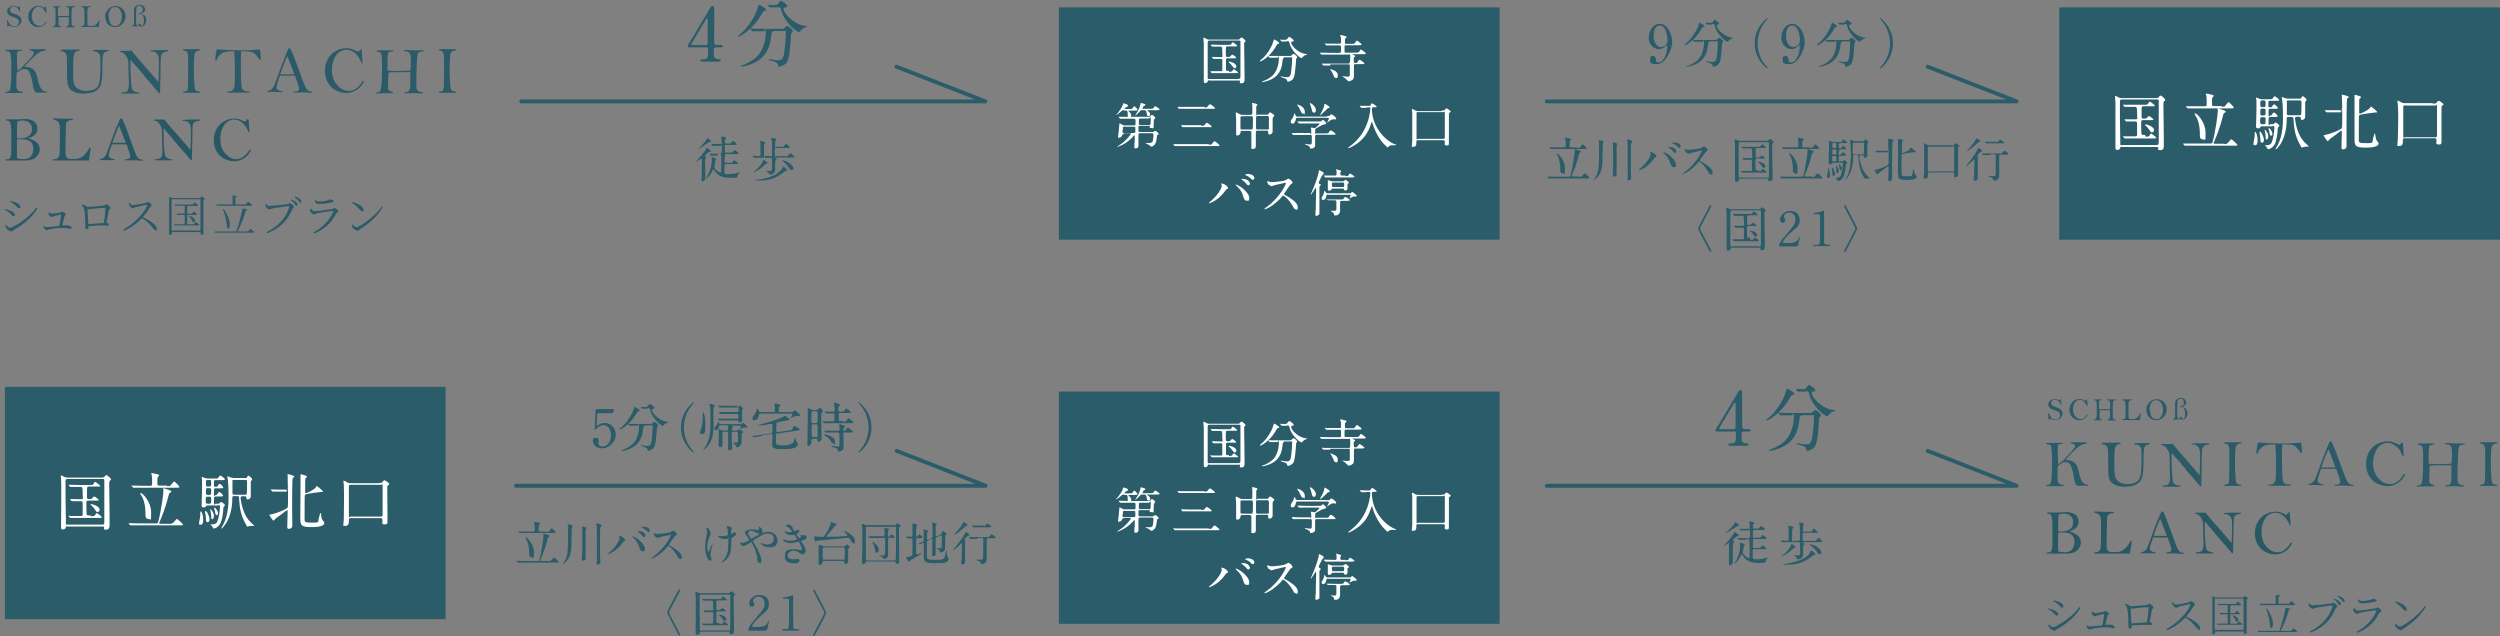 <?xml version="1.0" encoding="UTF-8"?>
<svg id="_レイヤー_2" data-name=" レイヤー 2" xmlns="http://www.w3.org/2000/svg" version="1.1" viewBox="0 0 1282 326.2">
  <rect x="0" y="0" width="1282" height="326.2" fill="#808080" stroke="none"/>
  <defs>
    <style>
      .cls-1 {
        fill: #2b5a68;
      }

      .cls-1, .cls-2, .cls-3, .cls-4 {
        stroke-width: 0px;
      }

      .cls-2 {
        fill: #2a5c6a;
      }

      .cls-3 {
        fill: #285864;
      }

      .cls-5 {
        fill: none;
        stroke: #2a5c6a;
        stroke-linecap: round;
        stroke-linejoin: round;
        stroke-width: 2px;
      }

      .cls-4 {
        fill: #fff;
      }
    </style>
  </defs>
  <g id="object">
    <g>
      <path class="cls-2" d="M809.7,90.8c.8,0,1.1,0,1.8-.7.2-.2.9-1.2,1.2-1.2s2.4,2,2.4,2.3,0,.3-1.1.3h-19.8s0,0-.2-.2l-.5-.5v-.2h11.1c.4,0,.6,0,.8-.6,1.2-4.6,2.1-11.4,2.1-12.4s0-.8,0-.9,0-.2.2-.2c.2,0,3.1.9,3.1,1.2s-.7.6-.8.7c0,.2,0,.3-.4,1.1-.4,1.8-1.5,5.8-3.1,9.3l-.6,1.4c0,.3.3.3.4.3h3.7l-.2.3h-.1ZM808.7,75.8h1.2c.4,0,1.4-1.8,1.7-1.8s2.1,1.9,2.1,2.1-.5.3-1.3.3h-17.3l-.5-.6v-.2c0-.2,0,0,0,0h7.6c.7,0,.7-.4.7-.9,0-.9,0-2.8-.2-3.5,0,0-.2-.5-.2-.6s.2,0,.3,0,2.2.4,2.5.5c0,0,.4.2.4.4s-.4.4-.5.6c-.3.3-.3,1.8-.3,2.5s0,1,.8,1h2.9l.2.4v-.2ZM801,88.8c-.3,0-.9-.3-.9-1.3,0-1.7,0-4.6-1.2-7.3,0-.3-.8-1.3-.8-1.6s0,0,.2,0c.8,0,4.2,3.6,4.2,7.7s0,2.6-1.5,2.6h0Z"/>
      <path class="cls-2" d="M822.4,72.7s-.4.6-.4.7c0,.5,0,1-.2,5.5,0,5.1,0,9.3-2.9,12.2-.7.7-1.6,1.4-1.8,1.4s0,0,0,0c0,0,0-.2.4-.7,2.5-3,2.5-6.1,2.5-15.8s0-2.4,0-3-.2-.7-.2-.8c0-.2.3-.3.4-.3s2.2.4,2.2.8h0ZM827,89.6c0-.6,0-1.6.2-2.3v-11.9c0-1.8-.2-1.8-.2-1.9,0-.4.2-.4.4-.4s.4,0,1.7.5c0,0,.3.2.3.3s-.4.6-.4.7v14.6c0,.5,0,.7-.2.9-.4.3-.8.5-1.2.5h-.4v-.8h0l-.2-.2ZM834.7,91.7v-2.3c0-14.9,0-16.6-.3-17.7v-.2h.2c0,0,2.5.4,2.5.9s-.5.8-.6,1c-.2.6-.2,2.6-.2,5.2v9.7c0,.5.2,2.5.2,2.9,0,1.2-.9,1.3-1.2,1.3h-.6c-.2-.2-.2-.6-.2-.7h.2,0Z"/>
      <path class="cls-2" d="M846.2,78.2c0-.2-.2-.3-.2-.3h.2c1.3,0,3.1,1.4,3.1,2.1s0,.3-.4.5-.5.5-1,1.1c-2.9,4.2-7,5.7-7.3,5.7s-.2,0-.2-.2c0,0,0-.2.7-.7,3.7-3.1,5.4-6.4,5.4-7.3s0-.6-.3-.8h0ZM853.1,78s1.2.4,2.4,1.2c1.7,1.2,3.9,3.4,3.9,5.1s-.2,1.4-1.2,1.4-1.3-.9-1.7-2.1c-.5-1.6-1-2.6-2.5-4.3-.2-.2-1.1-1-1.1-1.1s0-.2.2-.2h0ZM859.7,77.5c0,.4-.3.9-.7.9s-.5,0-1.3-1.1c-.4-.5-.5-.6-1.7-1.4-.2-.2-.4-.2-.4-.3s.2-.2.4-.2c2.8,0,3.6,1.7,3.6,2.1h.1ZM861.8,75.1c0,.3-.2.7-.6.7s-.8-.3-1.2-.9c-.4-.4-1.4-1-2.2-1.3-.2,0-.3-.2-.3-.2,0-.2.6-.3.9-.3,3,0,3.5,1.6,3.5,2h-.1Z"/>
      <path class="cls-2" d="M872.5,77.2c-.2,0-5.2,1.2-5.3,1.2-.2,0-.9.5-1.1.5-.4,0-1.5-.7-1.6-.9-.2-.2-.6-1.2-.6-1.4s0-.2,0-.2c0,0,.5,0,.6.2.8.2,1,.2,1.3.2.8,0,5.3-.4,6.6-.9.2,0,1.1-.8,1.3-.8.6,0,2,1.2,2,1.8s-.9.9-1,1c-.5.6-2.4,3.4-2.8,3.9,0,0-.2.3-.2.5s0,.3,1.1.8c1.1.6,5.4,3.1,5.4,5.2s-.4,1.1-1,1.1-.7-.2-1.5-1.7c-1.7-2.9-3.8-4.8-4.3-4.8s-.3,0-.8.7c-.8.9-3.3,3.6-6.4,5.2-.7.3-1.3.6-1.5.6h-.2s1-.8,1.1-.9c6.3-4.6,9.2-10.8,9.1-11.2,0-.2-.2-.2-.3-.2h0v.2h.1Z"/>
      <path class="cls-2" d="M892.3,91.8c-.4,0-.6.2-.7.6,0,.8-1,.8-1.2.8-.7,0-.7-.7-.7-1.1v-17.6c0-.4-.2-2.4-.2-2.8s0-.3.2-.3.3,0,1.2.5c.3.2.6.3,1.3.3h13.9c.3,0,.5,0,.8-.3.6-.6.7-.7.8-.7.3,0,1.8,1.2,1.8,1.7s0,.2-.5.5c-.2,0-.2,1.1-.2,1.3s0,12.5.2,13.2v3.3c0,.5,0,1.7-1.4,1.7s-.7-.4-.8-1c0-.3-.3-.3-.7-.3h-14l.2.2h0ZM906.3,91.1c.8,0,.8-.2.8-1.9v-16c0-.3-.5-.3-.7-.3h-14c-.8,0-.8.4-.8,1v16.2c0,1.4,0,1,.8,1h13.9ZM901.7,87.8c.8,0,1.3,0,1.5-.4.3-.5.6-.8.7-.8.2,0,2,1.3,2,1.6s0,.3-1.3.3h-11.3s0,0-.2-.2l-.5-.6h5.1s.5,0,.7-.3v-3.9c0-1.5,0-1.6-.8-1.6h-3.6l-.5-.6v-.2h4.3c1.2,0,.7-.3.7-2s0-2.6-.3-2.8c-.2-.2-.4-.2-.5-.2h-4.2l-.5-.6v-.2h9c.4,0,.7,0,.9-.4.5-.8.5-.9.7-.9s2,1.3,2,1.6,0,.3-1.3.3h-3.2c-.7,0-.8,0-.8,2.3s0,2.5.3,2.6h.8c.6,0,.8,0,.9-.2.2,0,.8-.9,1-.9.3,0,1.8,1.1,1.8,1.4s-.3.2-1.1.2h-3c-.8,0-.8.2-.8,1.5v4.1c0,.4.5.4.8.4h.7v.8-.3ZM904.4,86.1c-.5,0-.5-.2-1.3-1.3-.4-.6-.9-1.1-1.1-1.2-.3-.2-.4-.4-.4-.5,0-.2.3-.2.3-.2.5,0,3.2.8,3.4,2.2,0,.6-.5,1-.9,1h0Z"/>
      <path class="cls-2" d="M929.1,90.8c.8,0,1.1,0,1.8-.7.2-.2.9-1.2,1.2-1.2s2.4,2,2.4,2.3,0,.3-1.1.3h-19.8s0,0-.2-.2l-.5-.5v-.2h11.1c.4,0,.6,0,.8-.6,1.2-4.6,2.1-11.4,2.1-12.4s0-.8,0-.9,0-.2.2-.2c.2,0,3.1.9,3.1,1.2s-.7.6-.8.7c0,.2,0,.3-.4,1.1-.4,1.8-1.5,5.8-3.1,9.3l-.6,1.4c0,.3.3.3.4.3h3.7l-.2.3h-.1ZM928,75.8h1.2c.4,0,1.4-1.8,1.7-1.8s2.1,1.9,2.1,2.1-.5.3-1.3.3h-17.3l-.5-.6v-.2c0-.2,0,0,0,0h7.6c.7,0,.7-.4.7-.9,0-.9,0-2.8-.2-3.5,0,0-.2-.5-.2-.6s.2,0,.3,0,2.2.4,2.5.5c0,0,.4.2.4.4s-.4.4-.5.6c-.3.3-.3,1.8-.3,2.5s0,1,.8,1h2.9l.2.4v-.2ZM920.3,88.8c-.3,0-.9-.3-.9-1.3,0-1.7,0-4.6-1.2-7.3,0-.3-.8-1.3-.8-1.6s0,0,.2,0c.8,0,4.2,3.6,4.2,7.7s0,2.6-1.5,2.6h0Z"/>
      <path class="cls-2" d="M938.5,89.1c0,.5,0,2.1-.9,2.1s-.7-.4-.7-.9.2-1.2.3-1.3c0-.7.3-1.5.3-2.1v-1.1h0c.4.2.8,1.8.8,3.2h.2ZM944.2,82.8c.5,0,.6,0,.9-.2.3-.3.5-.5.6-.5.3,0,1.5.9,1.5,1.3s0,.2-.5.7c0,0,0,.3-.2.8,0,.3-.2,2.7-.8,4.9-.6,2.1-2.4,3-2.9,3s-.3,0-.7-.6c0-.2-.4-.5-.5-.6,0,0-.4-.3-.4-.4s.3,0,.5,0c1.7,0,2-.7,2.1-1,.8-1.5,1.2-4.9,1.2-6.1s-.4-.6-.8-.6h-4.2c-.2,0-.4,0-.5.2-.3.5-.4.6-1,.6s-.8-.2-.8-.8.2-5.4.2-6.3v-5.1h0s1.2.4,1.5.5.7.2,1,.2h2.7c1,0,1.3,0,1.5-.4.3-.6.5-.8.8-.8s1.8,1.1,1.8,1.5-.5.3-1.3.3h-2.2c-.8,0-.8.2-.8,1.4s0,1.2.7,1.2.7,0,.8-.4c.2-.3.4-.8.8-.8s1.5,1.2,1.5,1.5-.4.3-1.1.3h-2q-.7,0-.7,2c0,2,.5.7.7.7.4,0,.5,0,.7-.4,0-.3.4-.8.8-.8s1.5,1.2,1.5,1.5-.5.3-1.3.3h-1.6c-.8,0-.8.2-.8,2.1s.4.7.7.7h.7-.1ZM941,89.2c0,.8-.4,1-.7,1-.6,0-.7-.6-.7-1.5s0-1.4-.3-2.1v-.6c0-.2,0-.3.2-.2.7.3,1.5,2.7,1.5,3.4ZM941,75.9c.7,0,.7-.4.7-1.3s0-1.3-.7-1.3h-.7c-.7,0-.7.3-.7,1.3s0,1.3.7,1.3h.7ZM941,79.3c.7,0,.7-.4.7-1.3s0-1.4-.7-1.4h-.7c-.7,0-.7.3-.7,1.4s0,1.3.7,1.3h.8,0ZM940.9,82.8c.8,0,.8-.3.8-1.4s0-1.4-.7-1.4h-.7c-.8,0-.8.3-.8,1.4s0,1.4.8,1.4h.6ZM942.1,88.9c-.4,0-.4-.3-.4-1.2s0-1.1-.3-1.7v-1.2c.2,0,1.5,1.4,1.5,2.6s-.5,1.4-.8,1.4h0ZM944.4,86.6c0,.4-.2.8-.5.8s-.5,0-.7-1.6c0-.3,0-.7-.3-1.1v-.3c0,0,0-.2.2-.2.4,0,1.4,1.3,1.4,2.3h-.1ZM955.2,72.6c.4,0,.5,0,.7-.3.3-.5.5-.8.7-.8s1.5,1,1.5,1.3-.5.9-.5,1.1v6c0,.5-.7,1.1-1.2,1.1s-.5-.2-.6-.8c0-.3,0-.5-.7-.5h-.9c-.2,0-.7,0-.7.6s0,.2,0,.4c.3,2.2,1.2,6.6,4,9.4.2.2,1.5,1.3,1.5,1.4s0,0-.2,0h-1.9s-.5.2-.6.2-.3-.3-.3-.4c-2.3-3.9-2.8-6.9-3-10.8q0-1-.7-1h-1.3c-.7,0-.7.2-.7,1.5,0,3.2-.9,7.3-2.8,9.9-.2.3-1.2,1.4-1.4,1.4s0,0,0,0c0,0,.8-1.3.9-1.5,2.1-3.9,2.1-9.1,2.1-11s0-4.7-.3-7v-1.2c.2,0,1.3.5,1.5.6,0,0,.5.2,1,.2h4.5-.4l-.2.2ZM950.7,73.2c-.3,0-.5.2-.6.4v4.8c0,.5,0,.8.7.8h4.3c.2,0,.5,0,.6-.3.2-.3.2-4.4.2-4.8,0-.7,0-.9-.8-.9h-4.4Z"/>
      <path class="cls-2" d="M967.5,77.4c.8,0,.8-.4.8-.9v-5.2c0-.8,0-.2.2-.2s2.5.4,2.5.9,0,.2,0,.2c-.3.2-.4.2-.5.5-.2.5-.2,10-.2,11.7v7.2c0,1.1-1.2,1.3-1.4,1.3s-.6,0-.6-.7.2-5.1.2-6,0-.7-.3-.7h-.4c-.3.2-.6.4-2.7,2-.2.2-1.3,1-1.6,1.2,0,0-.5.8-.7.8-.3,0-1.6-2-1.6-2.2s0-.2.8-.3c3-.7,5.8-2.1,6.1-2.4.4-.3.4-.4.4-5.7s0-.8-.7-.8h-5.6l-.5-.6v-.2h6.2-.4ZM979.3,76.3s.5-.7.6-.7,2.4,1.9,2.4,2.2,0,.2-.9.3c-1.2,0-5.5.7-6,1-.3.2-.3.7-.3,5.4s0,4.3,0,4.7c0,1.1.5,1.2,3.3,1.2s1.9-.3,2.4-2.1c.4-1.6.5-1.7.6-1.7s0,0,.2.9c0,1.2.3,1.7.6,2,.6.7.7.8.7,1.1,0,1.7-4.1,1.7-5.4,1.7-4.2,0-4.2-.9-4.2-4.1v-16.7c0-.2,0-.3.2-.3s1.5.4,1.7.4c.5.2.8.3.8.5s0,.2-.4.4c-.3.2-.3,1-.3,1.9v3.6c0,.5,0,.7.5.6,0,0,2.6-1.1,3.7-2.2h-.2,0Z"/>
      <path class="cls-2" d="M1000.5,74.6c1.1,0,1.2,0,1.5-.3.5-.7.6-.8.9-.8s1.9,1.1,1.9,1.4-.3.3-.5.5-.2.3-.2.6v13c0,1.3-.4,1.9-1.2,1.9-1.2,0-.8-.5-.8-1.4s0-1.1-.7-1.1h-12c-.2,0-.7,0-.7.7v.9c0,.5-.2,1.6-1.4,1.6s-.8,0-.8-.8,0-1.6.2-1.9v-13.8c0-.2-.2-1.3-.2-1.6s0,0,.2,0c.3,0,1.3.7,1.6.8.4,0,.6.2,1.3.2h10.9v.2h0ZM989.5,75.2c-.5,0-.9,0-.9.6v11.3c0,1.8.2.8.7.8h12c.8,0,.8-.3.8-1v-10.9c0-1.7,0-.8-.7-.8h-11.9,0Z"/>
      <path class="cls-2" d="M1015.5,78.1c-.4,0-1.6,1.7-1.6,1.9s0,.2.3.3c.2,0,.3.2.3.3s-.3.4-.3.5v10c0,.5,0,1.5-1.3,1.5s-.8,0-.8-.6,0-1.5.2-1.7c0-.9.2-6.1.2-7.2s0-1.3-.2-1.3-.7.6-.7.6c-.8.7-3.1,3-3.6,3s0,0,0,0c0-.2.6-.9.8-1.1.6-.7,3.6-4.5,4.8-6.7.5-.9.5-1,.7-1.4,0,0,0-.3.3-.3s2,1.1,1.9,1.5q0,.2-.8.5h0v.2h-.2ZM1015.6,72.4c0,.2-.3.3-.5.3-.4,0-.5.2-1.4,1-2.2,2.1-4.7,3.7-4.9,3.7h-.2c0-.2,1.4-1.5,1.6-1.8,1.5-1.7,2.2-2.7,2.9-4,.2-.4.4-.6.5-.6h.3c.4.2,1.6,1.1,1.6,1.3h0v.2h.1ZM1020.6,79.5h-3.8l-.5-.6v-.2h9.7c.4,0,.6,0,.9-.4.7-.9.7-1,1-1s2.1,1.4,2.1,1.7-.4.3-.9.3h-3.1c-.7,0-.8.4-.8.8v8.2c0,2.1,0,3.4-1.1,3.9-.6.3-1.3.4-1.5.4q-.3,0-.4-.4c-.2-1.1-1.8-1.5-2.2-1.6-.2,0-.3-.2-.3-.3s0,0,.2,0h2.4c.7,0,.9-.2,1.1-.8v-9.4c0-.6,0-1-.7-1h-2.1v.5h0ZM1023.8,72.9c.4,0,.6,0,.9-.4.7-.8.8-.9,1-.9s2.1,1.3,2.1,1.6-.4.3-.8.3h-8.6l-.5-.6v-.2c0-.2,0,0,0,0h6v.3h0Z"/>
    </g>
    <g>
      <path class="cls-2" d="M359.8,81.6s0-.3-.2-.3-3,2-3.1,2,0,0,0,0c0,0,1-1.1,1.1-1.2.3-.3,3.7-4.1,4.5-5.7.1-.3.3-.6.4-.6s2,1.2,2,1.8,0,.2-.7.3c-.3,0-2.4,1.8-2.4,2.1s.1.2.2.2c.4,0,.6.2.6.4s0,0,0,.2c0,0-.4.5-.5.6-.1.3-.1,2.9-.1,3.5,0,.9.1,5.5.1,6.5s-1.1,1.6-1.3,1.6c-.7,0-.7-.6-.7-.8s.1-1.4.1-1.6c.1-1.8.1-2.8.1-5.4v-3.3h0v-.3h-.1ZM364.6,72.5c0,.2-.1.2-.8.4-.4,0-.7.2-1.2.6-2.4,1.7-3.1,2.2-4.8,3-.3,0-.3.2-.3.2h0s1.4-1.3,1.7-1.5c1.3-1.3,2.4-2.4,3.3-3.9.2-.3.2-.4.4-.4.3,0,1.9,1.4,1.9,1.8h0l-.2-.2ZM368.2,79.8h-3.6c0,0-.1,0-.2-.2l-.5-.6s-.1,0-.1-.2h5.7q.7,0,.7-2.7c0-2.7-.1-1.3-1.1-1.3h-3.6c0,0-.1,0-.2-.2l-.5-.6s-.1,0-.1-.2,0,0,.1,0h4.6c1.3,0,.7,0,.7-.7s0-1.6-.1-1.9c0-.2-.2-.8-.2-.9,0-.2.1-.3.3-.3s2.3.3,2.3.8,0,.2-.5.5c-.1,0-.2.3-.2,1.1s0,1.2.8,1.2h1c1.1,0,1.3,0,1.6-.5.5-.7.5-.8.8-.8s1.9,1.2,1.9,1.6-.5.4-1.3.4h-4c-.7,0-.8.2-.8,1v1.9c0,.8,0,1.1.8,1.1h1.9c1.1,0,1.2,0,1.5-.5.4-.7.6-.8.8-.8.4,0,2,1.2,2,1.6s-.4.4-1.3.4h-5.9l.2.2c.1,0,.3.2.3.3s-.3.5-.3.6c0,.2-.1.4-.1,1.2,0,2.1,0,2.2.7,2.2h1.9c1.1,0,1.2,0,1.6-.5.5-.7.5-.8.7-.8s1.9,1.2,1.9,1.6-.4.3-1.3.3h-4.8c-.7,0-.8.3-.8.8v3.2c0,.9.2,1.2,1.6,1.2,2.6,0,4.4-.4,5.4-.7.1,0,.9-.2.9-.2h0s-.4.4-.4.5c-.8.9-.9,1.3-.9,1.5s0,.4-.3.6c-.3,0-2,.2-3,.2-4.6,0-6.7-1.2-8.4-3.8-.1,0-.3-.5-.5-.5s-.3.2-.5.6c-1,2-1.9,2.9-2.3,3.3-.5.5-1.1.9-1.2.9s0,0,0,0c0,0,.5-.9.6-1.1,1.1-2,2.5-4.7,2.5-8.6s0-1.3.3-1.3.9.2,1.1.3c.8.2.9.3.9.5s-.4.6-.4.7c-.1.3-.3,1.6-.3,1.9s-.3,1.4-.3,1.5c0,.9,2.1,2.8,3,2.8s.4,0,.5-.5c0-.2.1-4.3.1-4.6,0-.9,0-3.4-.2-4s-.5-.6-.9-.6h-1l.4,1.1h0Z"/>
      <path class="cls-2" d="M393.7,83.5c0,.2-.1.3-.5.4-.4,0-.7.3-1,.6-1.4,1.3-2.9,2.6-5.1,3.6-.2,0-1,.4-1,.4h-.1s1.9-1.5,2.1-1.7c2.3-2.4,2.8-3,3.2-4.5,0,0,.1-.3.3-.3s.5.2,1.1.7c1,.7,1,.8,1,1h0v-.2ZM395.2,80.3c.7,0,.7-.3.7-.8v-4.2c0-1.4,0-2.4-.1-3.2,0-.2-.3-1.1-.3-1.2,0-.2.3-.2.4-.2.8,0,2.2.5,2.2.9s-.4.5-.5.6c-.1.2-.1.4-.1,2.3s0,.8.8.8h2.5c.9,0,1.1,0,1.2-.2s.8-1.4,1-1.4,2,1.5,2,1.9-.1.3-1.3.3h-5.6c-.8,0-.8.4-.8.8v2.6c0,.8.3.8.8.8h5.8c.3-.2,1.1-1.5,1.5-1.5s2,1.7,2,1.9c0,.3-.4.3-1.3.3h-9.1l.6.3q.6.3.6.6c0,.3,0,.2-.3.4-.4.3-.4,1.5-.4,2v2.8c0,1.3-.5,1.8-1.1,2.2-.5.3-1,.4-1.4.4s-.2,0-.3,0-.5-.8-.6-.9c-.2-.2-1.2-.9-1.2-.9h1.5c1.4,0,1.5-.3,1.5-1.1v-2.4c0-3.1-.1-3.3-.9-3.3h-8.3c0,0-.1,0-.2-.2l-.5-.6s-.1,0-.1-.2h.1c.5,0,2.9.2,3.4.2s.6-.3.6-.8v-3.5c0-.7,0-1.9-.1-2.5,0,0-.2-.7-.2-.8s0-.2.2-.2,2.5.4,2.5.8,0,0,0,.2c0,0-.5.4-.5.5-.1.3-.1.8-.1,5.3s.1.9.7.9h2.6v.2h0ZM403.8,87.2c0,.3-.1.3-.7.4-.4,0-.6.2-1.9,1.2-4.8,3.8-9.9,3.8-12.1,3.8s-1.8,0-1.8-.2.6-.2,1-.2c6.1-.9,9.4-2.2,11.9-4.6.3-.3.8-.8,1.2-1.9,0-.2.2-.3.3-.3s.5.3,1.1.8c.8.6,1,.8,1,1.1h0ZM406.9,86.4c0,.5-.4.8-.9.8s-.9-.3-1.4-1.2c0,0-1.5-2.1-3.3-3.4-.3-.2-.4-.3-.4-.4h.2c.4,0,1.5.3,2,.5,2.4,1.1,3.8,2.7,3.8,3.8h0Z"/>
    </g>
    <g>
      <path class="cls-2" d="M876.3,106.3c.5-1,.6-1.1.9-1.1s.4,0,.4.4-3.8,7.2-4.2,8.2c-1.6,2.9-1.6,3-1.6,3.4s0,.5,1.6,3.4c.5.9,4.2,7.9,4.2,8.2s-.3.4-.4.4c-.3,0-.4-.1-.9-1.1-3.7-6.9-5.5-10.5-5.5-10.9s1.8-4,5.5-10.9h0Z"/>
      <path class="cls-2" d="M888.1,127.1c-.4,0-.6.2-.7.6,0,.8-1,.8-1.3.8-.7,0-.7-.7-.7-1.1v-17.8c0-.4-.2-2.4-.2-2.8s0-.3.2-.3.3,0,1.2.5c.3.2.6.3,1.3.3h14.1c.3,0,.5,0,.8-.3.6-.6.7-.7.9-.7.3,0,1.8,1.3,1.8,1.7s0,.2-.5.5c-.2,0-.2,1.1-.2,1.3s.2,12.7.2,13.4v3.3c0,.5,0,1.8-1.4,1.8s-.7-.4-.8-1c0-.3-.3-.3-.7-.3h-14.2.2ZM902.2,126.4c.8,0,.8-.2.8-1.9v-16.3c-.2-.3-.5-.3-.7-.3h-14.2c-.8,0-.8.4-.8,1v16.4c0,1.4,0,1,.8,1h14.1ZM897.6,123c.8,0,1.3,0,1.6-.4.3-.5.6-.8.7-.8.2,0,2,1.3,2,1.6s0,.3-1.3.3h-11.4s-.2,0-.2-.2l-.5-.6v-.2h5.1c.2,0,.6,0,.7-.3v-4c0-1.5,0-1.6-.8-1.6h-3.5s0,0-.2-.2l-.5-.6v-.2h4.3c1.2,0,.7-.3.7-2s0-2.6-.3-2.9c-.2-.2-.4-.2-.5-.2h-4.1s-.2,0-.2-.2l-.5-.6v-.2h9c.4,0,.7,0,.9-.4.5-.8.5-.9.7-.9s2,1.3,2,1.7,0,.3-1.3.3h-3.3c-.7,0-.8,0-.8,2.3s0,2.5.3,2.6h.8c.6,0,.8,0,.9-.2.2-.2.8-.9,1-.9.3,0,1.9,1.2,1.9,1.5s-.3.2-1.1.2h-3c-.8,0-.8.2-.8,1.5v4.1c0,.4.5.4.8.4h.6l.3,1.1h0ZM900.3,121.4c-.5,0-.5-.2-1.4-1.3-.4-.6-.9-1.2-1.1-1.2-.3-.2-.4-.4-.4-.5,0-.2.3-.2.3-.2.5,0,3.2.8,3.4,2.2,0,.6-.5,1-.9,1h.1Z"/>
      <path class="cls-2" d="M913,126.4c-.2,0-.7,0-.7-.4,0-1.3,1.6-3.2,2.1-3.8,5.8-6.9,6.3-7.5,6.3-9.8s-1.6-3.4-3.2-3.4-2.7,1-2.7,2.1,0,.4.2.7c.3.5.5.7.5,1.2s-.6,1.3-1.3,1.3-1.4-.7-1.4-1.7c0-2.1,2.2-4.4,5.2-4.4s4.9,1.7,4.9,4.6-1.5,3.9-3.6,5.6c-3.7,3.1-5,5.3-5,5.8s.8.4.9.4h2.5c2.5,0,3.9-.7,4.6-2.3.3-.6.4-.9.5-.9.2,0,.2.3.2.3,0,.2-.8,3.3-.9,3.8-.2.9-1.1.9-1.5.9,0,0-7.6,0-7.6,0Z"/>
      <path class="cls-2" d="M930.3,126.4c-.5,0-.6-.3-.6-.4,0-.4.4-.4,1.2-.4,1.3,0,2,0,2.2-.8.2-.4.2-4.7.2-5.6v-8.2c0-1.3-.3-1.2-2.4-1.2s-.8,0-.8-.3.2-.3,1-.4c.6,0,1.8-.3,2.8-.6.2,0,1-.5,1.2-.5s.3,0,.3,1.2v15.3c.2.7.5,1,2.3,1s.6,0,.6.4-.4.3-.6.3h-7.4v.2Z"/>
      <path class="cls-2" d="M946.9,128.1c-.5,1-.6,1.1-.9,1.1s-.4-.1-.4-.4,3.8-7.2,4.2-8.2c1.6-2.9,1.6-3,1.6-3.4s0-.5-1.6-3.4c-.5-.9-4.2-7.9-4.2-8.2s.3-.4.4-.4c.3,0,.4,0,.9,1.1,3.7,6.9,5.5,10.5,5.5,10.9s-1.8,4-5.5,10.9h0Z"/>
    </g>
    <g>
      <path class="cls-2" d="M845.5,19.2c0-3.4,2.2-7,5.7-7s6.3,5.1,6.3,9.3-3.6,11.4-7.7,11.4-3.6-1.2-3.6-2.7.7-1.5,1.6-1.5,1.4,1.2,1.4,2.1,0,1.2,1.2,1.2,2.2-.3,3.5-3.2c.7-1.4,1-3.5,1-5s0-.5-.2-.5-.4.2-.5.3c-1.4,1.3-2.4,1.6-3.6,1.6-2.1,0-5.2-2-5.2-6h0ZM855.1,20.5c0-1.9-.8-7.4-3.8-7.4s-3.3,3-3.3,5.8,1.7,5.2,3.5,5.2,3.6-.9,3.6-3.5h0Z"/>
      <path class="cls-2" d="M874.1,13.4c0,.3-.2.3-.8.5-.3,0-.8.9-1.3,1.8-3.1,5.2-7.4,7.5-8,7.5s-.2,0-.2-.2,0-.2.6-.6c3.6-2.9,5.7-7.3,6.1-8.1.2-.4.9-2.7.9-2.7.2,0,2.7,1.4,2.7,1.8h0ZM876.8,21.3c-.5,0-.8.5-.9,1.5-.2,2.4-.8,7-5.5,9.7-2.2,1.2-5,1.8-5.2,1.8s-.3,0-.3-.2,0-.2.6-.3c1.9-.7,4-1.9,5.3-3.3,2-2,3-5.7,3-8.5s-.3-.6-.7-.6h-4.2s-.2,0-.2-.2l-.5-.6v-.2h0c.2,0,1,.1,1.2.1h9.6c1.2,0,1.3,0,1.8-.5.4-.4.7-.6.8-.6.4,0,2,1.2,2,1.8s-.4.6-.5.7c0,.3-.3,3.4-.3,4-.3,3.3-.5,5.5-1.3,6.7-.7,1.2-2.3,1.6-2.8,1.6s-.3,0-.5-.8c-.2-.6-1.1-1-2.5-1.4-.6-.2-.9-.3-.9-.4s.2-.2.3-.2c.2,0,.9.2,1,.2,1.4.2,1.6.2,1.9.2,1.3,0,2-.2,2.4-3,.3-2.1.5-5.2.5-6.6s0-1-.8-1h-3.7.4ZM878.1,12.6h-2.7l-.2-.2-.5-.6v-.2h0c.2,0,.9.1,1.1.1h1.6c.6,0,1-.5,1.1-.7.5-.8.6-.8.8-.8.3,0,2.3,1.4,2.3,1.9s0,.3-.8.5c0,0-.5.2-.5.6,0,1.4,3.6,5.7,8.1,6.1,0,0,.4,0,.4.2s-.7.3-.8.3c-.7.4-1.3.8-1.7,1.2,0,0-.3.4-.4.4-.9,0-5.4-3.7-6.5-7.8-.3-1.2-.3-1.3-1-1.3h-.5l.2.3h0Z"/>
      <path class="cls-2" d="M905.2,33.3c.2.2,1.3,1.4,1.3,1.6s0,.2-.2.2c-.3,0-6.5-4.5-6.5-12.9s6.2-12.9,6.5-12.9.2.1.2.2c0,.2-1.1,1.4-1.3,1.6-1.1,1.4-3.9,5.2-3.9,11.1s2.8,9.7,3.9,11.1h0Z"/>
      <path class="cls-2" d="M913.5,19.2c0-3.4,2.2-7,5.7-7s6.3,5.1,6.3,9.3-3.6,11.4-7.7,11.4-3.6-1.2-3.6-2.7.7-1.5,1.6-1.5,1.4,1.2,1.4,2.1,0,1.2,1.2,1.2,2.2-.3,3.5-3.2c.7-1.4,1-3.5,1-5s0-.5-.2-.5-.4.2-.5.3c-1.4,1.3-2.4,1.6-3.6,1.6-2.1,0-5.2-2-5.2-6h0ZM923,20.5c0-1.9-.8-7.4-3.8-7.4s-3.3,3-3.3,5.8,1.7,5.2,3.5,5.2,3.6-.9,3.6-3.5h0Z"/>
      <path class="cls-2" d="M942.1,13.4c0,.3-.2.3-.8.5-.3,0-.8.9-1.3,1.8-3.1,5.2-7.4,7.5-8,7.5s-.2,0-.2-.2,0-.2.6-.6c3.6-2.9,5.7-7.3,6.1-8.1.2-.4.9-2.7.9-2.7.2,0,2.7,1.4,2.7,1.8h0ZM944.7,21.3c-.5,0-.8.5-.9,1.5-.2,2.4-.8,7-5.5,9.7-2.2,1.2-5,1.8-5.2,1.8s-.3,0-.3-.2,0-.2.6-.3c1.9-.7,4-1.9,5.3-3.3,2-2,3-5.7,3-8.5s-.3-.6-.7-.6h-4.2s-.2,0-.2-.2l-.5-.6v-.2h0c.2,0,1,.1,1.2.1h9.6c1.2,0,1.3,0,1.8-.5.4-.4.7-.6.8-.6.4,0,2,1.2,2,1.8s-.4.6-.5.7c0,.3-.3,3.4-.3,4-.3,3.3-.5,5.5-1.3,6.7-.7,1.2-2.3,1.6-2.8,1.6s-.3,0-.5-.8c-.2-.6-1.1-1-2.5-1.4-.6-.2-.9-.3-.9-.4s.2-.2.3-.2c.2,0,.9.2,1,.2,1.4.2,1.6.2,1.9.2,1.3,0,2-.2,2.4-3,.3-2.1.5-5.2.5-6.6s0-1-.8-1h-3.7.4ZM946,12.6h-2.7l-.2-.2-.5-.6v-.2h0c.2,0,.9.1,1.1.1h1.6c.6,0,1-.5,1.1-.7.5-.8.6-.8.8-.8.3,0,2.3,1.4,2.3,1.9s0,.3-.8.5c0,0-.5.2-.5.6,0,1.4,3.6,5.7,8.1,6.1,0,0,.4,0,.4.2s-.7.3-.8.3c-.7.4-1.3.8-1.7,1.2,0,0-.3.4-.4.4-.9,0-5.4-3.7-6.5-7.8-.3-1.2-.3-1.3-1-1.3h-.5l.2.3h0Z"/>
      <path class="cls-2" d="M965.3,11.1c-.2-.2-1.3-1.4-1.3-1.6s0-.2.2-.2c.3,0,6.5,4.5,6.5,12.9s-6.2,12.9-6.5,12.9-.2,0-.2-.2,1.1-1.3,1.3-1.6c1.1-1.4,3.9-5.2,3.9-11.1s-2.8-9.7-3.9-11.1h0Z"/>
    </g>
    <g>
      <path class="cls-2" d="M369.7,23.1c.2,0,.9,0,.9.6s-.6.6-.9.6h-2.6c-1.1,0-1.1.6-1.1,2.2,0,2.3,0,3.6,2,3.8,1.2.1,1.6.1,1.6.7s-.7.6-1,.6h-8.5c-.3,0-.9,0-.9-.6s.5-.6,1.3-.6c2.6,0,2.6-1.4,2.6-3.8s0-2.3-1-2.3h-8.5c-.5,0-.9,0-.9-.7s0-.5.8-1.6c.8-1.4,9.8-16.4,10-16.8,1.1-1.9,1.2-2.1,1.9-2.1s.5,0,.7.4.2,4.8.2,5.6c0,1.4-.1,8.6-.1,10.1,0,3.4,0,3.8,1.1,3.8h2.7-.3ZM361.9,23.1c.6,0,.9-.4,1-.8v-12.4c0-.1,0-.5-.3-.5s-.8.9-1,1.3c-.8,1.4-7.1,11.7-7.1,12s.2.4.8.4h6.7-.1Z"/>
      <path class="cls-2" d="M393,4.9c0,.4-.3.5-1.1.7-.4,0-1.1,1.2-1.9,2.6-4.4,7.3-10.5,10.5-11.3,10.5s-.2,0-.2-.2,0-.3.8-.8c5.1-4,8-10.3,8.5-11.5.3-.6,1.2-3.8,1.3-3.8.3,0,3.8,1.9,3.8,2.6h.1ZM396.7,16c-.7,0-1.1.7-1.2,2.1-.3,3.3-1.1,9.9-7.7,13.6-3.1,1.7-7.1,2.5-7.3,2.5s-.5,0-.5-.3.2-.3.9-.5c2.6-1,5.7-2.7,7.5-4.6,2.8-2.9,4.3-8,4.3-12s-.4-.8-1-.8h-5c-.1,0-.7.1-.8.1s-.2-.1-.3-.3l-.8-.9c-.1-.1-.1-.2-.1-.2,0,0,0-.1.1-.1.3,0,1.4.1,1.7.1,1.9,0,3.4.1,5.2.1h8.3c1.7,0,1.9,0,2.5-.7.6-.6.9-.8,1.2-.8.6,0,2.8,1.8,2.8,2.6s-.6.9-.7,1c-.2.4-.4,4.7-.5,5.6-.4,4.6-.7,7.7-1.8,9.4-1,1.6-3.3,2.3-3.9,2.3s-.4,0-.7-1.2c-.2-.9-1.5-1.4-3.5-1.9-.8-.2-1.2-.4-1.2-.6s.3-.2.4-.2c.3,0,1.3.2,1.5.3,2,.3,2.2.3,2.7.3,1.8,0,2.9-.3,3.4-4.3.4-2.9.8-7.3.8-9.3s0-1.4-1.1-1.4h-5.2,0ZM398.6,3.8h-3.8c-.2,0-.1,0-.3-.2l-.7-.9s-.1-.2-.1-.3,0,0,.1,0c.2,0,1.3.2,1.6.2h2.3c.9,0,1.4-.6,1.6-1,.8-1.1.8-1.2,1.1-1.2.5,0,3.3,1.9,3.3,2.7s-.1.4-1.1.7c-.2,0-.8.2-.8.8,0,2,5,8,11.4,8.7.1,0,.6,0,.6.3s-1,.4-1.1.5c-1,.5-1.8,1.2-2.3,1.8,0,.1-.5.6-.6.6-1.3,0-7.6-5.2-9.1-11-.4-1.6-.5-1.8-1.4-1.8h-.7Z"/>
    </g>
    <rect class="cls-2" x="543" y="3.8" width="226" height="119.1"/>
    <rect class="cls-2" x="1056" y="3.8" width="226" height="119.1"/>
    <g>
      <path class="cls-4" d="M620.1,41.1c-.4,0-.7.2-.8.6,0,.8-1.1.9-1.3.9-.7,0-.7-.8-.7-1.2v-18.8c0-.4-.2-2.6-.2-3s0-.3.2-.3.3,0,1.3.6c.4.2.7.4,1.4.4h15c.4,0,.5,0,.8-.4.6-.7.7-.7.9-.7.4,0,2,1.4,2,1.8s0,.2-.5.6c-.2.1-.2,1.1-.2,1.4s.2,13.5.2,14.3v3.5c0,.5,0,1.9-1.5,1.9s-.8-.4-.8-1-.3-.4-.8-.4h-15.1v-.2h0ZM635.2,40.4c.9,0,.9-.2.9-2v-17.3c-.2-.3-.5-.3-.8-.3h-15.1c-.8,0-.9.4-.9,1.1v17.5c0,1.5,0,1.1.9,1.1h15,0,0ZM630.2,36.8c.9,0,1.4,0,1.7-.4.5-.8.6-.9.8-.9s2.2,1.4,2.2,1.7,0,.3-1.4.3h-12.1s-.2,0-.2-.2l-.5-.6v-.2h5.4c.2,0,.6,0,.7-.3v-4.3c0-1.6,0-1.7-.9-1.7h-3.7l-.2-.2-.5-.6v-.2h1.1c.5,0,2.2.1,3.5.1s.7-.3.7-2.1,0-2.8-.3-3.1c-.2-.2-.4-.2-.5-.2h-4.4s-.2,0-.2-.2l-.5-.6v-.2c0-.1,0,0,0,0h1.1c.5,0,2.1.1,3.4.1h5c.4,0,.7,0,1-.4.5-.8.6-.9.8-.9s2.2,1.4,2.2,1.8,0,.3-1.4.3h-3.5c-.8,0-.9.1-.9,2.5s0,2.6.3,2.8c.2.1.3.1.9.1s.8,0,1-.2.9-1,1.1-1c.3,0,2,1.2,2,1.6s-.3.3-1.2.3h-3.2c-.8,0-.8.3-.8,1.6v4.4c0,.4.6.4.8.4h.7v.5h0ZM633.2,35c-.5,0-.6-.2-1.5-1.4-.4-.6-1-1.2-1.2-1.3-.3-.3-.5-.4-.5-.5,0-.2.3-.2.4-.2.5,0,3.5.8,3.6,2.4,0,.7-.5,1.1-.9,1.1h.1Z"/>
      <path class="cls-4" d="M656,22.1c0,.3-.2.3-.7.4-.3,0-.7.8-1.3,1.8-3,5-7.2,7.2-7.7,7.2s-.2,0-.2-.2,0-.2.5-.6c3.5-2.8,5.5-7.1,5.8-7.9.2-.4.9-2.6.9-2.6.2,0,2.6,1.3,2.6,1.8h.1ZM658.5,29.7c-.5,0-.7.5-.8,1.4-.2,2.3-.7,6.8-5.2,9.3-2.1,1.2-4.8,1.7-5,1.7s-.3,0-.3-.2,0-.2.6-.3c1.8-.7,3.9-1.9,5.1-3.2,1.9-2,2.9-5.5,2.9-8.2s-.3-.6-.7-.6h-4s-.2,0-.2-.2l-.5-.6v-.2h0c.2,0,1,.1,1.1.1h9.3c1.2,0,1.3,0,1.7-.5.4-.4.6-.6.8-.6.4,0,1.9,1.2,1.9,1.7s-.4.6-.5.7c0,.3-.3,3.2-.3,3.8-.3,3.2-.5,5.3-1.2,6.5-.7,1.1-2.3,1.6-2.7,1.6s-.3,0-.5-.8c-.2-.6-1-.9-2.4-1.3-.6-.2-.9-.3-.9-.4s.2-.2.3-.2c.2,0,.9.2,1,.2,1.4.2,1.5.2,1.8.2,1.2,0,2-.2,2.3-2.9.3-2,.5-5,.5-6.4s0-.9-.8-.9h-3.5l.2.3h0ZM659.8,21.3h-2.6l-.2-.2-.5-.6v-.2c0-.1,0,0,0,0,.2,0,.9.1,1.1.1h1.6c.6,0,.9-.4,1.1-.7.5-.7.6-.8.8-.8.3,0,2.3,1.3,2.3,1.9s0,.3-.8.5c0,0-.5.2-.5.5,0,1.4,3.4,5.5,7.8,5.9,0,0,.4,0,.4.2s-.7.3-.8.3c-.7.3-1.2.8-1.6,1.2,0,0-.3.4-.4.4-.9,0-5.2-3.6-6.2-7.5-.3-1.1-.3-1.2-.9-1.2h-.4l-.2.2h0Z"/>
      <path class="cls-4" d="M682.4,33.6h-3.8l-.2-.2-.5-.6v-.2h13.7c.5,0,.8-.9.8-2.7,0-2.7,0-1.9-.9-1.9h-13.9l-.2-.2-.5-.6v-.2h1.2c1.2,0,2.3.1,3.5.1h5.4c.7,0,.7-.4.7-1.5,0-2.2,0-2.3-.8-2.3h-6.8s0,0-.2-.2l-.5-.6v-.2c0-.1,0,0,0,0,.2,0,1,0,1.2.1h6.4c.7,0,.7-.4.7-.7,0-1.2,0-2.4-.2-2.8,0-.1-.3-.6-.3-.7,0-.2.3-.2.4-.2.3,0,.5,0,1.9.4.8.2,1,.3,1,.6s0,.3-.6.7c-.2.1-.2.3-.2.8v1.6c0,.4.4.4.7.4h2.8c.9,0,1.2,0,1.5-.3.2-.2.9-1.4,1.1-1.4s1.2.8,1.7,1.2c.5.4.7.5.7.8s0,.4-1.4.4h-6.5c-.6,0-.8.2-.8.8v2.6c0,.4.5.4.7.4h5.1c1,0,1.3,0,1.7-.5.7-1,.7-1.1.9-1.1s2.5,1.6,2.5,2-.5.4-1.4.4h-5.1s-.3,0-.3.1,0,.2.8.4c.2.1.5.2.5.5s-.2.3-.5.6c-.2.2-.2.3-.2,1.2,0,1.4,0,1.7.7,1.7s.9,0,1.1-.3c.2-.2.9-1.4,1.2-1.4s2.5,1.6,2.5,1.9-.5.4-1.4.4h-3.2c-.6,0-.8.2-.8.7v5c0,.7,0,1.6-.5,2.1-.7.7-1.8,1-2.1,1s-.8-.4-1.4-1.1c-.2-.2-.5-.5-1.6-1.2-.2,0-.5-.3-.5-.3h0c.5,0,2.7.2,3.1.2.6,0,.9-.3.9-.8v-5c0-.4-.3-.5-.8-.5h-9.2v.6h.2ZM684.9,39.9c-.6,0-.7-.2-1-1.1-.5-1.3-1.3-2.7-1.7-3.2,0-.2-.2-.3-.2-.3h0s.5.2.9.3c2.5.9,3.1,1.7,3.1,3.1s-.2,1.3-1.2,1.3h.1Z"/>
      <path class="cls-4" d="M576.3,56.5c-.5,0-.7,0-1.1.4-1.3,1.2-2.6,2.1-2.9,2.1s0,0,0,0c.3-.4.7-.9.9-1,1-1.3,2.3-3.1,2.6-4.3,0-.4,0-.7.3-.7s2.4.6,2.4,1.1-1,.8-1.2,1-.7.6-.7.8,0,0,.5,0h2c1.1,0,1.4,0,1.7-.4.6-.9.6-1,.9-1s1.6,1.4,1.6,1.8-.5.4-1.4.4h-2.7c-.3,0-.5,0-.5.2s0,0,.3.4c.4.3,1.1,1.1,1.1,1.8s-.4,1-.9,1c-.9,0-.9-.5-.9-1.1,0-2-.2-2.3-.9-2.3h-1.1v-.2h0ZM576.3,68.8c-.7,0-.7.2-.9.7-.2.6-.8,1.1-1.5,1.1s-.6-.2-.6-.5.4-2.5.4-2.9c0-1,.3-2.5.3-3.4s0-.5.2-.5,1.2.6,1.4.7c.5.3.7.3,1,.3h4.7c.5,0,.9,0,1-.4v-2.2c0-.7-.4-.8-1-.8h-6.9l-.2-.2-.5-.6v-.2h15.6c.2,0,.4-.1.6-.3.2-.2.6-.7.8-.7s1.7.9,1.7,1.5-.5.7-.6.8c0,.3-.2.6-.2,3s0,1.4-1.4,1.4-.4,0-.5-.7c0-.4-.3-.4-.8-.4h-4c-.8,0-1.1,0-1.1.8v1.5c0,.9.3.9,1.1.9h6.5s.8-.6,1-.6c.4,0,1.8,1.2,1.8,1.6s0,.2-.5.4c-.3,0-.4.2-.4.7-.3,2.6-.4,2.8-.7,3.6-.5,1.2-1.7,1.8-2.1,1.8s-1.1-.8-1.3-.9c-.3-.2-1.7-.7-1.7-.8s0-.2.2-.2h1.9c1.3,0,1.6-.9,1.6-1.3.2-.7.3-2.2.3-2.9s-.4-.8-1-.8h-5.6c-.9,0-1.1.2-1.1.8v5.7c0,1.3-1.3,1.3-1.4,1.3-.7,0-.7-.4-.7-.7s0-2.2.2-2.7v-2.9c0-.2,0-.4-.2-.4s-.6.6-.7.7c-3.8,4.2-8.1,5.3-8.3,5.3s0,0,0,0c0,0,.4-.4.5-.4,1.4-.9,2.7-1.7,4.5-3.6.6-.6,2.2-2.4,2.2-2.8s-.3-.3-.8-.3h-3l.2.4h0ZM576.9,64.9c-.5,0-.9,0-1,.4,0,.4-.3,1.9-.3,2.2,0,.7.5.7,1,.7h4.5c.7,0,1,0,1.1-.6v-1.8c0-.8-.3-.8-1.1-.8h-4.3,0ZM588.6,56.6h-.4s0,.2.4.3c.5.4,1.2,1,1.2,1.7s-.5,1-.9,1c-.7,0-.8-.6-.9-1.7-.2-1.4-.8-1.4-1.2-1.4h-1.1c-.6,0-.8,0-.9.3-1.9,2.1-2.7,2.6-2.8,2.6s0,0,0,0c0,0,.4-.6.5-.8,1.8-2.8,2.4-5,2.4-5.6s0-.2.2-.2,2.3.5,2.3.9-.9.7-1,.8c0,0-.6,1-.6,1.1q0,.2.4.2h3.6c1.2,0,1.3,0,1.7-.4.5-.8.6-.9.9-.9s2.2,1.2,2.2,1.6-.5.4-1.4.4h-4.6ZM589,64.2c.9,0,1.1,0,1.1-2.7s-.5-.7-1-.7h-4c-.8,0-1.1,0-1.1.9v1.6c0,.8.3.8,1.1.8h4,0Z"/>
      <path class="cls-4" d="M619.7,74.2c1.2,0,1.4,0,1.6-.2.2-.2,1.2-1.6,1.5-1.6s2.6,1.8,2.6,2.2-.5.3-1.3.3h-21.7l-.2-.2-.5-.6v-.2h18.3l-.3.3h0ZM617.4,55.1c1.2,0,1.4,0,1.6-.2.2-.2,1.2-1.5,1.5-1.5s2.6,1.8,2.6,2.1-.5.3-1.3.3h-17.2s-.2,0-.2-.2l-.5-.6v-.2c0-.2,0,0,0,0h13.7v.3h-.2ZM616,64.5c1.1,0,1.2,0,1.5-.2.2-.2,1.1-1.4,1.3-1.4s2.5,1.5,2.5,2,0,.3-1.3.3h-13.6s-.2,0-.2-.2l-.5-.6v-.2h10.3v.3h0Z"/>
      <path class="cls-4" d="M636.9,67.1c-.7,0-.7.3-.8.9,0,.7-.8,1.5-1.5,1.5s-.7-.3-.7-.7v-5.4c0-1.6,0-3.3-.2-4.7v-1.1c.2,0,.4,0,2,.9.5.3.8.4,1.4.4h4.3c.8,0,.8-.5.8-1v-3.9c0-.2-.2-.8-.2-1s.2-.2.3-.2c.2,0,2.5.4,2.5.9s-.5.7-.6.8v3.4c0,2.7,0,.9.7.9h4.8c.3,0,.5,0,.8-.4.5-.7.5-.8.8-.8s2.2,1.3,2.2,1.7-.6.7-.7.8c-.2.4-.2.7-.2,3.3v3.7c0,.6,0,.9-.3,1.2-.5.6-1.1.7-1.3.7-.7,0-.7-.6-.7-1.3s0-.7-.8-.7h-4.7c-.5,0-.8,0-.8.9v6.4c0,1,0,2.1-1.4,2.1s-.9-.8-.9-1v-7.4c0-.6-.3-.9-.8-.9h-4.7.7ZM641.6,66.4c.2,0,.5,0,.7-.3s.2-3.6.2-4.2c0-2.1,0-2.3-.8-2.3h-4.8c-.8,0-.8.3-.8,1.2v4.6c0,.7,0,1,.8,1h4.7,0ZM650,66.4c.2,0,.6,0,.7-.4v-5.6c0-.5-.2-.9-.8-.9h-5c-.8,0-.8.5-.8.9v5.5c0,.4.4.5.7.5h5.2Z"/>
      <path class="cls-4" d="M680.4,59.5c1,0,1.3,0,1.7-.4.3-.4.3-.5.6-.5.5,0,2.5,1.6,2.5,2.2s-.3.4-.5.4h-.9c-.6,0-1.4.2-2.7,1.3-.2.2-.3.3-.5.3s0,0,0,0c0-.3.9-1.8.9-2,0-.3-.3-.4-.7-.4h-15.4c-.5,0-.7,0-.8.5-.3,1.2-.7,2.5-1.7,2.5s-1-.5-1-1,0-.7.9-1.8c.4-.6.5-.8.8-2.1,0,0,0-.3.2-.3s.4.5.7,1.2c.2.4.5.4.8.4h15.3l-.2-.2h0ZM671.6,68.7c.3,0,.8,0,.8-.7v-1.2c0-.4-.2-.9-.2-1s0-.4.3-.4,1.3.3,1.6.3c.6,0,2.5-1.9,2.5-2.2s0-.2-.5-.2h-10s0,0-.2-.2l-.5-.6v-.2h10.7c1.2,0,1.3,0,1.7-.4.3-.3.4-.4.7-.4s1.6,1.3,1.6,1.7-.2.4-1,.6c-1.1.2-3,1.3-4.3,2.1-.3.2-.4.2-.4,1.8s.6.7.8.7h4.5c1.1,0,1.4,0,1.7-.4.5-.9.6-1.1,1.1-1.1s2.4,1.5,2.4,1.9-.5.3-1.4.3h-8.3c-.8,0-.8.2-.8,1.5v4.1c-.2,1.1-1.1,1.5-2.1,1.5s-.4-.2-.5-.5c-.2-.7-1-1-2.1-1.5-.3,0-.6-.2-.6-.4s.2,0,.2,0c0,0,2.2.3,2.6.3s.8,0,.8-1.3v-2.8c0-.4,0-.8-.8-.8h-8.8s0,0-.2-.2l-.5-.6v-.2h9.5l-.2.6h0ZM665.3,53.6c.5,0,3.8,1.2,3.8,3.6s-.3,1-.9,1-.8-.2-1.5-1.9c-.5-1.1-.6-1.2-1.5-2.4v-.2h.2,0ZM674.8,56.5c0,.8-.5,1.3-1,1.3-.8,0-1-1-1.1-1.5-.2-1-.7-2.5-.9-2.9,0,0-.2-.4,0-.5.2-.3,3,1.5,3,3.7h0ZM681.9,55c0,.2,0,.3-.6.4-.4,0-.6.2-1.6,1.3-1.6,1.6-2.7,2.5-2.9,2.5s0,0,0,0c0,0,.9-1.7,1-1.9.3-.6,1.2-2.3,1.3-3.4,0-.5,0-.6.3-.6s.4,0,.5.2c.7.4,2,1.2,2,1.7h0v-.2Z"/>
      <path class="cls-4" d="M700.7,55.3h-2.6l-.2-.2-.6-.6v-.2c0-.2,0,0,0,0h4.4c.8,0,.9,0,1.1-.3.5-.9.6-1,.8-1,.4,0,2.4,1.5,2.4,1.7,0,.3-.4.3-1,.3h-.7c-.3,0-.8,0-.8.7,0,9.8,7.5,16.9,12.1,18.4.3,0,.4,0,.4.2,0,0-.2.2-.3.2h-1.4c-1,0-1.7,0-2.2.7-.2.2-.4.4-.5.4s-3.5-2.5-6.1-8c-1-2.1-1.6-4-1.6-4.2-.2-.8-.3-.8-.4-.8s-.2.2-.8,1.9c-1.3,3.8-3.6,6.9-6.9,9.2-1.7,1.2-3.9,2.3-4.2,2.3s-.2,0-.2-.2,0-.2,1-.9c2.8-2.2,7.5-6.2,9.6-14.7.3-1.2.7-3.2.7-4.4s-.5-.7-.8-.7h-1.3v.2h0Z"/>
      <path class="cls-4" d="M739.2,56.7c1.1,0,1.3,0,1.6-.3.6-.7.7-.8,1-.8s2.1,1.2,2.1,1.6-.3.3-.6.6c-.2.2-.3.3-.3.7v14c0,2,0,2.1-1.2,2.1s-.9-.6-.9-1.5,0-1.2-.8-1.2h-13c-.3,0-.8,0-.8.7v1c0,.6-.2,1.7-1.5,1.7s-.8,0-.8-.8.2-1.7.2-2v-14.9c0-.3-.2-1.5-.2-1.7s0,0,.2,0c.3,0,1.5.7,1.7.8.4.2.7.3,1.5.3h11.8v-.2h0ZM727.4,57.4c-.6,0-1,0-1,.7v12.2c0,1.9.2.9.8.9h12.9c.8,0,.8-.3.8-1.1v-11.8c0-1.9,0-.8-.8-.8h-12.8,0Z"/>
      <path class="cls-4" d="M626.4,94.7c-.2-.2-.2-.3-.2-.4s0-.2.2-.2c1.4,0,3.3,1.5,3.3,2.2s0,.3-.5.6c-.4.2-.5.5-1.1,1.2-3.2,4.5-7.5,6.1-7.9,6.1s-.2,0-.2-.2c0,0,0-.2.7-.7,4-3.3,5.8-6.9,5.8-7.9s0-.6-.3-.9h0s.2.2.2.2ZM633.8,94.6s1.3.5,2.6,1.3c1.8,1.3,4.2,3.7,4.2,5.5s-.2,1.5-1.3,1.5-1.4-.9-1.8-2.3c-.6-1.8-1-2.8-2.7-4.6-.2-.2-1.2-1.1-1.2-1.2s0-.2.2-.2h0ZM641,94c0,.4-.3,1-.8,1s-.6-.2-1.4-1.1c-.4-.5-.6-.7-1.8-1.6-.3-.2-.4-.3-.4-.4s.2-.2.4-.2c3.1,0,3.9,1.8,3.9,2.3h0ZM643.2,91.4c0,.3-.2.8-.7.8s-.8-.3-1.3-.9c-.4-.4-1.5-1.1-2.3-1.4-.3,0-.3-.2-.3-.3,0-.2.7-.4,1-.4,3.2,0,3.7,1.7,3.7,2.2h-.1Z"/>
      <path class="cls-4" d="M659.2,93.7c-.2,0-5.7,1.3-5.8,1.3-.2,0-1,.5-1.2.5-.4,0-1.6-.8-1.8-.9-.2-.2-.6-1.3-.6-1.5s0-.2.2-.2.6.2.7.2c.8.2,1.1.3,1.4.3.9,0,5.8-.4,7.1-1,.2,0,1.2-.8,1.4-.8.6,0,2.2,1.3,2.2,2s-1,.9-1.1,1.1c-.5.6-2.6,3.7-3,4.3,0,0-.2.3-.2.5s0,.3,1.2.9c1.2.7,5.8,3.3,5.8,5.7s-.5,1.2-1.1,1.2-.7-.2-1.6-1.8c-1.8-3.2-4.1-5.1-4.7-5.1s-.3,0-.9.7c-.9,1-3.6,3.9-7,5.6-.7.3-1.4.6-1.6.6s-.2,0-.2-.2,1-.9,1.2-1c6.8-4.9,9.9-11.7,9.8-12.1,0-.2-.3-.2-.3-.2h0Z"/>
      <path class="cls-4" d="M676.8,94.3c.2,0,.5.3.5.5s0,.2-.3.4c-.3.2-.4.4-.4.9v13.1c0,.8-.2.9-.7,1.2,0,0-.6.3-.9.3-.5,0-.5-.6-.5-.7s.2-2,.2-2.4c0-1.1.2-8.5.2-9.7s0-1.6-.2-1.6-2.1,3.6-2.7,3.6,0,0,0,0c0,0,1.3-2.9,1.5-3.4,1.7-4,2.8-8,2.8-8.7s0-.5.2-.5,2.3.9,2.3,1.5-.7.9-.8,1.1c-.2.4-1.5,2.9-1.7,3.5,0,.2-.2.4,0,.6,0,0,.2.2.6.5h0v-.2h0ZM680.7,99.7c-.3,0-.5.3-.6.9,0,.5-.5,1.9-1.5,1.9s-.8-.5-.8-1,0-.4.4-.9c.6-.9.7-1.8.8-2.1,0-.4,0-.6.2-.6.2,0,.5.4.7.8.2.3.4.4.8.4h11.6c.3,0,.5,0,.7-.4l.3-.4c.2,0,2.5,1.8,2.5,2.1s-.4.4-.9.4h-.7c-.4,0-.8.2-1.1.4-.3.2-1,.6-1,.6h0c0-.3.5-1.3.5-1.6s-.2-.3-.4-.3h-11.5v-.2ZM689.8,90.3c1.1,0,1.4,0,1.7-.4.4-.7.6-.9.8-.9s2.3,1.3,2.3,1.6-.5.4-1.4.4h-13.6l-.2-.2-.5-.6v-.2h5.8c.7,0,.7-.3.7-1.5s0-1-.2-1.3c0,0-.2-.3-.2-.4h.2s1.8.5,2.1.6c.3,0,.5.2.5.4s0,.2-.3.4c-.2.2-.2.6-.2,1s.2.8.7.8h2.1l-.3.3h0ZM680.2,102.5v-.2h7.2c1.2,0,1.3,0,1.6-.4.5-.8.6-.9.9-.9s2.3,1.3,2.3,1.6-.5.4-1.4.4h-2.8c-.8,0-.8.5-.8.8v4c0,2.4-1.7,2.7-2.5,2.7s-.5-.3-.6-.7c-.2-.6-.7-1.1-1.6-1.5,0,0-.2,0-.3-.2h2c1.1,0,1.1-.4,1.1-1v-3.4c0-.7,0-1-.9-1h-3.5l-.2-.2-.5-.6h0v.5h0ZM688.7,92.9c.4,0,.5,0,.7-.3.2-.2.4-.4.6-.4s1.7,1.1,1.7,1.5,0,.2-.5.5c0,0-.2.2-.2.3v2.4c0,.4-.7.8-1.1.8s-.6-.2-.7-.6c0-.4-.4-.4-.7-.4h-4.8c-.3,0-.6,0-.8.3-.3.5-.8.8-1.3.8s-.7-.4-.7-.7v-4.8s1.3.4,1.5.5c.6.2.9.2,1.2.2h5.1ZM688.6,95.9c.7,0,.7-.2.7-1.1s0-1.2-.7-1.2h-4.9c-.6,0-.7.2-.7.9,0,1.2,0,1.4.8,1.4h4.9,0Z"/>
    </g>
    <g>
      <path class="cls-4" d="M1088.1,75.2c-.5,0-.8.2-.9.7-.2,1-1.3,1-1.6,1-.8,0-.8-.9-.8-1.4v-22.4c0-.5-.2-3.1-.2-3.6s0-.3.2-.3.3,0,1.5.7c.4.2.8.4,1.7.4h17.9c.4,0,.6,0,1-.4.7-.8.8-.9,1.1-.9s2.3,1.6,2.3,2.2,0,.2-.6.7c-.2.2-.3,1.4-.3,1.7s.2,16.1.2,17v4.2c0,.7,0,2.2-1.8,2.2s-.9-.5-1-1.2c0-.4-.3-.4-.9-.4h-17.9v-.2h.1ZM1106,74.3c1,0,1-.2,1-2.4v-20.5c-.2-.4-.6-.4-.9-.4h-18c-1,0-1,.5-1,1.3v8.1c0,2,.2,10.9.2,12.7s0,1.3,1,1.3h17.8-.2,0ZM1100.2,70.1c1,0,1.7,0,2-.5.6-1,.7-1.1.9-1.1s2.6,1.7,2.6,2.1-.2.4-1.6.4h-14.5s-.2,0-.3-.2l-.6-.7-.2-.2h6.5c.2,0,.7,0,.9-.4v-5.1c0-1.9,0-2.1-1-2.1h-4.5s-.2,0-.3-.2l-.6-.7v-.2h5.5c1.5,0,.9-.4.9-2.5s0-3.3-.4-3.7c-.2-.2-.5-.2-.7-.2h-5.2s-.2,0-.3-.2l-.6-.7v-.2h11.6c.5,0,.9,0,1.2-.5.6-1,.7-1.1.9-1.1s2.6,1.7,2.6,2.1-.2.3-1.6.3h-4.2c-.9,0-1,0-1,3s0,3.2.3,3.3h1.1c.8,0,1,0,1.1-.2.2-.2,1.1-1.1,1.3-1.1.4,0,2.3,1.5,2.3,1.8s-.4.3-1.4.3h-3.9c-1,0-1,.3-1,1.9s0,4.8.2,5.2c0,.5.7.5,1,.5h.8l.2.5v.4ZM1103.6,67.9c-.6,0-.7-.2-1.7-1.7-.5-.7-1.2-1.4-1.4-1.6-.3-.3-.6-.5-.6-.6,0-.2.3-.2.4-.2.6,0,4.1,1,4.3,2.8,0,.8-.6,1.3-1.1,1.3h0Z"/>
      <path class="cls-4" d="M1140.4,73.9c1,0,1.4,0,2.3-.9.2-.2,1.2-1.6,1.5-1.6s3.1,2.5,3.1,2.9,0,.4-1.4.4h-25.5s-.2,0-.3-.2l-.6-.7v-.2h14.1c.5,0,.8-.2,1-.7,1.6-5.8,2.7-14.6,2.7-15.9s-.2-1-.2-1.1c0-.2,0-.3.3-.3s4,1.1,4,1.6-.9.7-1,.9c-.2.2-.2.3-.5,1.4-.6,2.3-2,7.5-4,12,0,.2-.8,1.8-.8,1.8,0,.3.3.4.6.4h4.8v.2ZM1139.1,54.7h1.5c.5-.2,1.8-2.3,2.2-2.3s2.7,2.4,2.7,2.8-.6.4-1.6.4h-22s-.2,0-.3-.2l-.6-.7c0-.2-.2-.2-.2-.2h9.9c.9,0,.9-.5.9-1.1,0-1.1,0-3.6-.2-4.5,0,0-.3-.6-.3-.7s.2-.2.4-.2,2.8.5,3.2.7c.2,0,.5.2.5.5s-.5.5-.6.7c-.3.4-.3,2.3-.3,3.2s0,1.3,1.1,1.3h3.8v.3h0ZM1129.2,71.4c-.4,0-1.1-.3-1.1-1.7,0-2.2,0-5.9-1.6-9.3-.2-.3-1.1-1.7-1.1-2.1s0-.2.2-.2c1.1,0,5.4,4.6,5.4,9.9s0,3.4-1.8,3.4h0Z"/>
      <path class="cls-4" d="M1157.7,71.8c0,.7,0,2.7-1.2,2.7s-.9-.5-.9-1.1.3-1.6.3-1.7c.2-.9.3-1.9.3-2.6,0-1.3,0-1.4.2-1.4h.2c.5.3,1.1,2.3,1.1,4.1h0ZM1165,63.7c.7,0,.8,0,1.1-.3.4-.4.6-.6.8-.6.3,0,1.9,1.1,1.9,1.6s0,.2-.6.9c0,0-.2.3-.2,1.1s-.2,3.5-1,6.3c-.7,2.7-3.1,3.8-3.7,3.8s-.4,0-.8-.8c-.2-.3-.5-.6-.6-.7,0,0-.5-.4-.5-.5s.3,0,.6,0c2.2,0,2.6-.9,2.8-1.2,1-2,1.5-6.3,1.5-7.8s-.5-.7-1-.7h-5.4c-.2,0-.5,0-.7.3-.4.6-.5.7-1.3.7s-1-.2-1-1,.2-7,.2-8v-5.1c0-.2-.2-1.2-.2-1.5s0-.2,0-.2c.2,0,1.6.6,1.9.7.4.2.9.2,1.3.2h3.5c1.3,0,1.6,0,1.9-.5.4-.8.6-1,1-1s2.3,1.5,2.3,1.9-.7.4-1.7.4h-2.9c-1,0-1,.2-1,1.8s0,1.5.9,1.5.8,0,1.1-.5c.2-.4.6-1,1-1s1.9,1.5,1.9,1.9-.5.4-1.4.4h-2.5c-.9,0-.9.2-.9,2.6s.7.8.9.8c.5,0,.7,0,.9-.5.2-.3.5-1,1-1s1.9,1.5,1.9,1.9-.6.4-1.6.4h-2.1c-1,0-1,.2-1,2.8s.5.9.9.9h.9-.1ZM1160.9,71.9c0,1-.5,1.3-.9,1.3-.8,0-.9-.8-.9-1.9s-.2-1.8-.4-2.8v-.7c0-.2,0-.3.3-.3.9.3,2,3.4,2,4.4h0ZM1160.9,54.9c.9,0,.9-.5.9-1.7s0-1.7-.9-1.7h-.9c-.9,0-.9.4-.9,1.7s0,1.7.9,1.7h.9ZM1160.9,59.2c.9,0,.9-.5.9-1.7s0-1.8-.9-1.8h-.9c-.9,0-.9.4-.9,1.8s0,1.7.9,1.7h1,0ZM1160.8,63.7c1,0,1-.4,1-1.8s0-1.8-.9-1.8h-.9c-1,0-1,.4-1,1.8s0,1.8,1,1.8h.8ZM1162.3,71.5c-.5,0-.5-.4-.5-1.5s-.2-1.4-.3-2.2c0-.2-.2-1-.2-1.1v-.3c.3,0,1.9,1.8,1.9,3.4s-.7,1.8-1,1.8h0ZM1165.3,68.6c0,.6-.3,1-.7,1s-.6-.2-.9-2c0-.4-.2-.9-.4-1.4v-.3c0,0,0-.2.2-.2.5,0,1.8,1.7,1.8,3h0ZM1179.2,50.6c.5,0,.7,0,.8-.3.4-.7.7-1,.9-1s1.9,1.3,1.9,1.7-.6,1.2-.7,1.4v7.7c0,.6-.8,1.4-1.5,1.4s-.7-.3-.8-1c0-.4,0-.6-.8-.6h-1.2c-.2,0-.9,0-.9.8s0,.3,0,.5c.4,2.8,1.5,8.5,5.1,12,.3.3,1.9,1.7,1.9,1.8s-.2.2-.3.2h-.7c-.3,0-1,0-1.7.2,0,0-.7.3-.8.3-.2,0-.3-.3-.4-.5-3-5-3.6-8.8-3.9-13.9,0-1.2-.2-1.3-.9-1.3h-1.7c-.9,0-.9.2-.9,1.9,0,4.2-1.2,9.4-3.7,12.8-.2.4-1.5,1.8-1.8,1.8s-.2,0-.2-.2,1-1.6,1.1-1.9c2.7-5,2.7-11.7,2.7-14.1s0-6-.4-9c0-.2-.2-1-.2-1.3v-.3c.3,0,1.7.7,1.9.7s.7.2,1.3.2h5.9ZM1173.4,51.4c-.3,0-.7.2-.7.5v6.1c0,.6,0,1.1.9,1.1h5.6c.2,0,.6,0,.8-.3.2-.3.2-5.6.2-6.1,0-.9,0-1.2-1-1.2h-5.8Z"/>
      <path class="cls-4" d="M1200.1,56.8c1,0,1-.5,1-1.2s-.2-5.7-.2-6.7,0-.3.3-.3,3.2.6,3.2,1.2,0,.2-.2.3c-.4.2-.5.3-.6.6-.3.7-.3,12.9-.3,15v9.3c0,1.5-1.5,1.6-1.8,1.6s-.8,0-.8-.9.2-6.5.2-7.7,0-.9-.3-.9-.4,0-.5.2c-.4.3-.8.6-3.4,2.6-.3.2-1.7,1.2-2.1,1.5,0,0-.7,1-.9,1-.4,0-2.1-2.6-2.1-2.9s0-.2,1.1-.4c3.9-.9,7.5-2.7,7.9-3.1.5-.4.5-.5.5-7.3s0-1.1-.9-1.1h-7.1s-.2,0-.3-.2l-.6-.7v-.2h7.9v.2h0ZM1215.2,55.4s.6-.8.7-.8,3.1,2.4,3.1,2.8,0,.2-1.2.3c-1.5.2-7,.8-7.8,1.3-.4.2-.4.9-.4,6.9v6c0,1.4.7,1.5,4.3,1.5s2.4-.4,3.1-2.7c.5-2,.6-2.2.8-2.2s.2,0,.3,1.1c.2,1.5.4,2.1.8,2.6.8.9.8,1,.8,1.4,0,2.1-5.2,2.1-6.9,2.1-5.4,0-5.4-1.2-5.4-5.2v-21.5c0-.2,0-.4.2-.4s1.9.5,2.1.6c.7.2,1,.3,1,.6s0,.3-.5.6-.4,1.3-.4,2.5v4.6c0,.6,0,.9.7.7.2,0,3.4-1.4,4.8-2.8h-.2,0Z"/>
      <path class="cls-4" d="M1247.6,53.1c1.4,0,1.5,0,1.8-.4.7-.9.8-1,1.2-1s2.4,1.4,2.4,1.8-.3.4-.7.7c-.2.2-.3.4-.3.8v16.6c0,2.3,0,2.5-1.5,2.5s-1.1-.7-1.1-1.8,0-1.4-.9-1.4h-15.4c-.3,0-.9,0-.9.9v1.1c0,.7-.3,2-1.8,2s-1-.2-1-1,.2-2,.2-2.4c0-1.7.2-7.6.2-9.8s0-6.6-.2-7.9c0-.3-.2-1.7-.2-2s.2-.2.2-.2c.3,0,1.7.8,2,1,.5.2.8.3,1.7.3h14l.2.2h.1ZM1233.6,54c-.7,0-1.2,0-1.2.8v14.5c0,2.3.2,1.1.9,1.1h15.4c1,0,1-.3,1-1.3v-14c0-2.2,0-1-.9-1h-15.2Z"/>
    </g>
    <polyline class="cls-5" points="793.2 52 1034.1 52 988.5 34.2"/>
    <polyline class="cls-5" points="793.2 249.1 1034.1 249.1 988.5 231.2"/>
    <polyline class="cls-5" points="267.3 52 505.3 52 459.7 34.2"/>
    <g>
      <path class="cls-2" d="M281.1,287.8c.8,0,1.1,0,1.8-.7s.9-1.2,1.2-1.2,2.4,2,2.4,2.3-.1.3-1.1.3h-19.8c0,0-.1,0-.2-.2l-.5-.5c0,0-.1-.1-.1-.2h1.1c1.1,0,2.2.1,3.3.1h6.6c.4,0,.6-.1.8-.6,1.2-4.5,2.1-11.4,2.1-12.4s-.1-.8-.1-.9c0-.2.1-.2.2-.2s3.1.9,3.1,1.2-.7.6-.8.7c-.1.2-.1.3-.4,1.1-.4,1.8-1.5,5.8-3.1,9.3,0,.1-.6,1.4-.6,1.5,0,.3.3.3.4.3h3.7ZM280,272.8c.7,0,1,0,1.2-.1.4-.1,1.4-1.8,1.7-1.8s2.1,1.9,2.1,2.1-.5.3-1.3.3h-17.1c0,0-.1,0-.2-.1l-.5-.5c0,0-.1-.1-.1-.2,0-.1,0,0,.1,0h1.1c1.1,0,2.2.1,3.3.1h3.2c.7,0,.7-.4.7-.9,0-.9,0-2.8-.2-3.5,0-.1-.2-.5-.2-.5,0,0,.2-.1.3-.1s2.2.4,2.5.5c.1,0,.4.2.4.4s-.4.4-.5.6c-.3.3-.3,1.8-.3,2.5s0,1,.8,1h2.9v.2h.1ZM272.3,285.8c-.3,0-.9-.3-.9-1.3,0-1.7,0-4.6-1.2-7.3-.1-.3-.8-1.4-.8-1.6s.1-.1.2-.1c.8,0,4.2,3.6,4.2,7.7s0,2.6-1.5,2.6h0Z"/>
      <path class="cls-2" d="M293.7,269.7c0,.1-.4.6-.4.7-.1.5-.1,1-.2,5.5,0,5.1,0,9.4-2.9,12.2-.7.7-1.6,1.4-1.8,1.4s0,0,0-.1,0-.2.4-.6c2.5-3,2.5-6,2.5-15.9s0-2.4-.1-3c0-.3-.2-.6-.2-.8s.3-.3.4-.3,2.2.4,2.2.8h.1ZM298.3,286.6c0-.6.1-1.6.2-2.3.1-1,.1-2.6.1-3.1v-8.8c0-1.8-.2-1.9-.2-2,0-.4.2-.4.4-.4s.4,0,1.7.5c.1,0,.3.2.3.3s-.4.6-.4.7c0,.2-.1.6-.1,1v13.6c0,.5,0,.7-.2.9-.4.3-.8.5-1.2.5s-.4,0-.4-.1c-.1-.1-.1-.5-.1-.8h0ZM306,288.7c0-.2,0-.6.1-.8v-1.5c0-14.9,0-16.5-.3-17.7v-.2c0-.1.1-.1.2-.1s2.5.4,2.5.9-.5.8-.6,1c-.2.6-.2,2.6-.2,5.2v9.7c0,.5.2,2.5.2,2.9,0,1.2-.9,1.4-1.2,1.4s-.5,0-.6-.1c-.2-.2-.2-.6-.2-.7h.1Z"/>
      <path class="cls-2" d="M317.5,275.2c-.1-.2-.2-.3-.2-.3,0-.1.1-.1.2-.1,1.3,0,3.1,1.4,3.1,2s-.1.3-.4.5c-.4.2-.5.5-1,1.1-2.9,4.2-7,5.7-7.3,5.7s-.2-.1-.2-.2,0-.2.7-.6c3.7-3.1,5.4-6.4,5.4-7.3s-.1-.6-.3-.8h0ZM324.4,275c.1,0,1.2.4,2.4,1.2,1.7,1.2,3.9,3.5,3.9,5.1s-.2,1.4-1.2,1.4-1.3-.9-1.7-2.1c-.5-1.6-1-2.6-2.5-4.3-.2-.2-1.1-1-1.1-1.1s0-.2.2-.2h0ZM331,274.5c0,.4-.3.9-.7.9s-.5-.1-1.3-1.1-.5-.6-1.7-1.5c-.2-.2-.4-.2-.4-.3s.2-.2.4-.2c2.8,0,3.6,1.7,3.6,2.1h.1ZM333.2,272.1c0,.3-.2.7-.6.7s-.8-.3-1.2-.9c-.4-.4-1.4-1-2.2-1.3-.2,0-.3-.2-.3-.2,0-.2.6-.3.9-.3,3,0,3.5,1.6,3.5,2h0Z"/>
      <path class="cls-2" d="M343.9,274.2c-.2,0-5.2,1.2-5.4,1.2s-.9.5-1.1.5c-.4,0-1.5-.7-1.6-.9-.2-.2-.6-1.2-.6-1.4s0-.2.1-.2.5.1.6.2c.8.2,1,.2,1.3.2.8,0,5.4-.4,6.6-.9.2-.1,1.1-.8,1.3-.8.6,0,2,1.2,2,1.8s-.9.9-1,1c-.5.6-2.4,3.4-2.8,4-.1.1-.2.3-.2.5s0,.3,1.1.8c1.1.6,5.4,3.1,5.4,5.2s-.4,1.1-1,1.1-.6-.2-1.5-1.7c-1.7-2.9-3.8-4.8-4.3-4.8s-.3,0-.8.7c-.8.9-3.3,3.6-6.4,5.2-.6.3-1.3.5-1.5.5s-.2,0-.2-.1,1-.8,1.1-.9c6.3-4.5,9.2-10.8,9.1-11.2,0-.2-.2-.2-.3-.2h0v.2h0Z"/>
    </g>
    <g>
      <path class="cls-2" d="M887,278.6s0-.3-.2-.3-3,2-3.2,2,0,0,0,0c0,0,1-1,1.1-1.2.3-.3,3.7-4.1,4.5-5.7.2-.3.3-.6.4-.6s2,1.2,2,1.8,0,.1-.7.3c-.3.1-2.4,1.9-2.4,2s0,.2.2.2c.4.1.6.1.6.4s0,.1,0,.2-.4.5-.5.6c0,.3-.2,3-.2,3.5v6.5c0,1-1.1,1.6-1.3,1.6-.7,0-.7-.6-.7-.9v-10.3h.4ZM891.7,269.5c0,.1-.3.3-.8.4-.4,0-.7.2-1.2.6-2.4,1.7-3.1,2.2-4.8,3h-.3c0,.1,1.4-1.2,1.7-1.4,1.3-1.3,2.4-2.4,3.3-3.9.2-.3.2-.4.4-.4.3,0,1.9,1.4,1.9,1.8h-.2ZM895.4,276.8h-3.6s0,0-.2-.1l-.5-.6v-.2h1.1c1.1,0,2.2.1,3.3.1h1.2c.7,0,.7-.1.7-2.7s0-1.3-1.2-1.3h-3.6s-.2,0-.2-.1l-.5-.6v-.2c0-.1,0,0,0,0,0,0,1.3.1,1.5.1h3.1c1.3,0,.7,0,.7-.7v-1.9c0-.1-.2-.8-.2-.9,0-.2.2-.3.3-.3s2.3.3,2.3.9,0,.1-.5.5c-.2.1-.2.3-.2,1.1s0,1.2.8,1.2h1c1.1,0,1.3,0,1.6-.5.5-.7.5-.8.8-.8s1.9,1.1,1.9,1.6-.5.4-1.3.4h-4c-.7,0-.8.2-.8,1v1.9c0,.8,0,1.1.8,1.1h1.9c1.1,0,1.2,0,1.5-.5.4-.7.6-.9.8-.9.4,0,2,1.2,2,1.6s-.4.4-1.3.4h-5.7c-.1,0-.2,0-.2.1s0,.1.2.2c.2.1.3.2.3.3s-.3.5-.3.6v1.2c0,2.1,0,2.2.7,2.2h1.9c1.1,0,1.2,0,1.6-.5.5-.7.5-.8.7-.8s1.9,1.2,1.9,1.6-.4.3-1.3.3h-4.8c-.7,0-.8.3-.8.8v3.2c0,.9.2,1.2,1.6,1.2,2.6,0,4.4-.4,5.4-.7.2,0,.9-.2.9-.2h0s-.4.4-.4.5c-.8.9-.9,1.3-.9,1.5s0,.4-.3.6c-.3.1-2,.2-3,.2-4.6,0-6.7-1.2-8.4-3.8,0-.1-.3-.5-.5-.5s-.3.1-.5.6c-1,2-1.9,2.9-2.3,3.3-.5.5-1.2,1-1.2,1h0s.5-.9.6-1c1.2-2,2.5-4.7,2.5-8.6s0-1.3.3-1.3.9.2,1.2.3c.8.2.9.3.9.5s-.4.6-.4.7c0,.3-.3,1.6-.3,1.9s-.3,1.4-.3,1.5c0,.9,2.1,2.8,3,2.8s.4,0,.5-.5v-4.6c0-.9,0-3.4-.2-4s-.5-.6-.8-.6h-1l.3.4h0Z"/>
      <path class="cls-2" d="M920.8,280.5c0,.2,0,.3-.5.4-.4,0-.7.3-1,.6-1.4,1.3-2.9,2.6-5.1,3.6-.2,0-1,.4-1,.4h0c0-.1,1.9-1.5,2.1-1.7,2.3-2.4,2.8-3,3.2-4.5,0,0,0-.3.3-.3s.5.2,1.1.7c1,.7,1,.8,1,1h0v-.2h0ZM922.3,277.3c.7,0,.7-.3.7-.8v-4.2c0-1.4,0-2.4-.2-3.1,0-.2-.3-1-.3-1.1,0-.2.3-.2.4-.2.8,0,2.2.5,2.2.9s-.4.5-.5.6v2.3c0,1.9,0,.9.8.9h2.5c.9,0,1.1,0,1.2-.2.2-.2.8-1.4,1-1.4s2,1.5,2,1.9-.2.3-1.3.3h-5.6c-.8,0-.8.4-.8.8v2.6c0,.8.3.8.8.8h4.5c.3,0,1.1,0,1.3-.1.3-.1,1.2-1.5,1.5-1.5s2,1.7,2,1.9c0,.3-.4.3-1.3.3h-8.9s-.2,0-.2.1,0,0,.6.3.6.3.6.6,0,.2-.3.4c-.4.3-.4,1.5-.4,2v2.8c0,1.3-.5,1.9-1.1,2.2-.5.3-1,.4-1.4.4s-.2,0-.3,0c-.2,0-.5-.8-.6-1-.2-.2-1.2-.9-1.2-.9,0,0,0-.1.2-.1h1.4c1.4,0,1.5-.3,1.5-1.1v-2.4c0-3.1,0-3.3-.9-3.3h-8.3s0,0-.2-.1l-.5-.6v-.2h0c.5,0,2.9.2,3.4.2s.6-.3.6-.8v-6c0-.1-.2-.7-.2-.8s0-.1.2-.1,2.5.4,2.5.8,0,.1,0,.2c0,0-.5.4-.5.5-.2.3-.2.8-.2,5.3s0,.9.7.9h2.6ZM931,284.2c0,.2-.2.3-.7.4-.4,0-.6.2-1.9,1.2-4.8,3.8-9.9,3.8-12.2,3.8s-1.8,0-1.8-.2.6-.1,1-.2c6.1-1,9.4-2.2,11.9-4.6.3-.3.8-.8,1.2-2q0-.3.3-.3c.3,0,.2.1,1.1.8.8.6,1,.8,1,1.1h.1ZM934,283.4c0,.5-.4.8-.9.8s-.9-.3-1.4-1.2c0-.1-1.5-2-3.3-3.4-.3-.2-.4-.3-.4-.4,0-.1.2-.1.2-.1.4,0,1.5.3,2,.5,2.4,1,3.8,2.7,3.8,3.8h0Z"/>
    </g>
    <g>
      <path class="cls-2" d="M347.6,303.3c.5-1,.6-1.1.9-1.1s.4.1.4.4-3.8,7.2-4.2,8.1c-1.6,2.9-1.6,3-1.6,3.4s0,.5,1.6,3.4c.5.9,4.2,7.9,4.2,8.1s-.3.4-.4.4c-.3,0-.4-.1-.9-1.1-3.7-6.9-5.5-10.5-5.5-10.9s1.8-4,5.5-10.9h0v.2Z"/>
      <path class="cls-2" d="M359.4,324.1c-.4,0-.6.2-.7.6-.1.8-1,.8-1.3.8-.7,0-.7-.7-.7-1.1,0-1.3.1-7.5.1-8.9v-8.9c0-.4-.2-2.4-.2-2.9s0-.3.2-.3.3,0,1.2.5c.3.2.6.3,1.3.3h14.1c.3,0,.5,0,.8-.3.6-.6.7-.7.9-.7.3,0,1.8,1.3,1.8,1.7s0,.2-.5.5c-.2.1-.2,1.1-.2,1.3s.1,12.7.2,13.4v3.3c0,.5,0,1.8-1.4,1.8s-.7-.4-.8-1c0-.3-.3-.3-.7-.3h-14.2v.2h.1ZM373.6,323.4c.8,0,.8-.2.8-1.9s.1-7.3.1-8.5v-7.8c-.1-.3-.5-.3-.7-.3h-14.2c-.8,0-.8.4-.8,1v6.4c0,1.6.1,8.6.1,10s0,1,.8,1h14,0ZM369,320c.8,0,1.3,0,1.6-.4.5-.8.5-.9.7-.9s2,1.3,2,1.6-.1.3-1.3.3h-11.4c0,0-.1,0-.2-.2l-.5-.6h-.1c0,0,0-.1.1-.1.2,0,.9,0,1.1.1h4c.1,0,.6,0,.7-.3,0-.2.1-3.7.1-4,0-1.5,0-1.6-.8-1.6h-3.5c0,0-.1,0-.2-.1l-.5-.6s-.1-.1-.1-.2h1.1c.4,0,2,.1,3.2.1s.7-.3.7-2,0-2.6-.3-2.9-.4-.2-.5-.2h-4.1c0,0-.1,0-.2-.1l-.5-.6c0-.1-.1-.1-.1-.2s0,0,.1,0h1.1c.5,0,2,.1,3.2.1h4.7c.4,0,.7,0,.9-.4.5-.8.5-.9.7-.9s2,1.3,2,1.7-.1.3-1.3.3h-3.3c-.7,0-.8.1-.8,2.3s0,2.5.3,2.6c.1,0,.4.1.8.1.6,0,.8,0,.9-.2.2-.1.9-.9,1-.9.3,0,1.9,1.1,1.9,1.5s-.3.2-1.1.2h-3c-.8,0-.8.2-.8,1.5s0,3.8.1,4.1c.1.4.5.4.8.4h.6l.2.5h0ZM371.7,318.4c-.5,0-.5-.1-1.4-1.3-.4-.6-.9-1.1-1.1-1.2-.3-.2-.4-.4-.4-.5,0-.2.3-.2.3-.2.5,0,3.2.8,3.4,2.2,0,.6-.5,1-.9,1h.1Z"/>
      <path class="cls-2" d="M384.4,323.4c-.1,0-.7,0-.7-.4,0-1.3,1.6-3.2,2.1-3.8,5.8-6.9,6.3-7.5,6.3-9.8s-1.6-3.4-3.2-3.4-2.7,1-2.7,2,0,.4.2.7c.3.5.5.7.5,1.2s-.6,1.3-1.3,1.3-1.4-.7-1.4-1.7c0-2.1,2.1-4.4,5.2-4.4s4.9,1.7,4.9,4.6-1.5,3.9-3.6,5.6c-3.7,3.1-5,5.3-5,5.8s.8.4.9.4h2.5c2.5,0,3.9-.7,4.6-2.3.3-.6.4-.9.5-.9.2,0,.2.3.2.3,0,.2-.8,3.3-.9,3.9-.2.9-1.1.9-1.5.9h-7.6Z"/>
      <path class="cls-2" d="M401.6,323.4c-.5,0-.6-.3-.6-.4,0-.4.4-.4,1.2-.4,1.3,0,2,0,2.2-.8.2-.4.2-4.7.2-5.6v-8.1c0-1.2-.3-1.1-2.4-1.1s-.8,0-.8-.3.2-.3,1-.4c.6,0,1.8-.3,2.8-.6.2,0,1-.5,1.2-.5s.3,0,.3,1.2v4.5c0,1.1,0,10.5.1,10.8.2.7.5,1,2.3,1s.6,0,.6.4-.4.3-.6.3h-7.5Z"/>
      <path class="cls-2" d="M418.2,325c-.5,1-.6,1.1-.9,1.1s-.4-.1-.4-.4,3.8-7.2,4.2-8.1c1.6-2.9,1.6-3,1.6-3.4s0-.5-1.6-3.4c-.5-.9-4.2-7.9-4.2-8.1s.3-.4.4-.4c.3,0,.4.1.9,1.1,3.7,6.9,5.5,10.5,5.5,10.9s-1.8,4-5.5,10.9h0v-.2Z"/>
    </g>
    <g>
      <path class="cls-2" d="M307.2,211.8c-.9,0-.9.2-1,1.1,0,.4-.2,5-.2,5,0,.2,0,.4.2.4s.2,0,1-.6c.8-.5,1.7-.8,2.8-.8,3.5,0,5.8,2.9,5.8,6.1s-3.3,6.9-6.8,6.9-5-2.1-5-3.8.6-1.6,1.6-1.6,1.4.5,1.4,1.3-.2,1.3-.2,1.5c0,1.2,1.3,1.7,2.2,1.7,2,0,4.3-1.9,4.3-5.7s-2.1-5.3-3.8-5.3-3.3,1.4-3.5,1.6-.6.8-.8.8-.2-.2-.2-.4c0-1.1.3-7.8.4-9.2,0-.4,0-1,.9-1h7.7c.5,0,.8,0,.8.3s-.2,1-.4,1.4-.4.4-.8.4h-6.5.1Z"/>
      <path class="cls-2" d="M328.1,210.4c0,.3-.2.3-.8.5-.3,0-.8.9-1.4,1.8-3.1,5.2-7.4,7.5-8,7.5s-.2,0-.2-.2,0-.2.6-.6c3.6-2.9,5.7-7.3,6.1-8.1.2-.4.9-2.7.9-2.7.2,0,2.7,1.4,2.7,1.8h0ZM330.7,218.3c-.5,0-.8.5-.9,1.5-.2,2.4-.8,7-5.5,9.7-2.2,1.2-5,1.8-5.2,1.8s-.3,0-.3-.2.1-.2.6-.4c1.9-.7,4-1.9,5.3-3.3,2-2,3-5.7,3-8.5s-.3-.6-.7-.6h-4.2c-.1,0-.2,0-.2-.2l-.5-.6c0-.1-.1-.1-.1-.2h.1c.2,0,1,.1,1.2.1h9.6c1.2,0,1.4,0,1.8-.5.4-.4.6-.6.8-.6.4,0,2,1.2,2,1.8s-.4.6-.5.7c-.1.3-.3,3.4-.4,4-.3,3.3-.5,5.5-1.3,6.7-.7,1.2-2.4,1.6-2.8,1.6s-.3,0-.5-.8c-.2-.6-1.1-1-2.5-1.4-.6-.2-.9-.3-.9-.4s.2-.2.3-.2c.2,0,.9.2,1,.2,1.4.2,1.6.2,1.9.2,1.3,0,2-.2,2.4-3,.3-2.1.5-5.2.5-6.6s0-1-.8-1h-3.7l.5.2h0ZM332,209.6h-2.7s-.1,0-.2-.2l-.5-.6v-.2h0c.2,0,.9.1,1.1.1h1.6c.6,0,1-.5,1.1-.7.5-.8.6-.8.8-.8.4,0,2.4,1.4,2.4,1.9s0,.3-.8.5c-.1,0-.5.2-.5.6,0,1.4,3.6,5.7,8.1,6.1,0,0,.4,0,.4.2s-.7.3-.8.3c-.7.4-1.3.8-1.6,1.2l-.4.4c-.9,0-5.4-3.7-6.5-7.8-.3-1.2-.4-1.3-1-1.3h-.5v.3Z"/>
      <path class="cls-2" d="M354.6,230.3c.2.2,1.3,1.4,1.3,1.6s0,.2-.2.2c-.3,0-6.5-4.5-6.5-12.9s6.2-12.9,6.5-12.9.2.1.2.2c0,.2-1.1,1.4-1.3,1.6-1.1,1.4-3.9,5.2-3.9,11.1s2.8,9.7,3.9,11.1h0Z"/>
      <path class="cls-2" d="M360.8,211.7c.4.9.9,2,.9,5.6s0,5.3-1.6,5.3-1-1.1-1-1.4.4-1.6.7-2.4c.6-1.8.6-4.7.6-5.5v-2.1c.2.2.3.3.4.5h0ZM363.9,207c.2,0,1.9.5,2.3.6.2,0,.4.1.4.4s-.3.5-.4.6c-.4.4-.4.5-.4,2.1s.1,5.6.1,6.5c0,4.3-.2,8.7-3.4,12.1-.5.5-1.7,1.5-1.9,1.5s-.1,0-.1,0c.3-.4.8-1.1,1-1.4,2-3.1,2.8-6.3,2.8-11.9s0-8.7-.4-9.8c0-.2-.2-.5,0-.6h.2-.2ZM379.6,217.6c.5,0,.6,0,1-.4l.5-.5c.1,0,2,1.6,2,2.1s-.1.5-.7.5h-1c-.5,0-.7,0-1.2.4-.1.1-.4.3-.5.3s0,0,0-.1c0-.2.2-1,.2-1.2,0-.4-.3-.4-.5-.4h-4.5l.3.2c.5.3.8.4.8.5,0,.1-.5.6-.6.7-.1.2-.2.3-.2.4,0,.7.6.7.9.7h1.5c.2,0,.5,0,.7-.2.1,0,.5-.5.6-.5.2,0,2.2,1,2.2,1.4s-.1.3-.6.6c-.2.1-.2.2-.2.5v2.8c0,1.7,0,2.4-.9,3.3-.4.4-1,.7-1.3.7s-.4,0-.9-1c-.2-.3-.7-.8-1.2-1.2-.2-.2-.2-.3-.2-.3h.1c.2,0,1.3.1,1.5.1.8,0,1.1-.2,1.1-2.2s-.1-2.8-.2-3c-.1-.4-.6-.4-.8-.4h-1.4c-.8,0-.9.4-.9.9,0,1.6,0,3.7.1,5.3,0,.4.2,1.9.2,2.2,0,.9-1.2,1.1-1.5,1.1-.5,0-.6-.5-.6-.6v-8.5c-.2-.4-.6-.4-.8-.4h-1.4c-.8,0-.8.5-.8.9,0,.9.1,4.9.1,5.8s-.6,1.2-1.2,1.2-.8-.6-.8-.9c0-1,.1-5.4.1-6.3v-1.9c0-.2,0-.3.2-.3.2,0,1,.6,1.2.7.3.2.5.2,1.1.2h1.5c.4,0,.8,0,.8-.8,0-1.7,0-1.9-.8-1.9h-3.2c-.6,0-.6.1-.8,1.1-.2.9-1,1.4-1.4,1.4s-.9-.4-.9-.9.2-.6.7-1.1.9-1.1,1.1-1.9c0,0,.2-.5.3-.5s.2.5.4.8c.1.5.4.5.7.5h10.1,0ZM377.8,208.8c.2,0,.4,0,.6-.2.1,0,.5-.6.7-.6s2,1.2,2,1.4,0,.2-.4.6c-.2.2-.2.4-.2,1.9s.1,3.1.1,3.6-.5,1.2-1.2,1.2-.6-.2-.7-.7c-.1-.4-.4-.4-.8-.4h-9.1c-.1,0-.2,0-.2-.2l-.5-.6c0-.1-.1-.1-.1-.2h.1c.2,0,1,.1,1.2.1h8.6c.7,0,.8-.2.8-.8,0-1.4,0-1.6-.8-1.6h-8.6c-.1,0-.2,0-.2-.2l-.5-.6s-.1-.1-.1-.2h9.5c.8,0,.8-.2.8-1.6s-.2-.7-.8-.7h-9c-.1,0-.2,0-.2-.2l-.5-.6s-.1-.1-.1-.2h1.2c.9,0,3.1.1,3.7.1h4.9l-.2.7h0Z"/>
      <path class="cls-2" d="M405.7,211.4c.7,0,1-.2,1.2-.4.1,0,.6-.7.7-.7s.2,0,.3.2c.2.2,1.1,1.1,1.4,1.3.8.7.9.8.9,1.1s-.2.5-.5.5-.8-.1-1-.1c-.6,0-1.4.1-2.3.7-.1,0-.8.5-.8.5,0,0-.1,0-.1-.1s.8-1.5.8-1.9-.4-.4-.6-.4h-15.8c-.6,0-.7.2-.8.9-.1.8-.8,2.5-2.1,2.5s-1.1-.6-1.1-1.1.1-.5,1-1.8c.4-.6,1-1.6,1.2-2.5.1-.6.1-.7.2-.7.2,0,.6.9.7,1.1.2.7.3.8,1,.8h6.6c.7,0,.8-.4.8-.8v-2c0-.2-.2-1.1-.2-1.4s0-.2.2-.2,1.4.2,1.9.4c.3,0,.8.1.8.6s-.2.5-.4.6c-.3.2-.4.3-.4,1.2,0,1.4,0,1.6.8,1.6h5.9-.3ZM390.6,223.6c-.5,0-2.7.4-3.2.5-.1,0-.5.1-.7.2,0,0-.1,0-.2-.1l-.6-.5s-.1-.1-.1-.2h.8c1-.1,3.2-.5,4.2-.6l4.6-.7c.2,0,.7-.1.7-.8v-3.7c0-.3-.2-.4-.5-.4s-2.7.5-3.3.6c-2,.2-3.2.4-3.5.4s-.2,0-.2-.1.9-.4,1.2-.5c3.7-1,9.4-2.7,11.7-3.9.2,0,1.1-.6,1.2-.6s1,.9,1.2,1c.8.7.9.8.9.9,0,.3-.1.3-1,.4-.3,0-3.8.8-4.3.9-1.1.2-1.2.3-1.3.5-.1.2-.1,3.7-.1,4.2s.5.6.7.5l6-.9c.6,0,1.1-.2,1.2-.3.3-.4.8-1.3.8-1.4.1-.2.3-.6.5-.6s2.9,1.4,2.9,1.8-.1.4-1.4.6l-10.2,1.5c-.2,0-.7.1-.7.8v3.8c0,.7.2,1.5,3.6,1.5s5.1-.8,5.6-2.1c.1-.3.7-2.1.8-2.1s.1,0,.1.1c0,.7,0,1.8.8,2.7.3.4.4.5.4.8,0,.8-.8,1.4-1.5,1.7-.8.4-1.8.8-7.3.8s-4.3-1.6-4.3-4.4v-3c-.1-.4-.5-.4-.7-.4l-4.6.7h0l-.2.4h0Z"/>
      <path class="cls-2" d="M418.5,210.2c.4,0,.7,0,1.1-.4.6-.6.7-.7.8-.7.3,0,1.5,1.2,1.5,1.5s-.5,1.2-.6,1.4c-.2.9-.2,3-.2,3.5,0,1.4.2,7.6.2,8.9s0,1.2-.5,1.6-.9.6-1.1.6c-.5,0-.5-.6-.5-.8,0-.6,0-.8-.8-.8h-1.5c-.6,0-.8.4-.8.8v1.3c0,.7-1,1.6-1.4,1.6-.7,0-.7-.6-.7-.9s.1-2,.1-2.4c0-2.9.1-4.8.1-12.3s0-3.1,0-3.6,0-.3.2-.3.6.3,1.2.6c.7.4.9.5,1.5.5h1.5-.1ZM418.5,224.2c.2,0,.6,0,.8-.4v-5.8c0-.2-.3-.4-.6-.4h-1.8c-.7,0-.7.2-.7,2.4s0,3.5.1,3.7c0,.3.4.4.6.4h1.6ZM416.9,210.9c-.2,0-.4,0-.6.2-.2.3-.2,4.1-.2,4.8s0,1.1.8,1.1h1.6c.2,0,.6,0,.7-.4.1-.3.1-3.1.1-3.6,0-1.9,0-2.1-.8-2.1h-1.7.1ZM432.3,216.3c1.3,0,1.4,0,1.8-.7.2-.3.7-1.1,1.1-1.1s.9.6,1.1.8c1.3,1.1,1.4,1.1,1.4,1.3,0,.4-.6.4-1.5.4h-13.7c0,0-.1,0-.2-.2l-.5-.6v-.2h-.1,1.2c.9,0,2.3.1,3.2.1h1c.8,0,.8-.5.8-.9v-2.5c0-.7-.5-.7-.7-.7h-3.6c-.1,0-.2,0-.2-.2l-.5-.6c0,0-.1-.1-.1-.2h.1c.2,0,1,0,1.2.1h3.1c.9,0,.8,0,.8-.7,0-1.2,0-2.2-.2-3,0-.1-.1-.6-.1-.8s.1-.2.2-.2,2.9.8,2.9,1.2-.6.6-.7.7c-.2.2-.2.8-.2,1.1,0,1.6,0,1.7,1.2,1.7s1.5,0,1.9-.5c.5-.7.8-1.1,1-1.1.4,0,2.4,1.7,2.4,2s-.1.3-1.3.3h-4.2c-.8,0-.8.4-.8,1.1v2.6c.1.4.5.4.7.4h1.6v.4h0ZM433.4,221.7c-.8,0-.9.2-.9,1s.1,5.6.1,6.6c0,2.1-2.2,2.2-2.6,2.2s-.4,0-.4-.3c0-.7,0-1.1-1.1-1.5-.3,0-1.5-.4-1.7-.5-.1,0-.4-.2-.4-.3s.2-.2.4-.2,2.6.3,3,.3.6,0,.7-.4v-3.3c0-2.8,0-3.5-.9-3.5h-6.2c-.1,0-.2,0-.2-.2l-.5-.6c0,0-.1-.1-.1-.2h.1c.2,0,1,0,1.2.1h5.8c.8,0,.8-.5.8-.9s-.1-2.2-.1-2.2c0-.2,0-.3.2-.3s2.7.7,2.7,1.3-.7.7-.7.8-.1.3-.1.8.2.6.5.6.4-.1,1.1-1c.2-.4.5-.7.8-.7s.2,0,1.1.8c1.3,1,1.4,1.1,1.4,1.3,0,.4-.5.4-1.4.4h-2.6,0ZM427.3,227.4c-.6,0-.8-.3-1.3-1.3-.7-1.2-2-2.1-2.4-2.4-.1,0-1-.7-1-.7,0-.1.1-.2.2-.2.5,0,5.4.9,5.4,3.6s-.3,1-1,1h0Z"/>
      <path class="cls-2" d="M441.5,208.1c-.2-.2-1.3-1.4-1.3-1.6s0-.2.2-.2c.3,0,6.5,4.5,6.5,12.9s-6.2,12.9-6.5,12.9-.2-.1-.2-.2c0-.2,1.1-1.4,1.3-1.6,1.1-1.4,3.9-5.2,3.9-11.1s-2.8-9.7-3.9-11.1h0Z"/>
    </g>
    <g>
      <path class="cls-2" d="M896.8,220.1c.2,0,.9,0,.9.6s-.6.6-.9.6h-2.6c-1.1,0-1.1.6-1.1,2.2,0,2.3,0,3.6,2,3.8,1.2.1,1.6.1,1.6.7s-.7.6-1,.6h-8.5c-.3,0-.9,0-.9-.6s.5-.6,1.3-.6c2.6,0,2.6-1.4,2.6-3.8s0-2.3-1-2.3h-8.5c-.5,0-.9,0-.9-.7s0-.5.8-1.6c.8-1.4,9.8-16.4,10-16.8,1.1-1.9,1.2-2.1,1.9-2.1s.5.1.7.4c.2.4.2,4.8.2,5.6v10.1c0,3.4,0,3.8,1.1,3.8h2.7-.4ZM889,220.1c.6,0,.9-.4,1-.8v-12.4c0-.1,0-.5-.3-.5s-.8.9-1,1.3c-.8,1.4-7.1,11.7-7.1,12s.2.4.8.4h6.7-.1Z"/>
      <path class="cls-2" d="M920.2,201.9c0,.4-.3.5-1.1.6-.4.1-1.1,1.2-1.9,2.6-4.4,7.3-10.5,10.5-11.3,10.5s-.2,0-.2-.2,0-.3.8-.8c5.1-4,8-10.3,8.5-11.5.3-.6,1.2-3.8,1.3-3.8.3-.1,3.8,1.9,3.8,2.6h.1ZM923.9,213c-.7,0-1.1.7-1.2,2.1-.3,3.3-1.1,9.9-7.7,13.6-3.1,1.8-7.1,2.5-7.3,2.5s-.5,0-.5-.3.2-.3.9-.5c2.6-.9,5.7-2.7,7.5-4.6,2.8-2.9,4.3-8,4.3-12s-.4-.8-1-.8h-5c-.2,0-.7.1-.8.1s-.2-.1-.3-.3l-.8-.9c0-.1-.2-.2-.2-.2,0,0,0-.1.2-.1.3,0,1.4.1,1.7.1,1.9,0,3.4.1,5.2.1h8.3c1.7,0,1.9,0,2.5-.7.6-.6.9-.8,1.2-.8.6,0,2.8,1.8,2.8,2.6s-.6.9-.7,1c-.2.4-.4,4.7-.5,5.6-.4,4.6-.7,7.7-1.8,9.4-1,1.6-3.3,2.3-3.9,2.3s-.4-.1-.7-1.2c-.2-.9-1.5-1.4-3.5-1.9s-1.2-.4-1.2-.6.3-.2.4-.2c.3,0,1.3.2,1.5.3,2,.3,2.2.3,2.7.3,1.8,0,2.8-.3,3.4-4.3.4-2.9.8-7.3.8-9.3s0-1.4-1.1-1.4h-5.2ZM925.8,200.8h-3.8s-.2,0-.3-.2l-.7-.9v-.3c0-.1,0,0,0,0,.2,0,1.3.1,1.6.1s2,.1,2.3.1c.9,0,1.4-.6,1.6-1,.8-1.1.8-1.2,1.1-1.2.5,0,3.3,1.9,3.3,2.7s0,.4-1.1.7c-.2,0-.8.2-.8.8,0,2,5,8,11.4,8.7,0,0,.6,0,.6.3s-1,.4-1.1.5c-1,.5-1.8,1.2-2.3,1.8,0,.1-.5.6-.6.6-1.3,0-7.6-5.2-9.1-11-.4-1.6-.5-1.8-1.4-1.8h-.7Z"/>
    </g>
    <rect class="cls-2" x="543" y="200.8" width="226" height="119.1"/>
    <rect class="cls-2" x="2.5" y="198.4" width="226" height="119.1"/>
    <g>
      <path class="cls-4" d="M620.1,238.1c-.4,0-.7.2-.8.6,0,.8-1.1.9-1.3.9-.7,0-.7-.8-.7-1.2v-18.8c0-.4-.2-2.6-.2-3s0-.3.2-.3.3,0,1.3.6c.4.2.7.4,1.4.4h15c.4,0,.5,0,.8-.4.6-.7.7-.7.9-.7.4,0,2,1.4,2,1.8s0,.2-.5.6c-.2.1-.2,1.1-.2,1.4s.2,13.5.2,14.3v3.5c0,.6,0,1.9-1.5,1.9s-.8-.4-.8-1-.3-.4-.8-.4h-15.1v-.2h0ZM635.2,237.4c.9,0,.9-.2.9-2v-17.3c-.2-.3-.5-.3-.8-.3h-15.1c-.8,0-.9.4-.9,1.1v17.5c0,1.5,0,1.1.9,1.1h15,0,0ZM630.2,233.8c.9,0,1.4,0,1.7-.4.5-.8.6-.9.8-.9s2.2,1.4,2.2,1.7,0,.3-1.4.3h-12.1s-.2,0-.2-.2l-.5-.6v-.2h0c.2,0,1,0,1.2.1h4.2c.2,0,.6,0,.7-.3v-4.3c0-1.6,0-1.7-.9-1.7h-3.7l-.2-.2-.5-.6v-.2h1.1c.5,0,2.2.1,3.5.1s.7-.3.7-2.1,0-2.8-.3-3.1c-.2-.2-.4-.2-.5-.2h-4.4s-.2,0-.2-.2l-.5-.6v-.2h1.1c.5,0,2.1.1,3.4.1h5c.4,0,.7,0,1-.4.5-.8.6-.9.8-.9s2.2,1.4,2.2,1.8,0,.3-1.4.3h-3.5c-.8,0-.9.1-.9,2.5s0,2.6.3,2.8c.2.1.3.1.9.1s.8,0,1-.2.9-1,1.1-1c.3,0,2,1.2,2,1.6s-.3.3-1.2.3h-3.2c-.8,0-.8.3-.8,1.6v4.4c0,.4.6.4.8.4h.7v.4h0ZM633.2,232c-.5,0-.6-.2-1.5-1.4-.4-.6-1-1.2-1.2-1.3-.3-.3-.5-.4-.5-.5,0-.2.3-.2.4-.2.5,0,3.5.8,3.6,2.4,0,.7-.5,1.1-.9,1.1h.1Z"/>
      <path class="cls-4" d="M656,219.1c0,.3-.2.3-.7.4-.3,0-.7.8-1.3,1.8-3,5-7.2,7.2-7.7,7.2s-.2,0-.2-.2,0-.2.5-.6c3.5-2.8,5.5-7.1,5.8-7.9s.9-2.6.9-2.6c.2,0,2.6,1.3,2.6,1.8h.1ZM658.5,226.7c-.5,0-.7.5-.8,1.4-.2,2.3-.7,6.8-5.2,9.3-2.1,1.2-4.8,1.7-5,1.7s-.3,0-.3-.2,0-.2.6-.3c1.8-.6,3.9-1.9,5.1-3.1,1.9-1.9,2.9-5.5,2.9-8.2s-.3-.6-.7-.6h-4s-.2,0-.2-.2l-.5-.6v-.2h0c.2,0,1,.1,1.1.1h9.3c1.2,0,1.3,0,1.7-.5.4-.4.6-.6.8-.6.4,0,1.9,1.2,1.9,1.7s-.4.6-.5.7c0,.3-.3,3.2-.3,3.8-.3,3.1-.5,5.3-1.2,6.4-.7,1.1-2.3,1.6-2.7,1.6s-.3,0-.5-.8c-.2-.6-1-.9-2.4-1.3-.6-.2-.9-.3-.9-.4s.2-.2.3-.2c.2,0,.9.2,1,.2,1.4.2,1.5.2,1.8.2,1.2,0,2-.2,2.3-2.9.3-2,.5-5,.5-6.4s0-.9-.8-.9h-3.5l.2.3h0ZM659.8,218.3h-2.6l-.2-.2-.5-.6v-.2h0c.2,0,.9.1,1.1.1h1.6c.6,0,.9-.4,1.1-.7.5-.7.6-.8.8-.8.3,0,2.3,1.3,2.3,1.9s0,.3-.8.5c0,0-.5.2-.5.6,0,1.4,3.4,5.5,7.8,5.9,0,0,.4,0,.4.2s-.7.3-.8.3c-.7.3-1.2.8-1.6,1.2,0,0-.3.4-.4.4-.9,0-5.2-3.6-6.2-7.5-.3-1.1-.3-1.2-.9-1.2h-.6,0Z"/>
      <path class="cls-4" d="M682.4,230.6h-3.8l-.2-.2-.5-.6v-.2h0c.2,0,1,0,1.2.1h12.5c.8,0,.8-.1.8-2.7s0-1.9-.9-1.9h-13.9l-.2-.2-.5-.6v-.2h1.2c1.2,0,2.3.1,3.5.1h5.4c.7,0,.7-.4.7-1.5,0-2.2,0-2.3-.8-2.3h-6.8s0,0-.2-.2l-.5-.6v-.2h0c.2,0,1,0,1.2.1h6.4c.7,0,.7-.4.7-.7,0-1.2,0-2.4-.2-2.8,0-.1-.3-.6-.3-.7,0-.2.3-.2.4-.2.3,0,.5,0,1.9.4.8.2,1,.3,1,.6s0,.3-.6.7c-.2.1-.2.3-.2.8v1.6c0,.4.4.4.7.4h2.8c.9,0,1.2,0,1.5-.3.2-.2.9-1.4,1.1-1.4s1.2.8,1.7,1.2.7.5.7.8,0,.4-1.4.4h-6.5c-.6,0-.8.2-.8.8v2.6c0,.4.5.4.7.4h5.1c1,0,1.3,0,1.7-.5.7-1,.7-1.1.9-1.1s2.5,1.6,2.5,2-.5.4-1.4.4h-5.1s-.3,0-.3.1,0,.2.8.4c.2.1.5.2.5.5s-.2.3-.5.6c-.2.2-.2.3-.2,1.2,0,1.4,0,1.7.7,1.7s.9-.1,1.1-.3c.2-.2.9-1.4,1.2-1.4s2.5,1.6,2.5,1.9-.5.4-1.4.4h-3.2c-.6,0-.8.2-.8.7v5c0,.7,0,1.6-.5,2.1-.7.7-1.8,1-2.1,1-.3,0-.8-.4-1.4-1.1-.2-.2-.5-.6-1.6-1.2-.2-.1-.5-.3-.5-.3h0c.5,0,2.7.2,3.1.2.6,0,.9-.3.9-.8v-5c0-.4-.3-.5-.8-.5h-9.2v.5h.2ZM684.9,236.9c-.6,0-.7-.2-1-1.1-.5-1.3-1.3-2.7-1.7-3.1,0-.2-.2-.3-.2-.3h0s.5.2.9.3c2.5.9,3.1,1.7,3.1,3.1s-.2,1.3-1.2,1.3h0v-.2h.1Z"/>
      <path class="cls-4" d="M576.3,253.6c-.5,0-.7,0-1.1.4-1.3,1.2-2.6,2.1-2.9,2.1s0,0,0-.1c.3-.4.7-.9.9-1,1-1.3,2.3-3.1,2.6-4.3,0-.4,0-.7.3-.7s2.4.6,2.4,1.1-1,.8-1.2,1-.7.6-.7.8,0,.1.5.1h2c1.1,0,1.4,0,1.7-.4.6-.9.6-1,.9-1s1.6,1.4,1.6,1.8-.5.4-1.4.4h-2.7c-.3,0-.5,0-.5.2s0,.1.3.4c.4.3,1.1,1.1,1.1,1.8s-.4,1-.9,1c-.9,0-.9-.5-.9-1.1,0-2-.2-2.3-.9-2.3h-1.1v-.2h0ZM576.3,265.8c-.7,0-.7.2-.9.6-.2.6-.8,1.1-1.5,1.1s-.6-.2-.6-.5.4-2.5.4-2.9c0-1,.3-2.5.3-3.4s0-.5.2-.5,1.2.6,1.4.7c.5.3.7.3,1,.3h4.7c.5,0,.9,0,1-.4v-2.2c0-.7-.4-.8-1-.8h-6.9l-.2-.2-.5-.6v-.2h1.1c.8,0,2.1.1,3.6.1h10.9c.2,0,.4,0,.6-.3s.6-.7.8-.7,1.7.9,1.7,1.5-.5.7-.6.8c0,.3-.2.6-.2,3s0,1.4-1.4,1.4-.4-.1-.5-.6c0-.4-.3-.4-.8-.4h-4c-.8,0-1.1,0-1.1.8v1.5c0,.9.3.9,1.1.9h5.7c.2,0,.6,0,.8-.1,0,0,.8-.6,1-.6.4,0,1.8,1.2,1.8,1.6s0,.2-.5.4c-.3.1-.4.2-.4.7-.3,2.5-.4,2.8-.7,3.6-.5,1.1-1.7,1.8-2.1,1.8s-1.1-.8-1.3-.9c-.3-.2-1.7-.7-1.7-.8s0-.2.2-.2c.3,0,1.6.1,1.9.1,1.3,0,1.6-.9,1.6-1.3.2-.7.3-2.2.3-2.9s-.4-.8-1-.8h-5.6c-.9,0-1.1.2-1.1.8v5.7c0,1.3-1.3,1.3-1.4,1.3-.7,0-.7-.4-.7-.6,0-.4,0-2.2.2-2.6v-2.9c0-.3,0-.4-.2-.4s-.6.6-.7.7c-3.8,4.2-8.1,5.3-8.3,5.3s0,0,0,0c0,0,.4-.4.5-.4,1.4-.9,2.7-1.7,4.5-3.6.6-.6,2.2-2.4,2.2-2.8s-.3-.3-.8-.3h-3l.2.2h0ZM576.9,261.9c-.5,0-.9,0-1,.4,0,.4-.3,1.9-.3,2.2,0,.7.5.7,1,.7h4.5c.7,0,1,0,1.1-.6v-1.8c0-.8-.3-.8-1.1-.8h-4.3,0ZM588.6,253.6c-.3,0-.4,0-.4.1s0,.2.4.3c.5.4,1.2,1,1.2,1.7s-.5,1-.9,1c-.7,0-.8-.6-.9-1.7-.2-1.4-.8-1.4-1.2-1.4h-1.1c-.6,0-.8.1-.9.3-1.9,2.1-2.7,2.6-2.8,2.6s0,0,0,0c0,0,.4-.6.5-.8,1.8-2.8,2.4-5,2.4-5.6s0-.2.2-.2,2.3.5,2.3.9-.9.6-1,.8c0,.1-.6,1-.6,1.1q0,.2.4.2h3.6c1.2,0,1.3,0,1.7-.4.5-.8.6-.9.9-.9s2.2,1.2,2.2,1.6-.5.4-1.4.4h-4.6ZM589,261.2c.9,0,1.1,0,1.1-2.7s-.5-.7-1-.7h-4c-.8,0-1.1,0-1.1.9v1.6c0,.8.3.8,1.1.8h4,0Z"/>
      <path class="cls-4" d="M619.7,271.2c1.2,0,1.4,0,1.6-.2.2-.2,1.2-1.6,1.5-1.6s2.6,1.9,2.6,2.2-.5.3-1.3.3h-21.7l-.2-.2-.5-.6v-.2h0c.2,0,1,0,1.2.1h17.1l-.3.2h0ZM617.4,252.1c1.2,0,1.4,0,1.6-.2.2-.2,1.2-1.5,1.5-1.5s2.6,1.8,2.6,2.1-.5.3-1.3.3h-17.2s-.2,0-.2-.2l-.5-.6v-.2c0,0,0,0,0,0,.2,0,1,0,1.2.1h12.5v.2h-.2ZM616,261.5c1.1,0,1.2,0,1.5-.2.2-.2,1.1-1.4,1.3-1.4s2.5,1.5,2.5,2,0,.3-1.3.3h-13.6s-.2,0-.2-.2l-.5-.6v-.2c0-.1,0,0,0,0h1.1c1.2,0,2.3.1,3.6.1h5.6v.2h0Z"/>
      <path class="cls-4" d="M636.9,264.1c-.7,0-.7.3-.8.9,0,.7-.8,1.5-1.5,1.5s-.7-.3-.7-.7v-5.4c0-1.6,0-3.3-.2-4.7v-1.1c.2,0,.4.1,2,.9.5.3.8.4,1.4.4h4.3c.8,0,.8-.5.8-1v-3.9c0-.2-.2-.8-.2-1s.2-.2.3-.2c.2,0,2.5.4,2.5.9s-.5.7-.6.8v3.4c0,2.8,0,.9.7.9h4.8c.3,0,.5,0,.8-.4.5-.7.5-.8.8-.8s2.2,1.3,2.2,1.7-.6.6-.7.8c-.2.4-.2.7-.2,3.3v3.7c0,.6,0,.9-.3,1.2-.5.6-1.1.7-1.3.7-.7,0-.7-.6-.7-1.3s0-.7-.8-.7h-4.7c-.5,0-.8,0-.8.9v6.4c0,1,0,2.1-1.4,2.1s-.9-.8-.9-1v-7.4c0-.6-.3-.9-.8-.9h-4.7.7ZM641.6,263.4c.2,0,.5,0,.7-.3s.2-3.6.2-4.2c0-2.1,0-2.3-.8-2.3h-4.8c-.8,0-.8.3-.8,1.2v4.6c0,.7,0,1,.8,1h4.7,0ZM650,263.4c.2,0,.6,0,.7-.4v-5.6c0-.5-.2-.9-.8-.9h-5c-.8,0-.8.5-.8.9v5.5c0,.4.4.5.7.5h5.2Z"/>
      <path class="cls-4" d="M680.4,256.5c1,0,1.3,0,1.7-.4.3-.4.3-.5.6-.5.5,0,2.5,1.6,2.5,2.2s-.3.4-.5.4-.8-.1-.9-.1c-.6,0-1.4.2-2.7,1.3-.2.2-.3.3-.5.3s0,0,0-.1c0-.3.9-1.8.9-2,0-.3-.3-.4-.7-.4h-15.4c-.5,0-.7,0-.8.5-.3,1.2-.7,2.5-1.7,2.5s-1-.5-1-1,0-.7.9-1.9c.4-.6.5-.8.8-2.1,0,0,0-.3.2-.3s.4.5.7,1.1c.2.4.5.4.8.4h15.3-.2,0ZM671.6,265.7c.3,0,.8,0,.8-.7v-1.2c0-.4-.2-.9-.2-1s0-.4.3-.4,1.3.3,1.6.3c.6,0,2.5-1.9,2.5-2.2s0-.2-.5-.2h-10s0,0-.2-.2l-.5-.6v-.2h1.2c.8,0,2.1.1,3.6.1h5.9c1.2,0,1.3,0,1.7-.4.3-.3.4-.4.7-.4s1.6,1.3,1.6,1.7-.2.4-1,.6c-1.1.2-3,1.4-4.3,2.1-.3.2-.4.2-.4,1.8s.6.7.8.7h4.5c1.1,0,1.4,0,1.7-.4.5-.9.6-1.1,1.1-1.1s2.4,1.5,2.4,1.9-.5.3-1.4.3h-8.3c-.8,0-.8.2-.8,1.5v4.1c-.2,1.1-1.1,1.5-2.1,1.5s-.4-.2-.5-.5c-.2-.7-1-1-2.1-1.5-.3-.1-.6-.2-.6-.4s.2-.1.2-.1c0,0,2.2.3,2.6.3s.8,0,.8-1.3v-2.8c0-.4,0-.8-.8-.8h-8.8s0,0-.2-.2l-.5-.6v-.2h1.1c.8,0,2.1.1,3.6.1h4.8l-.2.4h0ZM665.3,250.6c.5,0,3.8,1.2,3.8,3.6s-.3,1-.9,1-.8-.2-1.5-1.9c-.5-1.1-.6-1.2-1.5-2.4v-.2h.2,0ZM674.8,253.5c0,.8-.5,1.3-1,1.3-.8,0-1-1-1.1-1.5-.2-1-.7-2.5-.9-2.9,0,0-.2-.4,0-.5.2-.3,3,1.5,3,3.7h0ZM681.9,252c0,.2,0,.3-.6.4-.4.1-.6.2-1.6,1.3-1.6,1.6-2.7,2.4-2.9,2.4s0,0,0-.1.9-1.7,1-1.9c.3-.6,1.2-2.3,1.3-3.4,0-.5,0-.6.3-.6s.4.1.5.2c.7.4,2,1.2,2,1.7h0Z"/>
      <path class="cls-4" d="M700.7,252.4h-2.6l-.2-.2-.6-.6v-.2h.7c.7,0,2,.1,2.6.1h1.1c.8,0,.9,0,1.1-.3.5-.9.6-1,.8-1,.4,0,2.4,1.5,2.4,1.7,0,.3-.4.3-1,.3h-.7c-.3,0-.8,0-.8.7,0,9.8,7.5,16.9,12.1,18.4.3,0,.4.1.4.2,0,.1-.2.2-.3.2h-1.4c-1,0-1.7.1-2.2.6s-.4.4-.5.4-3.5-2.5-6.1-8c-1-2.1-1.6-4-1.6-4.2-.2-.8-.3-.8-.4-.8s-.2.2-.8,1.9c-1.3,3.9-3.6,6.9-6.9,9.2-1.7,1.2-3.9,2.3-4.2,2.3s-.2-.1-.2-.2,0-.2,1-.9c2.8-2.2,7.5-6.2,9.6-14.6.3-1.2.7-3.2.7-4.4s-.5-.7-.8-.7h-1.3.1Z"/>
      <path class="cls-4" d="M739.2,253.7c1.1,0,1.3,0,1.6-.3.6-.7.7-.8,1-.8s2.1,1.1,2.1,1.6-.3.3-.6.6c-.2.2-.3.3-.3.6v14c0,2,0,2.1-1.2,2.1s-.9-.6-.9-1.5,0-1.2-.8-1.2h-13c-.3,0-.8,0-.8.7v1c0,.6-.2,1.7-1.5,1.7s-.8-.1-.8-.8.2-1.7.2-2v-14.9c0-.3-.2-1.5-.2-1.7s0-.1.2-.1c.3,0,1.5.7,1.7.8.4.2.7.3,1.5.3h11.8ZM727.4,254.4c-.6,0-1,0-1,.6v12.2c0,1.9.2.9.8.9h12.9c.8,0,.8-.3.8-1.1v-11.8c0-1.9,0-.8-.8-.8h-12.8,0Z"/>
      <path class="cls-4" d="M626.4,291.7c-.2-.2-.2-.3-.2-.4s0-.2.2-.2c1.4,0,3.3,1.5,3.3,2.2s0,.3-.5.5-.5.5-1.1,1.2c-3.2,4.5-7.5,6.1-7.9,6.1s-.2-.1-.2-.2,0-.2.7-.7c4-3.3,5.8-6.9,5.8-7.9s0-.6-.3-.9h0l.2.3ZM633.8,291.5s1.3.5,2.6,1.4c1.8,1.3,4.2,3.7,4.2,5.5s-.2,1.5-1.3,1.5-1.4-.9-1.8-2.3c-.6-1.8-1-2.8-2.7-4.6-.2-.2-1.2-1.1-1.2-1.2s0-.2.2-.2h0ZM641,291c0,.4-.3,1-.8,1s-.6-.2-1.4-1.1c-.4-.5-.6-.6-1.8-1.6-.3-.2-.4-.3-.4-.4s.2-.2.4-.2c3.1,0,3.9,1.8,3.9,2.3h0ZM643.2,288.5c0,.3-.2.8-.7.8s-.8-.3-1.3-.9c-.4-.4-1.5-1.1-2.3-1.4-.3,0-.3-.2-.3-.3,0-.2.7-.4,1-.4,3.2,0,3.7,1.7,3.7,2.2h-.1Z"/>
      <path class="cls-4" d="M659.2,290.7c-.2,0-5.7,1.3-5.8,1.3-.2,0-1,.5-1.2.5-.4,0-1.6-.8-1.8-.9-.2-.2-.6-1.3-.6-1.5s0-.2.2-.2.6.2.7.2c.8.2,1.1.3,1.4.3.9,0,5.8-.4,7.1-1,.2-.1,1.2-.8,1.4-.8.6,0,2.2,1.3,2.2,2s-1,.9-1.1,1.1c-.5.6-2.6,3.7-3,4.3,0,.1-.2.3-.2.5s0,.3,1.2.9c1.2.7,5.8,3.3,5.8,5.7s-.5,1.1-1.1,1.1-.7-.2-1.6-1.8c-1.8-3.1-4.1-5.1-4.7-5.1s-.3,0-.9.7c-.9,1-3.6,3.9-7,5.6-.7.3-1.4.6-1.6.6s-.2,0-.2-.2,1-.9,1.2-1c6.8-4.9,9.9-11.7,9.8-12.1,0-.2-.3-.2-.3-.2h0Z"/>
      <path class="cls-4" d="M676.8,291.3c.2.1.5.3.5.5s0,.2-.3.4c-.3.2-.4.4-.4.9v13.1c0,.8-.2.9-.7,1.1,0,0-.6.3-.9.3-.5,0-.5-.5-.5-.7s.2-2,.2-2.4c0-1.1.2-8.5.2-9.7s0-1.6-.2-1.6-2.1,3.6-2.7,3.6,0,0,0,0c0,0,1.3-2.9,1.5-3.4,1.7-4,2.8-8,2.8-8.7s0-.5.2-.5,2.3.9,2.3,1.5-.7.9-.8,1.1c-.2.4-1.5,2.9-1.7,3.5,0,.2-.2.4,0,.6,0,0,.2.2.6.5h0ZM680.7,296.7c-.3,0-.5.3-.6.9,0,.5-.5,1.9-1.5,1.9s-.8-.5-.8-1,0-.4.4-.9c.6-.9.7-1.8.8-2.1,0-.5,0-.6.2-.6s.5.4.7.8c.2.3.4.4.8.4h11.6c.3,0,.5,0,.7-.4l.3-.4c.2,0,2.5,1.8,2.5,2.1s-.4.4-.9.4h-.7c-.4,0-.8.2-1.1.4-.3.2-1,.6-1,.6h0c0-.4.5-1.4.5-1.7s-.2-.3-.4-.3h-11.5ZM689.8,287.3c1.1,0,1.4,0,1.7-.4.4-.6.6-.9.8-.9s2.3,1.3,2.3,1.6-.5.4-1.4.4h-13.6l-.2-.2-.5-.6v-.2h1.1c1.2,0,2.4.1,3.6.1h1.1c.7,0,.7-.3.7-1.5s0-1-.2-1.3c0,0-.2-.3-.2-.4h.2s1.8.5,2.1.6.5.2.5.4,0,.2-.3.4c-.2.2-.2.5-.2,1s.2.8.7.8h2.1l-.3.2h0ZM680.2,299.5v-.2h1.1c1.2,0,2.4.1,3.6.1h2.5c1.2,0,1.3,0,1.6-.4.5-.8.6-.9.9-.9s2.3,1.3,2.3,1.6-.5.4-1.4.4h-2.8c-.8,0-.8.5-.8.8v4c0,2.5-1.7,2.7-2.5,2.7s-.5-.3-.6-.7c-.2-.6-.7-1.1-1.6-1.5,0,0-.2-.1-.3-.2h0s.7.1.9.1.8.1,1.1.1c1.1,0,1.1-.4,1.1-1v-3.4c0-.7,0-1-.9-1h-3.5l-.2-.2-.5-.6h0v.3h0ZM688.7,289.9c.4,0,.5,0,.7-.3.2-.2.4-.4.6-.4s1.7,1.1,1.7,1.5,0,.2-.5.5c0,0-.2.2-.2.3v2.4c0,.4-.7.8-1.1.8s-.6-.2-.7-.6c0-.4-.4-.4-.7-.4h-4.8c-.3,0-.6,0-.8.3-.3.5-.8.8-1.3.8s-.7-.4-.7-.7v-4.8s1.3.4,1.5.5c.6.2.9.2,1.2.2h5.1ZM688.6,292.9c.7,0,.7-.2.7-1.1s0-1.2-.7-1.2h-4.9c-.6,0-.7.2-.7.9,0,1.2,0,1.4.8,1.4h4.9,0Z"/>
    </g>
    <g>
      <path class="cls-4" d="M34.6,269.8c-.5,0-.8.2-.9.7-.2,1-1.3,1-1.6,1-.8,0-.8-.9-.8-1.4,0-1.6.1-9.5.1-11.2v-11.2c0-.5-.2-3.1-.2-3.6s0-.3.2-.3.3,0,1.5.7c.4.2.8.4,1.7.4h17.9c.4,0,.6,0,1-.4.7-.8.8-.9,1.1-.9s2.3,1.6,2.3,2.2,0,.2-.6.7c-.2.1-.3,1.4-.3,1.7s.2,16.1.2,17v4.2c0,.6,0,2.2-1.8,2.2s-.9-.5-1-1.2c0-.4-.3-.4-.9-.4h-18v-.2h0ZM52.5,269c1,0,1-.2,1-2.4v-20.6c-.2-.4-.6-.4-.9-.4h-18c-1,0-1,.5-1,1.3v8.1c0,2,.2,10.9.2,12.7s0,1.3,1,1.3h17.8-.2.1ZM46.7,264.7c1,0,1.7,0,2-.5.6-1,.7-1.1.9-1.1s2.6,1.7,2.6,2.1-.2.4-1.6.4h-14.5c0,0-.2,0-.3-.2l-.6-.7c0-.1-.2-.1-.2-.2h0c.2,0,1.2,0,1.4.1h5.1c.2,0,.7,0,.9-.4v-5.1c0-1.9,0-2.1-1-2.1h-4.5c0,0-.2,0-.3-.2l-.6-.7v-.2h1.4c.6,0,2.6.1,4.1.1s.9-.4.9-2.5,0-3.3-.4-3.6c-.2-.2-.5-.2-.7-.2h-5.2c0,0-.2,0-.3-.2l-.6-.7v-.2c0,0,0,0,0,0h1.4c.7,0,2.5.1,4.1.1h6c.5,0,.9,0,1.2-.5.6-1,.7-1.1.9-1.1s2.6,1.7,2.6,2.1-.2.3-1.6.3h-4.2c-.9,0-1,.1-1,3s0,3.1.3,3.3c.2.1.3.1,1,.1s1,0,1.1-.2c.2-.2,1.1-1.1,1.3-1.1.4,0,2.3,1.4,2.3,1.8s-.4.3-1.4.3h-3.9c-1,0-1,.3-1,1.9s0,4.8.2,5.2c0,.5.7.5,1,.5h.8l.3.4h0ZM50.1,262.6c-.6,0-.7-.2-1.7-1.7-.5-.7-1.2-1.5-1.4-1.6-.3-.3-.6-.5-.6-.6,0-.2.3-.2.4-.2.6,0,4.1,1,4.3,2.8,0,.8-.6,1.3-1.1,1.3h0Z"/>
      <path class="cls-4" d="M86.9,268.6c1,0,1.4,0,2.3-.9.2-.2,1.2-1.6,1.5-1.6s3.1,2.5,3.1,2.9,0,.4-1.4.4h-25.5s-.2,0-.3-.2l-.6-.7v-.2h1.4c1.4,0,2.8.1,4.2.1h8.5c.5,0,.8-.1,1-.7,1.6-5.8,2.7-14.6,2.7-15.9s-.2-1-.2-1.1c0-.2,0-.3.3-.3s4,1.1,4,1.6-.9.7-1,.9c-.2.2-.2.3-.5,1.4-.6,2.3-2,7.4-4,12,0,.1-.8,1.8-.8,1.9,0,.3.3.4.6.4h4.8,0ZM85.6,249.3c.9,0,1.3,0,1.5-.1.5-.2,1.8-2.3,2.2-2.3s2.7,2.4,2.7,2.8-.6.4-1.6.4h-22s-.2,0-.3-.2l-.6-.7c0-.1-.2-.1-.2-.2s0,0,0,0h1.4c1.4,0,2.8.1,4.2.1h4.2c.9,0,.9-.5.9-1.1,0-1.1,0-3.6-.2-4.5,0-.1-.3-.6-.3-.7s.2-.2.4-.2,2.8.5,3.2.7c.2,0,.5.2.5.5s-.5.5-.6.7c-.3.4-.3,2.3-.3,3.2s0,1.3,1.1,1.3h3.8s0,.3,0,.3ZM75.7,266c-.4,0-1.1-.3-1.1-1.7,0-2.2,0-5.9-1.6-9.3-.2-.3-1.1-1.7-1.1-2.1s0-.1.2-.1c1.1,0,5.4,4.6,5.4,9.9s0,3.4-1.8,3.4h0Z"/>
      <path class="cls-4" d="M104.2,266.4c0,.6,0,2.7-1.2,2.7s-.9-.5-.9-1.1.3-1.6.3-1.7c.2-.9.3-2,.3-2.6,0-1.3,0-1.4.2-1.4h.2c.5.3,1.1,2.3,1.1,4.1h0ZM111.5,258.3c.7,0,.8,0,1.1-.3.4-.4.6-.6.8-.6.3,0,1.9,1.1,1.9,1.6s0,.2-.6.9c0,.1-.2.3-.2,1s-.2,3.5-1,6.3c-.7,2.7-3.1,3.8-3.7,3.8s-.4,0-.8-.8c-.2-.3-.5-.6-.6-.7,0,0-.5-.4-.5-.5s.3-.1.6-.1c2.2,0,2.6-.9,2.8-1.2,1-2,1.5-6.3,1.5-7.8s-.5-.7-1-.7h-5.4c-.2,0-.5,0-.7.3-.4.6-.5.7-1.3.7s-1-.2-1-1,.2-7,.2-8v-5.1c0-.2-.2-1.2-.2-1.4v-.2c.2,0,1.6.6,1.9.7.4.1.9.2,1.3.2h3.5c1.3,0,1.6,0,1.9-.5.4-.8.6-1,1-1s2.3,1.4,2.3,1.9-.7.4-1.7.4h-2.9c-1,0-1,.2-1,1.9s0,1.5.9,1.5.8,0,1.1-.5c.2-.4.6-1,1-1s1.8,1.5,1.8,1.9-.5.4-1.4.4h-2.5c-.9,0-.9.1-.9,2.6s.7.8.9.8c.5,0,.7,0,.9-.5.2-.3.5-1,1-1s1.9,1.5,1.9,1.9-.6.4-1.6.4h-2.1c-1,0-1,.2-1,2.8s.5.9.9.9h1-.1ZM107.4,266.5c0,1-.5,1.3-.9,1.3-.8,0-.9-.8-.9-2s-.2-1.8-.4-2.8v-.7c0-.2,0-.3.3-.3.9.3,2,3.4,2,4.4h0ZM107.4,249.5c.9,0,.9-.5.9-1.7s0-1.7-.9-1.7h-.9c-.9,0-.9.4-.9,1.7s0,1.7.9,1.7h.9ZM107.4,253.8c.9,0,.9-.5.9-1.7s0-1.8-.9-1.8h-.9c-.9,0-.9.4-.9,1.8s0,1.7.9,1.7h1,0ZM107.3,258.3c1,0,1-.4,1-1.8s0-1.8-.9-1.8h-.9c-1,0-1,.4-1,1.8s0,1.8,1,1.8h.8ZM108.8,266.1c-.5,0-.5-.4-.5-1.5s-.2-1.4-.3-2.2c0-.2-.2-1-.2-1.1v-.3c.3,0,1.9,1.8,1.9,3.4s-.7,1.9-1,1.9h0v-.2h0ZM111.8,263.2c0,.6-.3,1-.7,1s-.6-.2-.9-2c0-.4-.2-.9-.4-1.4v-.3s0-.2.2-.2c.5,0,1.8,1.7,1.8,3h0ZM125.7,245.2c.5,0,.7,0,.8-.3.4-.6.7-1,.9-1s1.9,1.3,1.9,1.7-.6,1.2-.7,1.4v7.7c0,.6-.8,1.4-1.5,1.4s-.7-.3-.8-1c0-.4,0-.6-.8-.6h-1.2c-.2,0-.9,0-.9.8s0,.3,0,.5c.4,2.8,1.5,8.5,5.1,12,.3.3,1.9,1.7,1.9,1.8s-.2.1-.3.1h-.7c-.3,0-1,0-1.7.1,0,0-.7.3-.8.3-.2,0-.3-.3-.4-.5-3-5-3.6-8.8-3.9-13.9,0-1.2-.2-1.3-.9-1.3h-1.7c-.9,0-.9.2-.9,1.9,0,4.2-1.2,9.4-3.7,12.8-.2.4-1.5,1.9-1.8,1.9s-.2,0-.2-.1,1-1.6,1.1-2c2.7-5,2.7-11.6,2.7-14.1s0-6-.4-9c0-.2-.2-1.1-.2-1.3v-.3c.3,0,1.7.6,1.9.7.2,0,.7.2,1.3.2h5.9ZM119.9,246c-.3,0-.7.2-.7.5v6.1c0,.6,0,1.1.9,1.1h5.6c.2,0,.6,0,.8-.3.2-.3.2-5.6.2-6.1,0-.9,0-1.2-1-1.2h-5.8Z"/>
      <path class="cls-4" d="M146.6,251.4c1,0,1-.5,1-1.2s-.1-5.6-.1-6.7,0-.3.3-.3,3.1.6,3.1,1.2,0,.2-.2.3c-.4.2-.5.3-.6.6-.3.6-.3,12.8-.3,15s.1,7.8.1,9.3-1.5,1.6-1.8,1.6-.8-.1-.8-.9.2-6.5.2-7.7,0-.9-.3-.9-.4,0-.5.2c-.4.3-.8.6-3.4,2.6-.3.2-1.7,1.2-2.1,1.5-.1.1-.7,1-.9,1-.4,0-2.1-2.6-2.1-2.9s0-.2,1.1-.4c3.9-.9,7.5-2.7,7.9-3.1.5-.4.5-.5.5-7.4s0-1.1-.9-1.1h-7s-.2,0-.3-.2l-.6-.7v-.2h-.1,1.4c.9,0,2.5.1,4.2.1h2.3v.3h0ZM161.8,250c.1-.1.6-.8.7-.8s3.1,2.4,3.1,2.8-.1.2-1.2.3c-1.5.2-7,.8-7.8,1.3-.4.2-.4.9-.4,6.9v6c0,1.4.7,1.5,4.3,1.5s2.4-.4,3.1-2.7c.5-2,.6-2.2.8-2.2s.2.1.3,1.1c.1,1.5.4,2.1.8,2.6.8.9.8,1,.8,1.4,0,2.1-5.2,2.1-6.9,2.1-5.4,0-5.4-1.2-5.4-5.2s.1-12.5.1-14.6v-6.9c0-.2,0-.4.2-.4s1.9.5,2.1.6c.7.2,1,.3,1,.6s-.1.3-.5.6-.4,1.3-.4,2.5v4.6c0,.6,0,.9.7.7.2,0,3.4-1.4,4.8-2.8h-.2Z"/>
      <path class="cls-4" d="M194.1,247.7c1.4,0,1.5,0,1.9-.4.7-.9.8-1,1.2-1s2.4,1.4,2.4,1.9-.3.4-.7.7c-.2.2-.3.4-.3.8,0,2.6.1,14.3.1,16.7s0,2.5-1.5,2.5-1.1-.7-1.1-1.8,0-1.4-.9-1.4h-15.4c-.3,0-.9,0-.9.9v1.1c0,.7-.3,2-1.8,2s-1-.1-1-1,.2-2,.2-2.4c0-1.7.1-7.6.1-9.8s0-6.6-.1-7.9c0-.3-.2-1.7-.2-2s.1-.1.2-.1c.3,0,1.7.8,2,1,.5.2.8.3,1.7.3h14.1ZM180.1,248.6c-.7,0-1.2,0-1.2.8v14.5c0,2.3.2,1,.9,1h15.4c1,0,1-.3,1-1.3v-14c0-2.2,0-1-.9-1h-15.2Z"/>
    </g>
    <polyline class="cls-5" points="264.6 249.1 505.4 249.1 459.8 231.2"/>
  </g>
  <g>
    <path class="cls-2" d="M364.4,273.6c0,.4-.7,2.2-.9,2.5-.5,1.5-.8,3.2-.8,4.5s.3,2.4.6,2.4c.5,0,1.7-4.3,2.1-4.3s0,0,0,.2-.5,2.3-.6,2.7c0,.5-.5,2.2-.5,3.1s0,.5.3,1.1.3.6.3,1-.3.7-.8.7c-.9,0-1.5-1.4-1.9-2.7-.6-1.9-.6-3.3-.6-4s0-1.9.6-5.4c.3-1.7.3-2.1.3-2.6s0-1.1-.2-1.6-.1-.4-.1-.5,0-.2.2-.2c.6,0,2,1.6,2,3h0ZM375,276.7c0,5-.2,6.9-1.5,8.9s-3.3,3-3.6,3-.1,0-.1,0c0,0,1.2-1.3,1.4-1.6,2.1-2.7,2.3-5,2.3-9.6s0-1-.4-1h-1.5c-2.4,0-3.4-1.2-3.4-1.7s0,0,0,0c.1,0,.4.1.6.1.6,0,1.2.1,1.5.1s2.2,0,2.8-.4c.1,0,.2-.2.2-1s-.2-2.4-.4-2.9c0,0-.3-.4-.3-.5s.3-.3.6-.3c.7,0,2.1.6,2.1,1.1s-.4.9-.4,1.1v1.2c0,.3,0,.6.2.6s.5-.2.6-.4c.2-.3.2-.4.5-.4s1.3.2,1.3.8-.8,1.2-1.4,1.5c-.7.4-.9.4-1,.6v.8h-.1Z"/>
    <path class="cls-2" d="M380.4,278.5c1.4,0,3.8-1.3,3.8-1.7s-.2-.5-.4-.8c-1.6-2.2-1.8-2.4-1.8-2.9,0-.8,1.3-1.6,3.5-1.6s1.3,0,2.2.2h.9c.4,0,.7-.2.7-.6s-.2-.7-.2-.8,0-.2.2-.2c.3,0,1.7,1,1.7,2.3s-.1.6-.1.7,0,.2.2.2.6-.2.7-.2c.6-.2,1.5-.4,2.3-.4,2.4,0,4.6,2,4.6,4.3s-1,3.7-4.2,3.7-4.5-2.2-4.5-2.3,0,0,.1,0,.9.3,1,.3c.7.3,1.4.5,2.4.5s3.3-.6,3.3-2.7-1-2.9-3-2.9-3.2.8-7,3.2c-.5.3-.7.5-.7.6,0,.1,0,.3.3.6,1.4,2.3,4,7.1,4,9.2s-.6,1.4-1.1,1.4-1-.7-1-1.4c0-1.7,0-1.8-.3-2.9-.2-.7-.7-2.9-2.5-6,0-.1-.2-.3-.3-.3s-.7.4-1,.6-2.2,1.4-3,1.4-1.7-1.3-1.7-1.6.1-.2.2-.2h.8v.3h-.1ZM383.6,273.4c0,.5,0,.6,1.1,2.2.4.6.5.7.6.7s.4-.2.6-.3c.6-.4,2.4-1.4,3.2-1.8.2-.1.3-.2.3-.3s0-.1-.7-.4c-2.3-1-2.7-1.2-3.3-1.3-1.2-.2-1.7.6-1.7,1.2h-.1Z"/>
    <path class="cls-2" d="M406.2,269.9c.4,1.5,1.1,2.5,1.2,2.5s.5,0,.9-.4c.5-.3.6-.3.8-.3.5,0,.8.3.8.7s-.3.9-1,1.2c0,0-.6.2-.6.3.2.3,1.2,2,1.5,2s.9-.3.9-.7-.3-.4-.3-.5c0-.2.2-.2.3-.2.9,0,1.3-.1,1.5-.1.8,0,1.4.4,1.4,1.1s0,.9-2.1,1.6c-.6.2-.7.3-.7.4s0,.2.8,1.3c1.2,1.8,1.5,2.9,1.5,3.8s-.8,1.7-1.4,1.7-.8-.1-2.3-1.2c-.9-.6-1.8-.7-2.3-.7-2.2,0-3.2,1.4-3.2,2.5,0,1.8,2.1,1.9,2.7,1.9s2-.2,2.3-.2,1.1,0,1.1.9c0,1.4-2.5,1.4-2.8,1.4-.7,0-4.7,0-4.7-3.4s1-3.8,4.7-3.8,1.3,0,2.3.3c.7.1.9.1,1.1.1.4,0,.6-.1.6-.5s-.4-1.6-1.1-3c-.4-.7-.4-.8-.6-.8s-1.1.3-1.2.3c-1,.2-1.8.4-2.9.4s-2.4-.2-3.2-.9c-.4-.4-.6-.8-.6-1s.1-.2.2-.2.6.4.8.4c.8.4,1.7.5,2.5.5,1.9,0,3.7-.6,3.7-.8s-1.3-2.3-1.6-2.3-1.3.2-1.6.2c-1.9,0-3.3-1.3-3.3-1.8s0-.2.2-.2.6.2.6.2c.8.3,1.1.3,1.7.3s1.4-.1,1.4-.3-1.3-2-2.4-2.5c-.7-.3-.8-.4-.8-.5,0-.2.5-.6.9-.6s1.9.3,2.2,1h.1Z"/>
    <path class="cls-2" d="M432.6,272.1h0c.6,0,5.8,2.5,5.8,5.1s-.8,1.2-1,1.2c-.5,0-.6-.2-1.6-2-.4-.7-.6-.7-.9-.7s-2.9.3-3.5.4c-10.6,1-12.2,1.1-12.7,1.3,0,0-.4.3-.5.3-.5,0-.7-2.2-.7-2.4s0-.2.2-.2h.7c1.5.1,2.7.2,3.1.2.8,0,1,0,1.4-.7.2-.2,2.9-4.3,3.1-6.4,0-.4,0-.5.2-.5s2.9.9,2.9,1.4,0,.2-.1.2c0,0-.6.2-.7.3-.3.1-1.2,1.4-1.8,2.1-.4.5-2.8,3.2-2.8,3.4s.5.2.5.2c2.4,0,6.9-.2,9.4-.4.7,0,.8,0,.9-.2.2-.5-2-2.5-2-2.8v.2h.1ZM432.6,280.1c.5,0,.7,0,1-.3.5-.5.6-.6.7-.6.3,0,1.4.8,1.4,1.3s-.2.3-.4.5c-.3.2-.4.3-.4,2.7s.1,3.2.1,3.8c0,1.7-1.2,1.7-1.3,1.7-.7,0-.7-.4-.7-.9s-.5-.7-.7-.7h-9.8c-.6,0-.7.2-.7.6,0,1.1-.8,1.5-1.4,1.5s-.6,0-.6-.8,0-.4,0-.7v-8.6c0-.1.1-.2.3-.2.3,0,.8.2,1.8.6.5.2.8.2,1.1.2h9.6ZM422.7,280.7c-.7,0-.8.3-.8,1v4c0,1,0,1.3.7,1.3h9.9c.7,0,.7-.3.7-1v-4c0-1,0-1.3-.7-1.3h-9.8Z"/>
    <path class="cls-2" d="M457.9,269.4c1.2,0,1.3,0,1.5-.3.4-.6.5-.7.8-.7s1.6.8,1.6,1.3,0,.1-.4.5-.4.6-.4,1.8c0,2.2.1,13.1.1,15.5s-1.1,1.5-1.2,1.5c-.5,0-.5-.2-.6-.8,0-.3-.4-.3-.5-.3h-14.3c-.4,0-.5,0-.6.3,0,.4-.3,1-1.1,1s-.8-.2-.8-.9v-1.3c.1-1.2.2-5.6.2-8.1,0-4,0-8.5-.1-9,0-.1-.2-.8-.2-1s0-.3.2-.3,1.4.5,1.5.5c.6.2.9.2,1.2.2h13.1,0ZM458.6,287.4c.2,0,.5,0,.7-.3.2-.4.2-10.5.2-11.5s0-5-.1-5.2c-.1-.3-.5-.3-.7-.3h-13.9c-.7,0-.8.2-.8.9v15.1c0,.9.3,1.3.9,1.3h13.9-.2ZM452.8,275.4c.5,0,.8-.7.8-2.2,0-2.2,0-.9,0-1.3s-.2-.8-.2-1,0-.2.2-.2,1.9.4,2.1.4.2.2.2.3-.4.6-.5.7c-.1.4-.1,1.9-.1,2.4s0,.7.6.7.3-.1.5-.4c.5-.7.6-.8.7-.8.2,0,1.7,1.1,1.7,1.5s-.1.3-1.4.3h-1.3c-.3,0-.7,0-.7.7v7.5c0,2.1,0,1.5-.7,2.1-.4.3-1,.5-1.3.5s-.4,0-.5-.2c-.2-.3-.4-.6-.5-.7-.2-.2-1.5-.7-1.5-.9s.1,0,.2,0,1.5.1,1.7.1c.9,0,1-.6,1.1-2.5v-5.7c0-1.5-.1-.8-.7-.8h-7.1c0,0-.1,0-.2-.1l-.5-.6v-.2c0-.1,0,0,0,0h7.9l-.5.4h0ZM450.6,282.2c0,.6-.5,1.2-1,1.2s-.7-.2-1-2.1c-.2-.9-.6-2.3-1.3-3.2v-.2c.2-.2,3.4,1.9,3.4,4.3h-.1Z"/>
    <path class="cls-2" d="M470.4,276c-.3,0-.6,0-.6.4v7.3c0,.3,0,.6.3.6s2.7-.8,2.7-.8h.1c0,.4-5.5,3.4-6.1,3.9,0,0-.4.6-.6.6-.3,0-1.6-1.8-1.6-2.1s.3-.2.4-.2,1.1-.3,1.3-.3c1.4-.3,1.5-.4,1.6-.7v-7.8c0-1,0-.8-.6-.8h-2s-.1,0-.2-.1l-.4-.6v-.2c0-.1,0,0,0,0h2.6c.5,0,.6,0,.6-.4v-6.2c0-.1,0-.2.2-.2.3,0,2.3.6,2.3.9s-.4.5-.4.6c-.2.4-.2,3.4-.2,4,0,1.2,0,1.3.3,1.3s.5,0,.7-.5c.5-.6.6-.7.7-.7s1.6,1.2,1.6,1.6,0,.3-1,.3h-1.7,0ZM480.7,275.2c-.9.4-.9.6-.9,2.4v6.4c0,.9,0,1.1-1.2,1.1s-.6-.5-.6-.7c0-.4.1-4.2.1-4.9v-2.5c0-.3,0-.6-.3-.6h-.3l-1.5.7c-.7.3-.7.7-.7,1.2v6c0,2.7.2,2.8,4.4,2.8s4.5-.3,5.1-2.7c0-.3.3-2.1.5-2.1s.2.3.2.6c0,.7.2,2.8.6,3.2.3.3.4.5.4.6,0,.4-.6,1.3-1.5,1.7-.7.3-3,.4-5.5.4-5.7,0-5.8-.8-5.8-4.2v-5.7c0-.2,0-.5-.3-.5s-1.6.8-1.6.8h-.2l-.6-.3s-.1,0-.1-.1c.6-.2,1.4-.6,1.8-.7,1-.4,1-.6,1-2v-3c0-.2-.2-1.2-.2-1.4s0-.2.1-.2,1.5.4,1.6.4c.5.1.7.2.7.4s-.3.5-.3.5c-.1.4-.2.6-.2,1.5v1.9c0,.3,0,.6.4.6s.1,0,.4-.1l1.4-.6c.5-.2.6-.7.6-1.2,0-3.4,0-4.5-.1-5.7,0-.1-.2-.8-.2-1s0-.2.1-.2c.2,0,1.6.5,1.8.5.3,0,.6.2.6.4s-.5.6-.6.7v4.6c0,.3,0,.7.4.7s.3,0,.5-.1l1.5-.6c.6-.3.7-.5.9-1.2.2-.6.2-.7.4-.7s.8.5,1,.6c.8.6.9.6.9.8s-.6.9-.6,1.1c-.2,1,0,6.2-.3,7.2-.4,1-1.6,1.3-2,1.3s-.6-.2-.6-.6c0-.6-.8-1.2-1.3-1.3,0,0-.2,0-.2-.2s0-.1,0-.1h1.7c.7,0,.7-.1.8-.4,0-.6.1-4.4.1-5,0-.9,0-1.1-.5-1.1s-.1,0-.4.1l-1.4.6h0Z"/>
    <path class="cls-2" d="M496.2,274.9c-.4.1-1.6,1.7-1.6,1.9s0,.2.3.3c.2.1.3.2.3.3s-.3.4-.3.5v10c0,.5,0,1.5-1.3,1.5s-.7,0-.7-.6.1-1.5.2-1.7c0-.9.2-6,.2-7.2s0-1.3-.2-1.3-.6.6-.7.6c-.7.7-3.1,3-3.6,3s-.1,0-.1,0c0-.2.6-.9.8-1.1.6-.7,3.6-4.5,4.8-6.6.5-.9.6-1,.7-1.4,0-.1.1-.3.3-.3s2,1.1,1.9,1.5c0,.2-.1.2-.8.5h-.2,0ZM496.2,269.3c0,.2-.3.3-.5.3-.4,0-.5.2-1.4,1-2.2,2.1-4.7,3.7-4.9,3.7s-.2,0-.2-.1c0-.2,1.4-1.5,1.6-1.8,1.5-1.7,2.2-2.7,2.9-4,.2-.4.4-.6.5-.6h.3c.4.2,1.6,1.1,1.6,1.3v.2h.1ZM501.2,276.3h-3.5c0,0-.1,0-.2-.1l-.5-.6v-.2c0-.1,0,0,0,0h9.6c.4,0,.6,0,.9-.4.6-.9.7-1,1-1s2.1,1.4,2.1,1.7-.4.3-.9.3h-3c-.7,0-.7.4-.7.8v8.2c0,2.1,0,3.4-1.1,3.9-.6.3-1.3.4-1.5.4-.3,0-.3-.1-.4-.4-.2-1.1-1.8-1.5-2.2-1.6-.2,0-.3-.2-.3-.3s.1,0,.2,0h2.3c.7,0,.9-.2,1.1-.8,0-.4.1-5.1.1-5.3v-4.1c0-.6,0-1-.7-1h-2.1l-.2.5h0ZM504.4,269.8c.4,0,.6,0,.9-.4.7-.8.7-.9,1-.9s2.1,1.3,2.1,1.6-.4.3-.8.3h-8.4c0,0-.1,0-.2-.1l-.5-.6c0-.1-.1-.1-.1-.2s0,0,0,0h6v.3h0Z"/>
  </g>
  <g>
    <g>
      <path class="cls-1" d="M1055.7,237.9c1.1-.8,2-1.4,2.6-2.1.6-.7,1.6-1.7,3-3.2s2.1-2.4,2.4-2.9.4-.8.4-1.1-.2-.5-.5-.7-.7-.4-1.1-.4-.7-.2-.7-.4.2-.3.5-.3h7.1c.5,0,.8.2.8.3s-.2.3-.5.4c-1.1.2-2,.5-2.7.8-.8.5-2,1.4-3.6,3s-3,3-4.2,4.6c1.3,0,2.4.2,3.3.5.9.4,1.6,1,2.2,1.9s1.1,2.4,1.5,4.6c.8,3.6,2.1,5.5,4,5.6.5,0,.6.2.6.4s0,.2-.3.2h-5.5c-.5-.8-.9-1.4-1.1-2.1s-.4-2-.7-3.7c-.2-1.5-.7-3-1.2-4.3-.5-1.3-1.4-2-2.7-2s-1.6.2-2.5.8c-.8.5-1.4.9-1.5,1.1s-.2,1.7-.2,4.5,0,3.1.2,3.6.4.8.8,1.1c.4.2.9.5,1.6.5s.6.2.6.4-.2.3-.5.3h-8.1c-.2,0-.4,0-.4-.3s.2-.3.5-.3c.6,0,1.1-.2,1.4-.5s.5-.5.6-.9c0-.3.2-1.4.3-3.3.2-1.9.2-3.5.2-4.7v-4.3c0-1.1,0-2.4-.2-3.8s-.2-2.2-.3-2.4c-.2-.3-.3-.5-.5-.6-.2-.2-.8-.3-1.6-.4-.3,0-.5-.2-.5-.3,0-.2.2-.4.8-.4h7.4c.3,0,.5,0,.5.2s0,.2-.2.2c0,0-.4,0-.9.2-.5,0-.8.2-1,.2s-.3.2-.4.5c-.2.2-.2.6-.2,1.1,0,1.3,0,4.1.2,8.5h.2Z"/>
      <path class="cls-1" d="M1078.3,227h8.4c.5,0,.8,0,.8.3s-.2.3-.5.4c-.8,0-1.4.3-1.7.7s-.7,1-.8,1.9c-.2.9-.3,2.9-.3,5.9s0,6.1.3,7.5c.2,1.4.8,2.5,2,3.3,1.1.8,2.6,1.2,4.5,1.2s3.5-.4,4.6-1.1,1.7-1.9,2.1-3.3c.3-1.5.5-4.7.5-9.7s-.2-4.3-.8-5c-.5-.8-1.3-1.2-2.4-1.2s-.6-.2-.6-.4.3-.3.8-.3h6.8c.3,0,.5,0,.5.3s-.2.2-.4.3c-.8.2-1.5.4-1.9.8-.4.4-.7,1.1-.8,2.3-.2,1.1-.2,2.7-.2,4.8s0,4.9-.3,6.8c-.2,1.8-.6,3.2-1.3,4.1-.7.9-1.7,1.7-3,2.2s-2.9.8-4.9.8-3.7-.3-5-.9-2.3-1.4-2.8-2.5c-.5-1.1-.8-2.6-.8-4.6v-4.7c0-4.2,0-6.7-.5-7.6s-1.1-1.4-2.3-1.4-.6,0-.6-.3.2-.4.7-.4h0Z"/>
      <path class="cls-1" d="M1113.9,227.2c.7.9,1.8,2.4,3.5,4.3l5.4,6.2,5.2,6c0-2.1.2-4.7.2-7.9s0-4.1-.2-4.9c0-.8-.5-1.5-1.1-2.1s-1.4-.8-2.4-.8-.7,0-.7-.3,0-.2.2-.2.8,0,2.3-.2h6.2c.4,0,.5,0,.5.3s-.2.3-.5.3c-1.1.2-2,.5-2.4.9-.5.5-.8,1.1-.9,2.1s-.2,3.9-.2,8.9l-.2,8.9c0,.5,0,.7-.3.7s-.2,0-.2,0c0,0-.6-.6-1.5-1.7s-2.1-2.4-3.3-3.9c-1.4-1.5-2.4-2.7-3.1-3.7-1.7-2.1-2.7-3.3-3.2-3.8-1.6-1.7-2.6-2.8-2.9-3.3-.2-.3-.4-.5-.5-.5s-.2.2-.2.7v2.6c0,3.3.2,6,.3,8,.2,2,.4,3.1.5,3.5s.5.7,1.1,1.1c.5.4,1,.5,1.6.5s1.1.2,1.1.4-.2.3-.6.3h-8.1c-.4,0-.6,0-.6-.3s.2-.3.5-.3c1.4,0,2.3-.3,2.7-.9s.7-1.9.7-3.9l-.2-5.9c0-3.5,0-5.6-.3-6.2-.2-.6-.6-1.4-1.3-2.3-.7-.9-1.4-1.4-2.3-1.5-.4,0-.6-.2-.6-.3s.2-.3.8-.3h4.9v-.2Z"/>
      <path class="cls-1" d="M1140.9,226.8h7.8c.5,0,.8,0,.8.3s-.2.3-.5.3c-1.2.2-2.1.6-2.4,1.4s-.5,3.5-.5,8.2,0,3.7.2,5.9c0,2.2.2,3.5.3,4,0,.5.3.8.6,1.1.3.3.9.5,1.7.6.3,0,.5.2.5.3s-.2.3-.4.3h-7.8c-.4,0-.6,0-.6-.3s.2-.4.5-.4c1.1,0,1.7-.4,1.8-1.1.2-.7.3-2.8.3-6.5s0-6.4,0-8.5c0-2.2-.2-3.5-.5-4-.3-.5-.9-.8-1.7-.9-.3,0-.5-.2-.5-.4s.2-.3.4-.3h0Z"/>
      <path class="cls-1" d="M1166.9,227.9h-1.8c-2.4,0-4.2.5-5.3,1.5-1.1,1-1.7,1.9-1.9,2.7,0,.3-.2.5-.5.5s-.2,0-.3-.2c0-1.4.3-3.1.7-5.4h1.1c.9,0,2.1,0,3.5.2,1.6,0,4,.2,7.3.2s5.6,0,6.5-.2c.9,0,2.2-.2,3.8-.2.2.8.2,1.7.3,2.5,0,1,.2,1.7.2,2.1v.3c0,.3-.2.4-.4.4s-.3,0-.4-.2c0,0-.3-.4-.7-1-.6-.9-1.2-1.6-1.8-2.1-.6-.5-1.4-.8-2.1-.9s-2.4-.2-4.7-.3c-.2,1.7-.2,3.7-.2,5.9,0,7.2.2,11.5.5,12.8.3,1.3,1.4,2,3.3,2s.7,0,.7.3-.2.3-.7.3h-10.4c-.3,0-.4,0-.4-.3s.2-.3.8-.3c.9,0,1.6-.2,2.1-.8s.8-1.2.9-2.1c0-.8.2-3.3.2-7.5s-.2-6.9-.4-10.3h.2Z"/>
      <path class="cls-1" d="M1194.8,226.5h.8c1.3,2.6,3,7,5.2,13.2,1.4,4,2.4,6.5,3,7.4s1.4,1.4,2.6,1.5c.4,0,.5.2.5.4s0,.2-.3.2h-.2c-1.1,0-2.4-.2-4-.2-2.4,0-4,0-4.7.2-.4,0-.5,0-.5-.3s.2-.2.4-.3c1,0,1.6-.2,2-.5s.5-.6.5-1.1-.4-1.7-1.1-3.7l-1-2.9c-.6,0-3.2,0-7.8,0-1.1,3.1-1.7,5.1-1.7,5.9s.3,1.2.8,1.5c.6.3,1.1.5,1.7.5s.6.2.6.4,0,.2-.2.2c-1.8,0-2.9-.2-3.3-.2h-3.8c-.4,0-.5,0-.5-.3s.2-.3.5-.3c1.3-.2,2.3-1.1,3-2.7s1.7-4.4,3.2-8.6c1.4-3.7,2.8-7.4,4.3-10.8l.2.2ZM1194.1,230.3c-1.1,2.1-2.3,5.2-3.7,9.4,1.1,0,2,0,2.5,0h4.7c-.4-1.1-1-2.7-1.7-4.6-.9-2.3-1.5-3.9-1.8-4.6h0Z"/>
      <path class="cls-1" d="M1230.2,228.4c.6-.5,1-.9,1.1-1.1,0-.3.3-.4.5-.4s.4.2.4.6l.4,5.9v.6s0,0-.2,0-.4-.2-.6-.8c-.8-1.8-1.7-3.3-3.1-4.4s-2.8-1.7-4.3-1.7-2.7.5-3.8,1.3c-1.1.8-2.1,2.1-2.7,3.8s-1,3.4-1,5.2c0,3.2.9,5.8,2.7,7.8,1.7,2,3.7,3,5.9,3s2.8-.5,4.1-1.4c1.2-.9,2.2-2.1,2.8-3.3.2-.3.4-.5.5-.5s.4.2.4.4-.5,1.1-1.3,2.1c-.8,1.1-2,2-3.3,2.7-1.4.7-2.9,1.1-4.5,1.1s-3.7-.5-5.4-1.4c-1.7-1-3-2.3-4-4s-1.5-3.7-1.5-5.9.5-4.3,1.4-6c1-1.8,2.4-3.2,4.1-4.2,1.7-1,3.6-1.5,5.4-1.5s2,.2,3,.5,2.1.8,3.2,1.4h0Z"/>
      <path class="cls-1" d="M1257.2,237.6l.2-4.7c0-2.1-.2-3.4-.6-4-.4-.7-1.1-1-2.1-1s-.8-.2-.8-.4.2-.3.5-.3l4.9.2h4.2c.3,0,.5,0,.5.2s0,.3-.3.3c-.8,0-1.5.2-2,.4s-.8.7-.9,1.3-.3,2.3-.4,5.1-.2,4.9-.2,6.2v4.2c0,1.3,0,2.1.3,2.5.2.4.6.7,1.1.9s1,.4,1.5.4.5.2.5.3-.2.3-.5.3l-5.2-.2-3.4.2c-.4,0-.6,0-.6-.3s.2-.2.5-.3c.9,0,1.5-.2,1.7-.4.3-.2.5-.5.7-1.1.2-.5.2-1.4.3-2.6v-6.2c-.9,0-1.9,0-2.9,0-4.3,0-7.2,0-8.3.2,0,2.1-.2,4-.2,5.3s0,2.5,0,2.9.3.7.6,1c.4.3.8.5,1.4.7.4,0,.6.2.6.4s-.2.3-.4.3h-.3c-.6,0-1.9,0-3.8,0s-3.3,0-3.8.2h-.3c-.2,0-.4,0-.4-.2s.2-.3.5-.4c.8,0,1.5-.4,1.8-.8.4-.4.6-1.8.8-4.3s.2-5.5.2-9.1-.2-4.7-.4-5.5c-.3-.8-.9-1.1-2-1.2-.2,0-.4-.2-.4-.3,0-.2.2-.4.8-.4h6.8c.5,0,.8,0,.8,0s.2.2.2.3-.2.3-.5.3c-1.1,0-1.8.3-2.1.6-.2.3-.4,2.1-.4,5.5v3.7c1.1,0,2.5.2,4,.2s4.4,0,7.2-.2h0Z"/>
      <path class="cls-1" d="M1272.1,226.8h7.8c.5,0,.8,0,.8.3s-.2.3-.5.3c-1.2.2-2.1.6-2.4,1.4s-.5,3.5-.5,8.2,0,3.7.2,5.9c0,2.2.2,3.5.3,4,0,.5.3.8.6,1.1s.9.5,1.7.6c.3,0,.5.2.5.3s-.2.3-.4.3h-7.8c-.4,0-.6,0-.6-.3s.2-.4.5-.4c1.1,0,1.7-.4,1.8-1.1.2-.7.3-2.8.3-6.5s0-6.4,0-8.5c0-2.2-.2-3.5-.5-4-.3-.5-.9-.8-1.7-.9-.3,0-.5-.2-.5-.4s.2-.3.4-.3h0Z"/>
    </g>
    <g>
      <path class="cls-1" d="M1056,205.4c.2-.2.2-.3.3-.5,0-.2,0-.2.2-.2s0,0,.2,0c0,.2,0,.6.2,1.1l.2,1.5c0,0,0,.2-.2.2s-.2,0-.2-.2c-.3-.7-.7-1.3-1.2-1.7-.5-.5-1.1-.7-1.8-.7s-1.1.2-1.4.6-.5.8-.5,1.2.2.9.5,1.2c.4.3,1.1.6,2.2,1,.8.2,1.4.5,1.8.8s.8.6,1,1c.3.5.4.9.4,1.4,0,.8-.4,1.6-1.1,2.3-.7.7-1.5,1-2.6,1s-1.8-.3-2.7-.8c-.2.2-.3.3-.4.5,0,.2,0,.2-.2.2s-.2,0-.2-.3-.2-1.2-.2-3.1c0,0,0,0,.2,0s.2,0,.2.2c.8,2.1,2,3,3.4,3s1.3-.2,1.7-.7c.4-.5.6-.9.6-1.5s0-.8-.3-1.1c-.2-.3-.5-.6-.9-.8-.4-.2-.9-.5-1.7-.7-1-.3-1.7-.6-2.1-.9s-.6-.6-.8-1c-.2-.4-.2-.7-.2-1.1,0-.7.3-1.4,1-1.9.6-.5,1.4-.8,2.4-.8s.7,0,1.1.2.8.3,1.2.5h0Z"/>
      <path class="cls-1" d="M1069.4,205.5c.3-.2.5-.5.5-.5,0-.2.2-.2.2-.2s.2,0,.2.3l.2,2.8v.3c0,0,0,0-.2,0s-.2,0-.3-.3c-.4-.8-.8-1.5-1.4-2.1s-1.3-.8-2.1-.8-1.2.2-1.7.6c-.5.4-1,1-1.3,1.7-.3.8-.5,1.6-.5,2.5,0,1.5.4,2.7,1.2,3.7.8.9,1.7,1.4,2.8,1.4s1.4-.2,1.9-.7c.6-.5,1-.9,1.3-1.5,0-.2.2-.2.2-.2s.2,0,.2.2-.2.5-.6,1-.9.9-1.6,1.3-1.4.5-2.1.5-1.7-.2-2.5-.7-1.4-1.1-1.9-1.9c-.5-.8-.7-1.7-.7-2.8s.2-2,.7-2.8,1.1-1.5,1.9-2c.8-.5,1.7-.7,2.6-.7s.9,0,1.4.2c.5.2,1,.4,1.5.7h0Z"/>
      <path class="cls-1" d="M1082.1,209.8v-2.2c0-1,0-1.6-.2-1.9-.2-.3-.5-.5-1-.5s-.4,0-.4-.2,0-.2.2-.2h2.3c0,0,2,0,2,0,.2,0,.2,0,.2.2s0,.2-.2.2c-.4,0-.7,0-.9.2s-.4.3-.5.6c0,.3-.2,1.1-.2,2.4v4.9c0,.6,0,1,.2,1.2.2.2.3.3.5.5.2,0,.5.2.7.2.2,0,.2,0,.2.2s0,.2-.2.2h-4c-.2,0-.3,0-.3-.2s0-.2.2-.2c.5,0,.7,0,.8-.2s.2-.2.3-.5c0-.2.2-.6.2-1.2v-2.9h-1.4c-2.1,0-3.3,0-3.9,0v3.9c0,.2.2.3.3.5.2.2.4.2.7.3.2,0,.3,0,.3.2s0,.2-.2.2h-3.9q-.2,0-.2-.2c0-.2,0-.2.2-.2.4,0,.7-.2.9-.3.2-.2.3-.8.4-2.1,0-1.1,0-2.6,0-4.3s0-2.2-.2-2.6c-.2-.4-.5-.5-.9-.6,0,0-.2,0-.2-.2s0-.2.3-.2h3.6v.2q0,.2-.2.2c-.5,0-.8.2-1,.3-.2.2-.2,1-.2,2.6v1.7h5.2v-.2Z"/>
      <path class="cls-1" d="M1097.3,215.4h-8.4c-.4,0-.6,0-.6-.2s0-.2.2-.2c.5,0,.8-.2,1.1-.3.2-.2.3-.5.4-.8s0-1.3,0-2.9v-2.8c0-.9,0-1.6-.2-1.9,0-.4-.2-.7-.5-.8-.2-.2-.5-.3-.8-.3s-.2,0-.2-.2,0-.2.2-.2h.2c.8,0,1.8,0,3,0h1.4c.2,0,.2,0,.2.2s0,.2-.2.2c-.4,0-.7,0-.9.2s-.5.3-.5.5c0,.2-.2.6-.2,1.1v5.9c0,.7,0,1.1,0,1.3,0,.2.2.4.4.5.2.2.5.2,1,.2h1.4c.8,0,1.4-.5,2-1.1.6-.6,1-1.1,1.1-1.7,0-.2.2-.2.2-.2s.2,0,.2.2,0,.7-.2,1.6c-.2.9-.2,1.4-.3,1.6v-.2Z"/>
      <path class="cls-1" d="M1100.6,210c0-.7.2-1.5.7-2.4s1.1-1.6,1.9-2.1c.8-.5,1.7-.8,2.8-.8s2.7.5,3.7,1.6,1.4,2.3,1.4,3.6-.5,2.7-1.6,3.9-2.4,1.7-3.8,1.7-2.7-.5-3.6-1.5c-1-1-1.4-2.3-1.4-4h0ZM1102.4,209.7c0,.8.2,1.7.4,2.7s.7,1.6,1.2,2,1.1.6,1.8.6c1.1,0,1.9-.5,2.5-1.5s.9-2.2.9-3.5-.3-2.4-1-3.4c-.6-1-1.4-1.4-2.5-1.4s-1.4.2-2,.8-.9,1.1-1.1,1.9-.4,1.4-.4,2h.2Z"/>
      <path class="cls-1" d="M1119,208.8c1,.2,1.7.5,2.1,1.1s.6,1.3.6,2.1-.3,1.7-.8,2.3-1.2.9-2,.9-.7,0-.9-.3c-.2-.2-.3-.4-.3-.6s0-.3.2-.4.2-.2.4-.2c.3,0,.5.2.6.6,0,.2,0,.4.2.5,0,0,.2,0,.2,0,.4,0,.7-.2.9-.6s.3-1,.3-1.8,0-1.4-.2-2.1c-.2-.6-.4-1-.8-1.2-.3-.2-.8-.3-1.4-.4-.2,0-.2,0-.2-.2s0-.2.3-.2c.6,0,1-.2,1.3-.5.2-.3.4-.8.4-1.4s-.2-1.1-.5-1.4c-.3-.4-.7-.5-1.2-.5s-.7,0-1,.3c-.2.2-.5.5-.5.8s-.2,1.2-.2,2.6v3.8c0,1.1,0,2.1.2,2.3,0,.3.3.4.6.4s.3,0,.3.2,0,.2-.2.2h-2.9c-.2,0-.2,0-.2-.2s0-.2.2-.2c.6,0,.9-.5.9-1.1v-6.8c0-.8.3-1.4.8-1.9.5-.5,1.1-.8,2.1-.8s1.4.2,2,.7c.5.5.8,1,.8,1.6s-.2,1-.5,1.3-.8.6-1.4.8v.2Z"/>
    </g>
    <g>
      <path class="cls-3" d="M1061.1,272.5c2,.5,3.5,1.3,4.5,2.2,1,.9,1.5,2.1,1.5,3.4s-.6,2.8-1.8,4c-1.2,1.2-3,1.8-5.4,1.8s-1.1,0-2.1,0h-1.1c-3.3,0-5.6,0-6.7,0-.4,0-.6,0-.6-.3s0-.2.2-.2.5-.2,1.2-.2c.5,0,.8-.2,1-.5s.5-.9.5-1.7c.2-.9.2-2.2.2-4v-6.6c0-1.7,0-3.2-.2-4.3-.2-1.1-.3-1.7-.6-2.1-.2-.3-.8-.5-1.5-.6-.3,0-.5-.2-.5-.3s.2-.3.5-.3h5.6c1.9,0,3.1-.2,3.7-.2,2,0,3.6.5,4.7,1.3s1.7,2.1,1.7,3.6-.4,2.2-1.1,3-2.1,1.5-3.8,2.1l.2-.2ZM1055.6,273.2c-.2.3-.2.8-.2,1.4v4.9c0,1.7,0,2.7,0,3,0,.2.4.4.9.5s1.4.2,2.5.2,1.8-.2,2.5-.5,1.2-.8,1.7-1.7c.5-.8.8-1.8.8-3,0-1.7-.5-3-1.5-3.8-1-.8-2.5-1.2-4.6-1.2s-1.4,0-2.2,0h0ZM1055.6,263.7c0,2.4-.2,4.3-.2,5.7v2.4c0,.3,0,.5.2.6,0,0,.3.2.8.2,2.1,0,3.7-.4,4.9-1.1,1.2-.8,1.8-2,1.8-3.7s-.5-2.6-1.4-3.3c-.9-.8-2.1-1.1-3.4-1.1s-1.7.2-2.7.5h0Z"/>
      <path class="cls-3" d="M1091.9,283.9h-13.6c-.2,0-.7,0-1.7,0-.9,0-1.5,0-1.7,0-.8,0-1.2,0-1.2-.3s.2-.2.5-.3c1.1,0,1.7-.3,2.2-.7.4-.4.7-.9.8-1.7s.2-2.7.2-5.8v-5.8c0-1.9,0-3.2-.2-3.9-.2-.8-.5-1.3-1.1-1.7s-1.1-.6-1.7-.7c-.4,0-.5-.2-.5-.4s.2-.3.5-.3h.4c1.7,0,3.7.2,6,.2h2.8c.3,0,.5,0,.5.3s-.2.3-.5.3c-.8,0-1.4.2-1.9.5s-.8.6-1,1.1c-.2.4-.2,1.1-.2,2.3l-.2,7.6v4.3c0,1.3,0,2.2.2,2.6,0,.4.4.8.7,1.1.4.3,1,.5,1.9.5s1.1,0,2.9,0c1.4-.2,2.8-.9,4-2.1,1.1-1.2,2-2.4,2.4-3.3.2-.3.2-.4.5-.4s.3.2.3.4-.2,1.4-.5,3.2-.5,2.9-.5,3.2h0Z"/>
      <path class="cls-3" d="M1108.5,262.4h.8c1.2,2.4,2.8,6.6,4.9,12.6,1.4,3.8,2.3,6.2,2.8,7s1.3,1.4,2.4,1.4c.4,0,.5.2.5.4s0,.2-.3.2h-.2c-1,0-2.2-.2-3.7-.2-2.4,0-3.8,0-4.5,0-.3,0-.5,0-.5-.3s.2-.2.4-.2c.9,0,1.5-.2,1.9-.5.4-.2.5-.6.5-1.1s-.3-1.6-1-3.4l-.9-2.7c-.5,0-3,0-7.5,0-1.1,3-1.7,4.9-1.7,5.6s.3,1.1.8,1.4,1.1.5,1.6.5c.4,0,.6.2.6.4s0,.2-.2.2c-1.7,0-2.7,0-3.1,0h-3.7c-.4,0-.5,0-.5-.3s.2-.3.5-.3c1.2-.2,2.2-1,2.8-2.5.7-1.5,1.7-4.3,3-8.1,1.3-3.6,2.7-7,4.2-10.3h0ZM1107.8,265.9c-1,2.1-2.1,5-3.5,8.9,1.1,0,1.9,0,2.4,0h4.5c-.4-1.1-1-2.5-1.7-4.3-.9-2.2-1.4-3.7-1.7-4.4h0Z"/>
      <path class="cls-3" d="M1131,262.9c.6.8,1.7,2.2,3.3,4l5.2,5.9,4.9,5.7c0-1.9.2-4.5.2-7.5s0-3.9-.2-4.6c0-.8-.5-1.4-1.1-2s-1.4-.8-2.3-.8-.6,0-.6-.3,0-.2.2-.2.8,0,2.1-.2h6c.3,0,.5,0,.5.3s-.2.3-.5.3c-1.1.2-1.8.4-2.4.8s-.8,1.1-.8,1.9-.2,3.7-.2,8.4l-.2,8.5c0,.5,0,.6-.3.6h-.2c0,0-.6-.6-1.4-1.6-.8-1.1-1.9-2.3-3.2-3.7s-2.3-2.6-3-3.5c-1.6-1.9-2.6-3.1-3-3.6-1.5-1.7-2.4-2.7-2.7-3.2-.2-.3-.4-.5-.5-.5s-.2.2-.2.6v2.5c0,3.2.2,5.7.3,7.6.2,1.9.4,3,.5,3.3.2.3.5.7,1,1,.5.3,1,.5,1.5.5s1.1.2,1.1.4-.2.3-.6.3h-7.8c-.4,0-.5,0-.5-.3s.2-.3.5-.3c1.3,0,2.2-.3,2.7-.9.5-.6.7-1.8.7-3.7l-.2-5.6c0-3.3,0-5.3-.3-5.9-.2-.6-.6-1.3-1.2-2.2-.6-.8-1.4-1.4-2.2-1.4-.4,0-.5-.2-.5-.3s.2-.3.7-.3h4.7l-.2-.2Z"/>
      <path class="cls-3" d="M1172.3,264.1c.6-.5.9-.9,1-1.1,0-.2.2-.4.5-.4s.3.2.4.6l.4,5.6v.6s0,0-.2,0-.4-.2-.5-.7c-.7-1.7-1.7-3.1-3-4.2s-2.7-1.6-4.2-1.6-2.5.5-3.6,1.3-2,2.1-2.5,3.6c-.6,1.5-.9,3.3-.9,5,0,3,.8,5.6,2.5,7.5s3.6,2.9,5.6,2.9,2.7-.5,3.9-1.4c1.1-.9,2.1-1.9,2.7-3.1.2-.3.3-.5.5-.5s.4.2.4.4-.4,1-1.2,2.1c-.8,1.1-1.9,1.9-3.2,2.6s-2.7,1-4.3,1-3.5-.5-5.1-1.4c-1.6-.9-2.9-2.2-3.8-3.8s-1.4-3.5-1.4-5.6.5-4,1.4-5.7,2.2-3,3.9-4c1.7-.9,3.3-1.4,5.2-1.4s1.9.2,2.9.5,2,.8,3,1.4l-.2-.2Z"/>
    </g>
  </g>
  <g>
    <path class="cls-1" d="M2.3,107.7l.2-.5c1.2.2,1.9.5,3,.9,1.3.6,2.1,1.3,2.1,2.1s-.2.7-.6.7c-.7,0-1.1-.8-2.1-1.7-.8-.7-1.5-1.2-2.5-1.7h-.1ZM18.7,106.5l.5.4c-2.5,4.4-7.2,8.3-12.1,11-.5.2-.7.8-1.3.8s-2.1-.9-2.6-1.7c-.2-.4-.5-1.2-.5-1.4l.4-.2c.6.7,1.3,1.4,2,1.4,1.5,0,9.5-4.7,13.5-10.3h.1ZM5.3,103.5l.2-.5c.8.2,1.8.6,2.8.9,1.5.7,2.1,1.4,2.1,2.2s-.2.7-.6.7c-.6,0-1.1-.8-2.2-1.8-.7-.6-1.7-1.3-2.4-1.5h0Z"/>
    <path class="cls-1" d="M25.2,108.8c.4.4.9.8,1.4.8.8,0,3.5-.5,4.3-.6.4,0,.6-.5.9-.5s1.9.8,1.9,1.3-.5.6-.6,1.1c-.2.8-.8,3.2-1.2,4.7h1.5c.8,0,1.1-.1,1.2-.1.7,0,2.1.7,2.1,1.3s-.2.6-.6.6-1.8-.5-3.7-.5-5.3.2-6.9.7c-.7.1-1.1.5-1.5.5s-1.4-.8-1.5-1.2c-.1-.2-.1-.5-.2-1.1h.2c.4.4.8.7,1.4.7s3.7-.4,6.5-.6c.4-1.9.8-4.6.9-5.6,0-.1,0-.2-.2-.2-.5,0-2.7.6-3.5.8-.5.1-.7.4-1.1.4s-1.2-.7-1.5-1.2c-.1-.2-.1-.7-.1-.9h.2v-.5Z"/>
    <path class="cls-1" d="M53.2,105.4c.8,0,.8-.6,1.3-.6s2.1,1.2,2.1,1.8-.7.7-.8,1.3c-.2.9-.7,3.9-1.2,6.4.8,0,1.3.4,1.3.8s-.1.6-.6.6-1.7-.1-2.7-.1c-1.8,0-4.7.1-7.3.4v.8c0,.6-.2.8-.7.8s-.9-.6-.9-1.5v-2.7c0-1.7-.2-4.8-.6-6.2-.2-.8-.6-1.3-1.2-1.9l.4-.4c.9.2,1.7.5,2.4,1.2,2.1,0,7.7-.6,8.5-.7h.1ZM53.2,114.3c.5-2.5.9-6.3.9-7.5s0-.2-.2-.2c-1.4,0-5.1.2-6.4.5-.7,0-1.3.2-1.8.2s-.6-.1-.8-.2c0,1.3.2,5.3.4,7.8,2.4-.1,5.9-.5,7.9-.5h0Z"/>
    <path class="cls-1" d="M66.4,103.9c.4.5.8,1.3,1.5,1.3,1.2,0,5.6-.8,6.7-1.1.5-.1.7-.6,1.1-.6.7,0,2.1,1.2,2.1,1.7s-.7.6-.9,1.1c-.7,1.2-2,3.2-3.7,5,3.5,1.7,7.2,4,7.2,5.9s-.2.8-.7.8-.9-.7-2.1-2c-1.4-1.7-2.8-3-4.8-4.1-2,2.1-5.2,4.8-9.3,6.5l-.4-.6c5.2-2.7,10.4-7.9,12.4-12.4,0-.2,0-.4-.2-.4-1.5.2-4.6.9-5.8,1.3-.7.1-.8.6-1.3.6s-1.5-.9-1.8-1.5c-.1-.2-.2-.7-.4-1.3l.5-.2h-.1Z"/>
    <path class="cls-1" d="M105.2,102c-.1.1-.5.4-.9.5v17.3c0,.1-.7.6-1.2.6h-.2v-1.4h-14.8v.9c0,.2-.5.6-1.2.6h-.2v-19.6l1.5.7h14.4l.8-.9,1.8,1.4ZM102.8,118.2v-16h-14.8v16h14.8ZM100.4,113.8s1.1.8,1.8,1.4c0,.2-.2.4-.6.4h-12.3v-.6c-.1,0,5.4,0,5.4,0v-4.8h-4v-.7c-.1,0,4,0,4,0v-4h-5v-.6c-.1,0,9.2,0,9.2,0l.9-1.2s1.1.8,1.8,1.5c0,.2-.2.4-.6.4h-5v4h2.4l.9-1.2s1.1.8,1.7,1.4c0,.2-.2.4-.6.4h-4.4v4.8h3.4l.9-1.2h-.1ZM97.4,110.7c3.8,1.4,2.7,3.9,1.4,3.1-.2-.9-1.1-2.1-1.8-2.8h.2v-.2Z"/>
    <path class="cls-1" d="M128.2,117.2s1.3.9,2.1,1.7c0,.2-.2.4-.6.4h-19.5v-.6c-.1,0,11,0,11,0,1.2-3.5,2.5-8.4,3.2-11.9l2.5.6c0,.2-.4.5-.8.5-.9,3.1-2.5,7.5-4.3,10.8h5.4l1.2-1.4h-.2ZM110.9,104.8h8.4v-4.5l2.2.2c0,.4-.2.5-.8.6v3.7h5.4l1.1-1.4s1.3.9,2.1,1.7c0,.2-.4.4-.6.4h-17.6v-.6h-.2ZM114.6,107.1c4.7,6.3,3.5,11.6,1.8,9.7,0-3-1.1-6.9-2.1-9.6h.4Z"/>
    <path class="cls-1" d="M138.1,105.6c1.2,0,8.3-.7,9.3-.9.6,0,.7-.5,1.1-.5.7,0,2.2,1.3,2.2,1.9s-.6.7-.9,1.4c-2.4,5.6-6.3,9.7-12.8,12.1l-.4-.5c6.4-3.2,10.4-7.9,11.7-13q0-.4-.2-.4c-.9,0-7.2.9-8.5,1.2-.6.1-1.1.5-1.5.5-.7,0-1.7-1.1-1.9-1.5,0-.4-.1-.7-.2-1.3h.5c.4.4.8,1.1,1.7,1.1h0ZM151.1,104.5c-.5-.6-1.1-1.3-2-1.9l.2-.4c1.2.5,2,.9,2.5,1.4.6.5.8.9.8,1.3s-.2.6-.6.6-.6-.5-1.1-1.1h.1ZM153,102.9c-.5-.6-1.1-1.1-2-1.8l.2-.4c1.2.4,1.9.8,2.5,1.3.6.5.8.8.8,1.3s-.1.6-.5.6-.6-.5-1.1-1.1h0Z"/>
    <path class="cls-1" d="M159.2,107.3l.5-.2c.5.7.8,1.2,1.4,1.2,1.3,0,7.7-.8,9.2-1.1.6,0,.8-.5,1.2-.5.7,0,2,1.2,2,1.7s-.8.7-1.2,1.2c-2.2,4.4-5.4,7.8-11.2,10.1l-.4-.5c4.8-2.5,8.4-6.4,10.2-10.6,0-.2,0-.4-.2-.4-1.8.1-6.6.8-8.2,1.2-.7.1-.9.6-1.5.6s-1.5-.9-1.8-1.4c-.1-.4-.2-.8-.4-1.2h.4ZM170.2,103.8c-1.7.4-4.4.8-6.4.8s-1.8-.6-2.5-1.8l.4-.2c.8.6,1.4.8,2.1.8,1.4,0,2.5-.2,3.5-.5,1.3-.2,1.5-.6,2-.6.9,0,1.7.4,1.7.8s-.2.5-.9.7h.1Z"/>
    <path class="cls-1" d="M195.7,105.8l.5.4c-2.6,4.7-6.7,8.3-11.6,11.4-.5.2-.7.8-1.2.8-.8,0-2.1-1.1-2.6-1.7-.2-.4-.5-1.1-.5-1.4l.4-.2c.7.7,1.4,1.4,2.1,1.4,1.7,0,9.8-5.8,12.9-10.5h0ZM180.8,103.6c2.5.7,5.6,2.2,5.6,3.9s-.4.8-.8.8-.6-.2-1.2-.9c-1.1-1.3-1.9-2-3.8-3.3l.2-.5Z"/>
  </g>
  <g>
    <g>
      <path class="cls-1" d="M9,36.3c1.1-.8,2-1.4,2.6-2.1.6-.7,1.6-1.7,3-3.2s2.1-2.4,2.4-2.9.4-.8.4-1.1-.2-.5-.5-.7-.7-.4-1.1-.4-.7-.2-.7-.4.2-.3.5-.3h7.1c.5,0,.8.2.8.3s-.2.3-.5.4c-1.1.2-2,.5-2.7.8-.8.5-2,1.4-3.6,3s-3,3-4.2,4.6c1.3,0,2.4.2,3.3.5.9.4,1.6,1,2.2,1.9s1.1,2.4,1.5,4.6c.8,3.6,2.1,5.5,4,5.6.5,0,.6.2.6.4s0,.2-.3.2h-5.5c-.5-.8-.9-1.4-1.1-2.1s-.4-2-.7-3.7c-.2-1.5-.7-3-1.2-4.3-.5-1.3-1.4-2-2.7-2s-1.6.2-2.5.8c-.8.5-1.4.9-1.5,1.1s-.2,1.7-.2,4.5,0,3.1.2,3.6.4.8.8,1.1c.4.2.9.5,1.6.5s.6.2.6.4-.2.3-.5.3H3.2c-.2,0-.4,0-.4-.3s.2-.3.5-.3c.6,0,1.1-.2,1.4-.5s.5-.5.6-.9c0-.3.2-1.4.3-3.3.2-1.9.2-3.5.2-4.7v-4.3c0-1.1,0-2.4-.2-3.8s-.2-2.2-.3-2.4c-.2-.3-.3-.5-.5-.6-.2-.2-.8-.3-1.6-.4-.3,0-.5-.2-.5-.3,0-.2.2-.4.8-.4h7.4c.3,0,.5,0,.5.2s0,.2-.2.2c0,0-.4,0-.9.2-.5,0-.8.2-1,.2s-.3.2-.4.5c-.2.2-.2.6-.2,1.1,0,1.3,0,4.1.2,8.5h.2Z"/>
      <path class="cls-1" d="M31.6,25.4h8.4c.5,0,.8,0,.8.3s-.2.3-.5.4c-.8,0-1.4.3-1.7.7s-.7,1-.8,1.9c-.2.9-.3,2.9-.3,5.9s0,6.1.3,7.5c.2,1.4.8,2.5,2,3.3,1.1.8,2.6,1.2,4.5,1.2s3.5-.4,4.6-1.1,1.7-1.9,2.1-3.3c.3-1.5.5-4.7.5-9.7s-.2-4.3-.8-5c-.5-.8-1.3-1.2-2.4-1.2s-.6-.2-.6-.4.3-.3.8-.3h6.8c.3,0,.5,0,.5.3s-.2.2-.4.3c-.8.2-1.5.4-1.9.8-.4.4-.7,1.1-.8,2.3-.2,1.1-.2,2.7-.2,4.8s0,4.9-.3,6.8c-.2,1.8-.6,3.2-1.3,4.1-.7.9-1.7,1.7-3,2.2s-2.9.8-4.9.8-3.7-.3-5-.9-2.3-1.4-2.8-2.5c-.5-1.1-.8-2.6-.8-4.6v-4.7c0-4.2,0-6.7-.5-7.6s-1.1-1.4-2.3-1.4-.6,0-.6-.3.2-.4.7-.4h0Z"/>
      <path class="cls-1" d="M67.2,25.6c.7.9,1.8,2.4,3.5,4.3l5.4,6.2,5.2,6c0-2.1.2-4.7.2-7.9s0-4.1-.2-4.9c0-.8-.5-1.5-1.1-2.1s-1.4-.8-2.4-.8-.7,0-.7-.3,0-.2.2-.2.8,0,2.3-.2h6.2c.4,0,.5,0,.5.3s-.2.3-.5.3c-1.1.2-2,.5-2.4.9-.5.5-.8,1.1-.9,2.1s-.2,3.9-.2,8.9l-.2,8.9c0,.5,0,.7-.3.7s-.2,0-.2,0c0,0-.6-.6-1.5-1.7s-2.1-2.4-3.3-3.9c-1.4-1.5-2.4-2.7-3.1-3.7-1.7-2.1-2.7-3.3-3.2-3.8-1.6-1.7-2.6-2.8-2.9-3.3-.2-.3-.4-.5-.5-.5s-.2.2-.2.7v2.6c0,3.3.2,6,.3,8,.2,2,.4,3.1.5,3.5s.5.7,1.1,1.1c.5.4,1,.5,1.6.5s1.1.2,1.1.4-.2.3-.6.3h-8.1c-.4,0-.6,0-.6-.3s.2-.3.5-.3c1.4,0,2.3-.3,2.7-.9s.7-1.9.7-3.9l-.2-5.9c0-3.5,0-5.6-.3-6.2-.2-.6-.6-1.4-1.3-2.3-.7-.9-1.4-1.4-2.3-1.5-.4,0-.6-.2-.6-.3s.2-.3.8-.3h4.9v-.2Z"/>
      <path class="cls-1" d="M94.2,25.2h7.8c.5,0,.8,0,.8.3s-.2.3-.5.3c-1.2.2-2.1.6-2.4,1.4s-.5,3.5-.5,8.2,0,3.7.2,5.9c0,2.2.2,3.5.3,4,0,.5.3.8.6,1.1.3.3.9.5,1.7.6.3,0,.5.2.5.3s-.2.3-.4.3h-7.8c-.4,0-.6,0-.6-.3s.2-.4.5-.4c1.1,0,1.7-.4,1.8-1.1.2-.7.3-2.8.3-6.5s0-6.4,0-8.5c0-2.2-.2-3.5-.5-4-.3-.5-.9-.8-1.7-.9-.3,0-.5-.2-.5-.4s.2-.3.4-.3h0Z"/>
      <path class="cls-1" d="M120.2,26.3h-1.8c-2.4,0-4.2.5-5.3,1.5-1.1,1-1.7,1.9-1.9,2.7,0,.3-.2.5-.5.5s-.2,0-.3-.2c0-1.4.3-3.1.7-5.4h1.1c.9,0,2.1,0,3.5.2,1.6,0,4,.2,7.3.2s5.6,0,6.5-.2c.9,0,2.2-.2,3.8-.2.2.8.2,1.7.3,2.5,0,1,.2,1.7.2,2.1v.3c0,.3-.2.4-.4.4s-.3,0-.4-.2c0,0-.3-.4-.7-1-.6-.9-1.2-1.6-1.8-2.1-.6-.5-1.4-.8-2.1-.9s-2.4-.2-4.7-.3c-.2,1.7-.2,3.7-.2,5.9,0,7.2.2,11.5.5,12.8.3,1.3,1.4,2,3.3,2s.7,0,.7.3-.2.3-.7.3h-10.4c-.3,0-.4,0-.4-.3s.2-.3.8-.3c.9,0,1.6-.2,2.1-.8s.8-1.2.9-2.1c0-.8.2-3.3.2-7.5s-.2-6.9-.4-10.3h.2Z"/>
      <path class="cls-1" d="M148.1,24.9h.8c1.3,2.6,3,7,5.2,13.2,1.4,4,2.4,6.5,3,7.4s1.4,1.4,2.6,1.5c.4,0,.5.2.5.4s0,.2-.3.2h-.2c-1.1,0-2.4-.2-4-.2-2.4,0-4,0-4.7.2-.4,0-.5,0-.5-.3s.2-.2.4-.3c1,0,1.6-.2,2-.5s.5-.6.5-1.1-.4-1.7-1.1-3.7l-1-2.9c-.6,0-3.2,0-7.8,0-1.1,3.1-1.7,5.1-1.7,5.9s.3,1.2.8,1.5c.6.3,1.1.5,1.7.5s.6.2.6.4,0,.2-.2.2c-1.8,0-2.9-.2-3.3-.2h-3.8c-.4,0-.5,0-.5-.3s.2-.3.5-.3c1.3-.2,2.3-1.1,3-2.7s1.7-4.4,3.2-8.6c1.4-3.7,2.8-7.4,4.3-10.8l.2.2ZM147.4,28.7c-1.1,2.1-2.3,5.2-3.7,9.4,1.1,0,2,0,2.5,0h4.7c-.4-1.1-1-2.7-1.7-4.6-.9-2.3-1.5-3.9-1.8-4.6h0Z"/>
      <path class="cls-1" d="M183.5,26.8c.6-.5,1-.9,1.1-1.1,0-.3.3-.4.5-.4s.4.2.4.6l.4,5.9v.6s0,0-.2,0-.4-.2-.6-.8c-.8-1.8-1.7-3.3-3.1-4.4s-2.8-1.7-4.3-1.7-2.7.5-3.8,1.3c-1.1.8-2.1,2.1-2.7,3.8s-1,3.4-1,5.2c0,3.2.9,5.8,2.7,7.8,1.7,2,3.7,3,5.9,3s2.8-.5,4.1-1.4c1.2-.9,2.2-2.1,2.8-3.3.2-.3.4-.5.5-.5s.4.2.4.4-.5,1.1-1.3,2.1c-.8,1.1-2,2-3.3,2.7-1.4.7-2.9,1.1-4.5,1.1s-3.7-.5-5.4-1.4c-1.7-1-3-2.3-4-4s-1.5-3.7-1.5-5.9.5-4.3,1.4-6c1-1.8,2.4-3.2,4.1-4.2,1.7-1,3.6-1.5,5.4-1.5s2,.2,3,.5,2.1.8,3.2,1.4h0Z"/>
      <path class="cls-1" d="M210.5,36l.2-4.7c0-2.1-.2-3.4-.6-4-.4-.7-1.1-1-2.1-1s-.8-.2-.8-.4.2-.3.5-.3l4.9.2h4.2c.3,0,.5,0,.5.2s0,.3-.3.3c-.8,0-1.5.2-2,.4s-.8.7-.9,1.3-.3,2.3-.4,5.1-.2,4.9-.2,6.2v4.2c0,1.3,0,2.1.3,2.5.2.4.6.7,1.1.9s1,.4,1.5.4.5.2.5.3-.2.3-.5.3l-5.2-.2-3.4.2c-.4,0-.6,0-.6-.3s.2-.2.5-.3c.9,0,1.5-.2,1.7-.4.3-.2.5-.5.7-1.1.2-.5.2-1.4.3-2.6v-6.2c-.9,0-1.9,0-2.9,0-4.3,0-7.2,0-8.3.2,0,2.1-.2,4-.2,5.3s0,2.5,0,2.9.3.7.6,1c.4.3.8.5,1.4.7.4,0,.6.2.6.4s-.2.3-.4.3h-.3c-.6,0-1.9,0-3.8,0s-3.3,0-3.8.2h-.3c-.2,0-.4,0-.4-.2s.2-.3.5-.4c.8,0,1.5-.4,1.8-.8.4-.4.6-1.8.8-4.3s.2-5.5.2-9.1-.2-4.7-.4-5.5c-.3-.8-.9-1.1-2-1.2-.2,0-.4-.2-.4-.3,0-.2.2-.4.8-.4h6.8c.5,0,.8,0,.8,0s.2.2.2.3-.2.3-.5.3c-1.1,0-1.8.3-2.1.6-.2.3-.4,2.1-.4,5.5v3.7c1.1,0,2.5.2,4,.2s4.4,0,7.2-.2h0Z"/>
      <path class="cls-1" d="M225.4,25.2h7.8c.5,0,.8,0,.8.3s-.2.3-.5.3c-1.2.2-2.1.6-2.4,1.4s-.5,3.5-.5,8.2,0,3.7.2,5.9c0,2.2.2,3.5.3,4,0,.5.3.8.6,1.1s.9.5,1.7.6c.3,0,.5.2.5.3s-.2.3-.4.3h-7.8c-.4,0-.6,0-.6-.3s.2-.4.5-.4c1.1,0,1.7-.4,1.8-1.1.2-.7.3-2.8.3-6.5s0-6.4,0-8.5c0-2.2-.2-3.5-.5-4-.3-.5-.9-.8-1.7-.9-.3,0-.5-.2-.5-.4s.2-.3.4-.3h0Z"/>
    </g>
    <g>
      <path class="cls-1" d="M9.3,3.8c.2-.2.2-.3.3-.5,0-.2,0-.2.2-.2s0,0,.2,0c0,.2,0,.6.2,1.1l.2,1.5c0,0,0,.2-.2.2s-.2,0-.2-.2c-.3-.7-.7-1.3-1.2-1.7-.5-.5-1.1-.7-1.8-.7s-1.1.2-1.4.6-.5.8-.5,1.2.2.9.5,1.2c.4.3,1.1.6,2.2,1,.8.2,1.4.5,1.8.8s.8.6,1,1c.3.5.4.9.4,1.4,0,.8-.4,1.6-1.1,2.3-.7.7-1.5,1-2.6,1s-1.8-.3-2.7-.8c-.2.2-.3.3-.4.5,0,.2,0,.2-.2.2s-.2,0-.2-.3-.2-1.2-.2-3.1c0,0,0,0,.2,0s.2,0,.2.2c.8,2.1,2,3,3.4,3s1.3-.2,1.7-.7c.4-.5.6-.9.6-1.5s0-.8-.3-1.1c-.2-.3-.5-.6-.9-.8-.4-.2-.9-.5-1.7-.7-1-.3-1.7-.6-2.1-.9s-.6-.6-.8-1c-.2-.4-.2-.7-.2-1.1,0-.7.3-1.4,1-1.9.6-.5,1.4-.8,2.4-.8s.7,0,1.1.2.8.3,1.2.5h0Z"/>
      <path class="cls-1" d="M22.7,3.9c.3-.2.5-.5.5-.5,0-.2.2-.2.2-.2s.2,0,.2.3l.2,2.8v.3c0,0,0,0-.2,0s-.2,0-.3-.3c-.4-.8-.8-1.5-1.4-2.1s-1.3-.8-2.1-.8-1.2.2-1.7.6c-.5.4-1,1-1.3,1.7-.3.8-.5,1.6-.5,2.5,0,1.5.4,2.7,1.2,3.7.8.9,1.7,1.4,2.8,1.4s1.4-.2,1.9-.7c.6-.5,1-.9,1.3-1.5,0-.2.2-.2.2-.2s.2,0,.2.2-.2.5-.6,1-.9.9-1.6,1.3-1.4.5-2.1.5-1.7-.2-2.5-.7-1.4-1.1-1.9-1.9c-.5-.8-.7-1.7-.7-2.8s.2-2,.7-2.8,1.1-1.5,1.9-2c.8-.5,1.7-.7,2.6-.7s.9,0,1.4.2c.5.2,1,.4,1.5.7h0Z"/>
      <path class="cls-1" d="M35.4,8.2v-2.2c0-1,0-1.6-.2-1.9-.2-.3-.5-.5-1-.5s-.4,0-.4-.2,0-.2.2-.2h2.3c0,0,2,0,2,0,.2,0,.2,0,.2.2s0,.2-.2.2c-.4,0-.7,0-.9.2s-.4.3-.5.6c0,.3-.2,1.1-.2,2.4v4.9c0,.6,0,1,.2,1.2.2.2.3.3.5.5.2,0,.5.2.7.2.2,0,.2,0,.2.2s0,.2-.2.2h-4c-.2,0-.3,0-.3-.2s0-.2.2-.2c.5,0,.7,0,.8-.2s.2-.2.3-.5c0-.2.2-.6.2-1.2v-2.9h-1.4c-2.1,0-3.3,0-3.9,0v3.9c0,.2.2.3.3.5.2.2.4.2.7.3.2,0,.3,0,.3.2s0,.2-.2.2h-3.9q-.2,0-.2-.2c0-.2,0-.2.2-.2.4,0,.7-.2.9-.3.2-.2.3-.8.4-2.1,0-1.1,0-2.6,0-4.3s0-2.2-.2-2.6c-.2-.4-.5-.5-.9-.6,0,0-.2,0-.2-.2s0-.2.3-.2h3.6v.2q0,.2-.2.2c-.5,0-.8.2-1,.3-.2.2-.2,1-.2,2.6v1.7h5.2v-.2Z"/>
      <path class="cls-1" d="M50.6,13.8h-8.4c-.4,0-.6,0-.6-.2s0-.2.2-.2c.5,0,.8-.2,1.1-.3.2-.2.3-.5.4-.8s0-1.3,0-2.9v-2.8c0-.9,0-1.6-.2-1.9,0-.4-.2-.7-.5-.8-.2-.2-.5-.3-.8-.3s-.2,0-.2-.2,0-.2.2-.2h.2c.8,0,1.8,0,3,0h1.4c.2,0,.2,0,.2.2s0,.2-.2.2c-.4,0-.7,0-.9.2s-.5.3-.5.5c0,.2-.2.6-.2,1.1v5.9c0,.7,0,1.1,0,1.3,0,.2.2.4.4.5.2.2.5.2,1,.2h1.4c.8,0,1.4-.5,2-1.1.6-.6,1-1.1,1.1-1.7,0-.2.2-.2.2-.2s.2,0,.2.2,0,.7-.2,1.6c-.2.9-.2,1.4-.3,1.6v-.2Z"/>
      <path class="cls-1" d="M53.9,8.4c0-.7.2-1.5.7-2.4s1.1-1.6,1.9-2.1c.8-.5,1.7-.8,2.8-.8s2.7.5,3.7,1.6,1.4,2.3,1.4,3.6-.5,2.7-1.6,3.9-2.4,1.7-3.8,1.7-2.7-.5-3.6-1.5c-1-1-1.4-2.3-1.4-4h0ZM55.7,8.1c0,.8.2,1.7.4,2.7s.7,1.6,1.2,2,1.1.6,1.8.6c1.1,0,1.9-.5,2.5-1.5s.9-2.2.9-3.5-.3-2.4-1-3.4c-.6-1-1.4-1.4-2.5-1.4s-1.4.2-2,.8-.9,1.1-1.1,1.9-.4,1.4-.4,2h.2Z"/>
      <path class="cls-1" d="M72.3,7.2c1,.2,1.7.5,2.1,1.1s.6,1.3.6,2.1-.3,1.7-.8,2.3-1.2.9-2,.9-.7,0-.9-.3c-.2-.2-.3-.4-.3-.6s0-.3.2-.4.2-.2.4-.2c.3,0,.5.2.6.6,0,.2,0,.4.2.5,0,0,.2,0,.2,0,.4,0,.7-.2.9-.6s.3-1,.3-1.8,0-1.4-.2-2.1c-.2-.6-.4-1-.8-1.2-.3-.2-.8-.3-1.4-.4-.2,0-.2,0-.2-.2s0-.2.3-.2c.6,0,1-.2,1.3-.5.2-.3.4-.8.4-1.4s-.2-1.1-.5-1.4c-.3-.4-.7-.5-1.2-.5s-.7,0-1,.3c-.2.2-.5.5-.5.8s-.2,1.2-.2,2.6v3.8c0,1.1,0,2.1.2,2.3,0,.3.3.4.6.4s.3,0,.3.2,0,.2-.2.2h-2.9c-.2,0-.2,0-.2-.2s0-.2.2-.2c.6,0,.9-.5.9-1.1v-6.8c0-.8.3-1.4.8-1.9.5-.5,1.1-.8,2.1-.8s1.4.2,2,.7c.5.5.8,1,.8,1.6s-.2,1-.5,1.3-.8.6-1.4.8v.2Z"/>
    </g>
    <g>
      <path class="cls-3" d="M14.4,70.9c2,.5,3.5,1.3,4.5,2.2,1,.9,1.5,2.1,1.5,3.4s-.6,2.8-1.8,4c-1.2,1.2-3,1.8-5.4,1.8s-1.1,0-2.1,0h-1.1c-3.3,0-5.6,0-6.7,0-.4,0-.6,0-.6-.3s0-.2.2-.2.5-.2,1.2-.2c.5,0,.8-.2,1-.5s.5-.9.5-1.7c.2-.9.2-2.2.2-4v-6.6c0-1.7,0-3.2-.2-4.3-.2-1.1-.3-1.7-.6-2.1-.2-.3-.8-.5-1.5-.6-.3,0-.5-.2-.5-.3s.2-.3.5-.3h5.6c1.9,0,3.1-.2,3.7-.2,2,0,3.6.5,4.7,1.3s1.7,2.1,1.7,3.6-.4,2.2-1.1,3-2.1,1.5-3.8,2.1l.2-.2ZM8.9,71.6c-.2.3-.2.8-.2,1.4v4.9c0,1.7,0,2.7,0,3,0,.2.4.4.9.5s1.4.2,2.5.2,1.8-.2,2.5-.5,1.2-.8,1.7-1.7c.5-.8.8-1.8.8-3,0-1.7-.5-3-1.5-3.8-1-.8-2.5-1.2-4.6-1.2s-1.4,0-2.2,0h0ZM8.9,62.1c0,2.4-.2,4.3-.2,5.7v2.4c0,.3,0,.5.2.6,0,0,.3.2.8.2,2.1,0,3.7-.4,4.9-1.1,1.2-.8,1.8-2,1.8-3.7s-.5-2.6-1.4-3.3c-.9-.8-2.1-1.1-3.4-1.1s-1.7.2-2.7.5h0Z"/>
      <path class="cls-3" d="M45.2,82.3h-13.6c-.2,0-.7,0-1.7,0-.9,0-1.5,0-1.7,0-.8,0-1.2,0-1.2-.3s.2-.2.5-.3c1.1,0,1.7-.3,2.2-.7.4-.4.7-.9.8-1.7s.2-2.7.2-5.8v-5.8c0-1.9,0-3.2-.2-3.9-.2-.8-.5-1.3-1.1-1.7s-1.1-.6-1.7-.7c-.4,0-.5-.2-.5-.4s.2-.3.5-.3h.4c1.7,0,3.7.2,6,.2h2.8c.3,0,.5,0,.5.3s-.2.3-.5.3c-.8,0-1.4.2-1.9.5s-.8.6-1,1.1c-.2.4-.2,1.1-.2,2.3l-.2,7.6v4.3c0,1.3,0,2.2.2,2.6,0,.4.4.8.7,1.1.4.3,1,.5,1.9.5s1.1,0,2.9,0c1.4-.2,2.8-.9,4-2.1,1.1-1.2,2-2.4,2.4-3.3.2-.3.2-.4.5-.4s.3.2.3.4-.2,1.4-.5,3.2-.5,2.9-.5,3.2h0Z"/>
      <path class="cls-3" d="M61.8,60.8h.8c1.2,2.4,2.8,6.6,4.9,12.6,1.4,3.8,2.3,6.2,2.8,7s1.3,1.4,2.4,1.4c.4,0,.5.2.5.4s0,.2-.3.2h-.2c-1,0-2.2-.2-3.7-.2-2.4,0-3.8,0-4.5,0-.3,0-.5,0-.5-.3s.2-.2.4-.2c.9,0,1.5-.2,1.9-.5.4-.2.5-.6.5-1.1s-.3-1.6-1-3.4l-.9-2.7c-.5,0-3,0-7.5,0-1.1,3-1.7,4.9-1.7,5.6s.3,1.1.8,1.4,1.1.5,1.6.5c.4,0,.6.2.6.4s0,.2-.2.2c-1.7,0-2.7,0-3.1,0h-3.7c-.4,0-.5,0-.5-.3s.2-.3.5-.3c1.2-.2,2.2-1,2.8-2.5.7-1.5,1.7-4.3,3-8.1,1.3-3.6,2.7-7,4.2-10.3h0ZM61.1,64.3c-1,2.1-2.1,5-3.5,8.9,1.1,0,1.9,0,2.4,0h4.5c-.4-1.1-1-2.5-1.7-4.3-.9-2.2-1.4-3.7-1.7-4.4h0Z"/>
      <path class="cls-3" d="M84.3,61.3c.6.8,1.7,2.2,3.3,4l5.2,5.9,4.9,5.7c0-1.9.2-4.5.2-7.5s0-3.9-.2-4.6c0-.8-.5-1.4-1.1-2s-1.4-.8-2.3-.8-.6,0-.6-.3,0-.2.2-.2.8,0,2.1-.2h6c.3,0,.5,0,.5.3s-.2.3-.5.3c-1.1.2-1.8.4-2.4.8s-.8,1.1-.8,1.9-.2,3.7-.2,8.4l-.2,8.5c0,.5,0,.6-.3.6h-.2c0,0-.6-.6-1.4-1.6-.8-1.1-1.9-2.3-3.2-3.7s-2.3-2.6-3-3.5c-1.6-1.9-2.6-3.1-3-3.6-1.5-1.7-2.4-2.7-2.7-3.2-.2-.3-.4-.5-.5-.5s-.2.2-.2.6v2.5c0,3.2.2,5.7.3,7.6.2,1.9.4,3,.5,3.3.2.3.5.7,1,1,.5.3,1,.5,1.5.5s1.1.2,1.1.4-.2.3-.6.3h-7.8c-.4,0-.5,0-.5-.3s.2-.3.5-.3c1.3,0,2.2-.3,2.7-.9.5-.6.7-1.8.7-3.7l-.2-5.6c0-3.3,0-5.3-.3-5.9-.2-.6-.6-1.3-1.2-2.2-.6-.8-1.4-1.4-2.2-1.4-.4,0-.5-.2-.5-.3s.2-.3.7-.3h4.7l-.2-.2Z"/>
      <path class="cls-3" d="M125.6,62.5c.6-.5.9-.9,1-1.1,0-.2.2-.4.5-.4s.3.2.4.6l.4,5.6v.6s0,0-.2,0-.4-.2-.5-.7c-.7-1.7-1.7-3.1-3-4.2s-2.7-1.6-4.2-1.6-2.5.5-3.6,1.3-2,2.1-2.5,3.6c-.6,1.5-.9,3.3-.9,5,0,3,.8,5.6,2.5,7.5s3.6,2.9,5.6,2.9,2.7-.5,3.9-1.4c1.1-.9,2.1-1.9,2.7-3.1.2-.3.3-.5.5-.5s.4.2.4.4-.4,1-1.2,2.1c-.8,1.1-1.9,1.9-3.2,2.6s-2.7,1-4.3,1-3.5-.5-5.1-1.4c-1.6-.9-2.9-2.2-3.8-3.8s-1.4-3.5-1.4-5.6.5-4,1.4-5.7,2.2-3,3.9-4c1.7-.9,3.3-1.4,5.2-1.4s1.9.2,2.9.5,2,.8,3,1.4l-.2-.2Z"/>
    </g>
  </g>
  <g>
    <path class="cls-1" d="M1050.1,312.5l.2-.5c1.2.2,1.9.5,3,.9,1.3.6,2.1,1.3,2.1,2.1s-.2.7-.6.7c-.7,0-1.1-.8-2.1-1.7-.8-.7-1.5-1.2-2.5-1.7h-.1ZM1066.4,311.3l.5.4c-2.5,4.4-7.2,8.3-12.1,11-.5.2-.7.8-1.3.8s-2.1-.9-2.6-1.7c-.2-.4-.5-1.2-.5-1.4l.4-.2c.6.7,1.3,1.4,2,1.4,1.5,0,9.5-4.7,13.5-10.3h.1ZM1053,308.3l.2-.5c.8.2,1.8.6,2.8.9,1.5.7,2.1,1.4,2.1,2.2s-.2.7-.6.7c-.6,0-1.1-.8-2.2-1.8-.7-.6-1.7-1.3-2.4-1.5h0Z"/>
    <path class="cls-1" d="M1072.9,313.6c.4.4.9.8,1.4.8.8,0,3.5-.5,4.3-.6.4,0,.6-.5.9-.5s1.9.8,1.9,1.3-.5.6-.6,1.1c-.2.8-.8,3.2-1.2,4.7h1.5c.8,0,1.1-.1,1.2-.1.7,0,2.1.7,2.1,1.3s-.2.6-.6.6-1.8-.5-3.7-.5-5.3.2-6.9.7c-.7.1-1.1.5-1.5.5s-1.4-.8-1.5-1.2c-.1-.2-.1-.5-.2-1.1h.2c.4.4.8.7,1.4.7s3.7-.4,6.5-.6c.4-1.9.8-4.6.9-5.6,0-.1,0-.2-.2-.2-.5,0-2.7.6-3.5.8-.5.1-.7.4-1.1.4s-1.2-.7-1.5-1.2c-.1-.2-.1-.7-.1-.9h.2v-.5Z"/>
    <path class="cls-1" d="M1100.9,310.2c.8,0,.8-.6,1.3-.6s2.1,1.2,2.1,1.8-.7.7-.8,1.3c-.2.9-.7,3.9-1.2,6.4.8,0,1.3.4,1.3.8s-.1.6-.6.6-1.7-.1-2.7-.1c-1.8,0-4.7.1-7.3.4v.8c0,.6-.2.8-.7.8s-.9-.6-.9-1.5v-2.7c0-1.7-.2-4.8-.6-6.2-.2-.8-.6-1.3-1.2-1.9l.4-.4c.9.2,1.7.5,2.4,1.2,2.1,0,7.7-.6,8.5-.7h.1ZM1100.9,319.1c.5-2.5.9-6.3.9-7.5s0-.2-.2-.2c-1.4,0-5.1.2-6.4.5-.7,0-1.3.2-1.8.2s-.6-.1-.8-.2c0,1.3.2,5.3.4,7.8,2.4-.1,5.9-.5,7.9-.5h0Z"/>
    <path class="cls-1" d="M1114.2,308.7c.4.5.8,1.3,1.5,1.3,1.2,0,5.6-.8,6.7-1.1.5-.1.7-.6,1.1-.6.7,0,2.1,1.2,2.1,1.7s-.7.6-.9,1.1c-.7,1.2-2,3.2-3.7,5,3.5,1.7,7.2,4,7.2,5.9s-.2.8-.7.8-.9-.7-2.1-2c-1.4-1.7-2.8-3-4.8-4.1-2,2.1-5.2,4.8-9.3,6.5l-.4-.6c5.2-2.7,10.4-7.9,12.4-12.4,0-.2,0-.4-.2-.4-1.5.2-4.6.9-5.8,1.3-.7.1-.8.6-1.3.6s-1.5-.9-1.8-1.5c-.1-.2-.2-.7-.4-1.3l.5-.2h-.1Z"/>
    <path class="cls-1" d="M1153,306.8c-.1.1-.5.4-.9.5v17.3c0,.1-.7.6-1.2.6h-.2v-1.4h-14.8v.9c0,.2-.5.6-1.2.6h-.2v-19.6l1.5.7h14.4l.8-.9,1.8,1.4ZM1150.5,323v-16h-14.8v16h14.8ZM1148.1,318.6s1.1.8,1.8,1.4c0,.2-.2.4-.6.4h-12.3v-.6c-.1,0,5.4,0,5.4,0v-4.8h-4v-.7c-.1,0,4,0,4,0v-4h-5v-.6c-.1,0,9.2,0,9.2,0l.9-1.2s1.1.8,1.8,1.5c0,.2-.2.4-.6.4h-5v4h2.4l.9-1.2s1.1.8,1.7,1.4c0,.2-.2.4-.6.4h-4.4v4.8h3.4l.9-1.2h-.1ZM1145.2,315.5c3.8,1.4,2.7,3.9,1.4,3.1-.2-.9-1.1-2.1-1.8-2.8h.2v-.2Z"/>
    <path class="cls-1" d="M1175.9,322s1.3.9,2.1,1.7c0,.2-.2.4-.6.4h-19.5v-.6c-.1,0,11,0,11,0,1.2-3.5,2.5-8.4,3.2-11.9l2.5.6c0,.2-.4.5-.8.5-.9,3.1-2.5,7.5-4.3,10.8h5.4l1.2-1.4h-.2ZM1158.6,309.6h8.4v-4.5l2.2.2c0,.4-.2.5-.8.6v3.7h5.4l1.1-1.4s1.3.9,2.1,1.7c0,.2-.4.4-.6.4h-17.6v-.6h-.2ZM1162.3,311.9c4.7,6.3,3.5,11.6,1.8,9.7,0-3-1.1-6.9-2.1-9.6h.4Z"/>
    <path class="cls-1" d="M1185.9,310.4c1.2,0,8.3-.7,9.3-.9.6,0,.7-.5,1.1-.5.7,0,2.2,1.3,2.2,1.9s-.6.7-.9,1.4c-2.4,5.6-6.3,9.7-12.8,12.1l-.4-.5c6.4-3.2,10.4-7.9,11.7-13q0-.4-.2-.4c-.9,0-7.2.9-8.5,1.2-.6.1-1.1.5-1.5.5-.7,0-1.7-1.1-1.9-1.5,0-.4-.1-.7-.2-1.3h.5c.4.4.8,1.1,1.7,1.1h0ZM1198.9,309.3c-.5-.6-1.1-1.3-2-1.9l.2-.4c1.2.5,2,.9,2.5,1.4.6.5.8.9.8,1.3s-.2.6-.6.6-.6-.5-1.1-1.1h.1ZM1200.8,307.7c-.5-.6-1.1-1.1-2-1.8l.2-.4c1.2.4,1.9.8,2.5,1.3.6.5.8.8.8,1.3s-.1.6-.5.6-.6-.5-1.1-1.1h0Z"/>
    <path class="cls-1" d="M1206.9,312.1l.5-.2c.5.7.8,1.2,1.4,1.2,1.3,0,7.7-.8,9.2-1.1.6,0,.8-.5,1.2-.5.7,0,2,1.2,2,1.7s-.8.7-1.2,1.2c-2.2,4.4-5.4,7.8-11.2,10.1l-.4-.5c4.8-2.5,8.4-6.4,10.2-10.6,0-.2,0-.4-.2-.4-1.8.1-6.6.8-8.2,1.2-.7.1-.9.6-1.5.6s-1.5-.9-1.8-1.4c-.1-.4-.2-.8-.4-1.2h.4ZM1217.9,308.6c-1.7.4-4.4.8-6.4.8s-1.8-.6-2.5-1.8l.4-.2c.8.6,1.4.8,2.1.8,1.4,0,2.5-.2,3.5-.5,1.3-.2,1.5-.6,2-.6.9,0,1.7.4,1.7.8s-.2.5-.9.7h.1Z"/>
    <path class="cls-1" d="M1243.5,310.6l.5.4c-2.6,4.7-6.7,8.3-11.6,11.4-.5.2-.7.8-1.2.8-.8,0-2.1-1.1-2.6-1.7-.2-.4-.5-1.1-.5-1.4l.4-.2c.7.7,1.4,1.4,2.1,1.4,1.7,0,9.8-5.8,12.9-10.5h0ZM1228.5,308.4c2.5.7,5.6,2.2,5.6,3.9s-.4.8-.8.8-.6-.2-1.2-.9c-1.1-1.3-1.9-2-3.8-3.3l.2-.5Z"/>
  </g>
</svg>